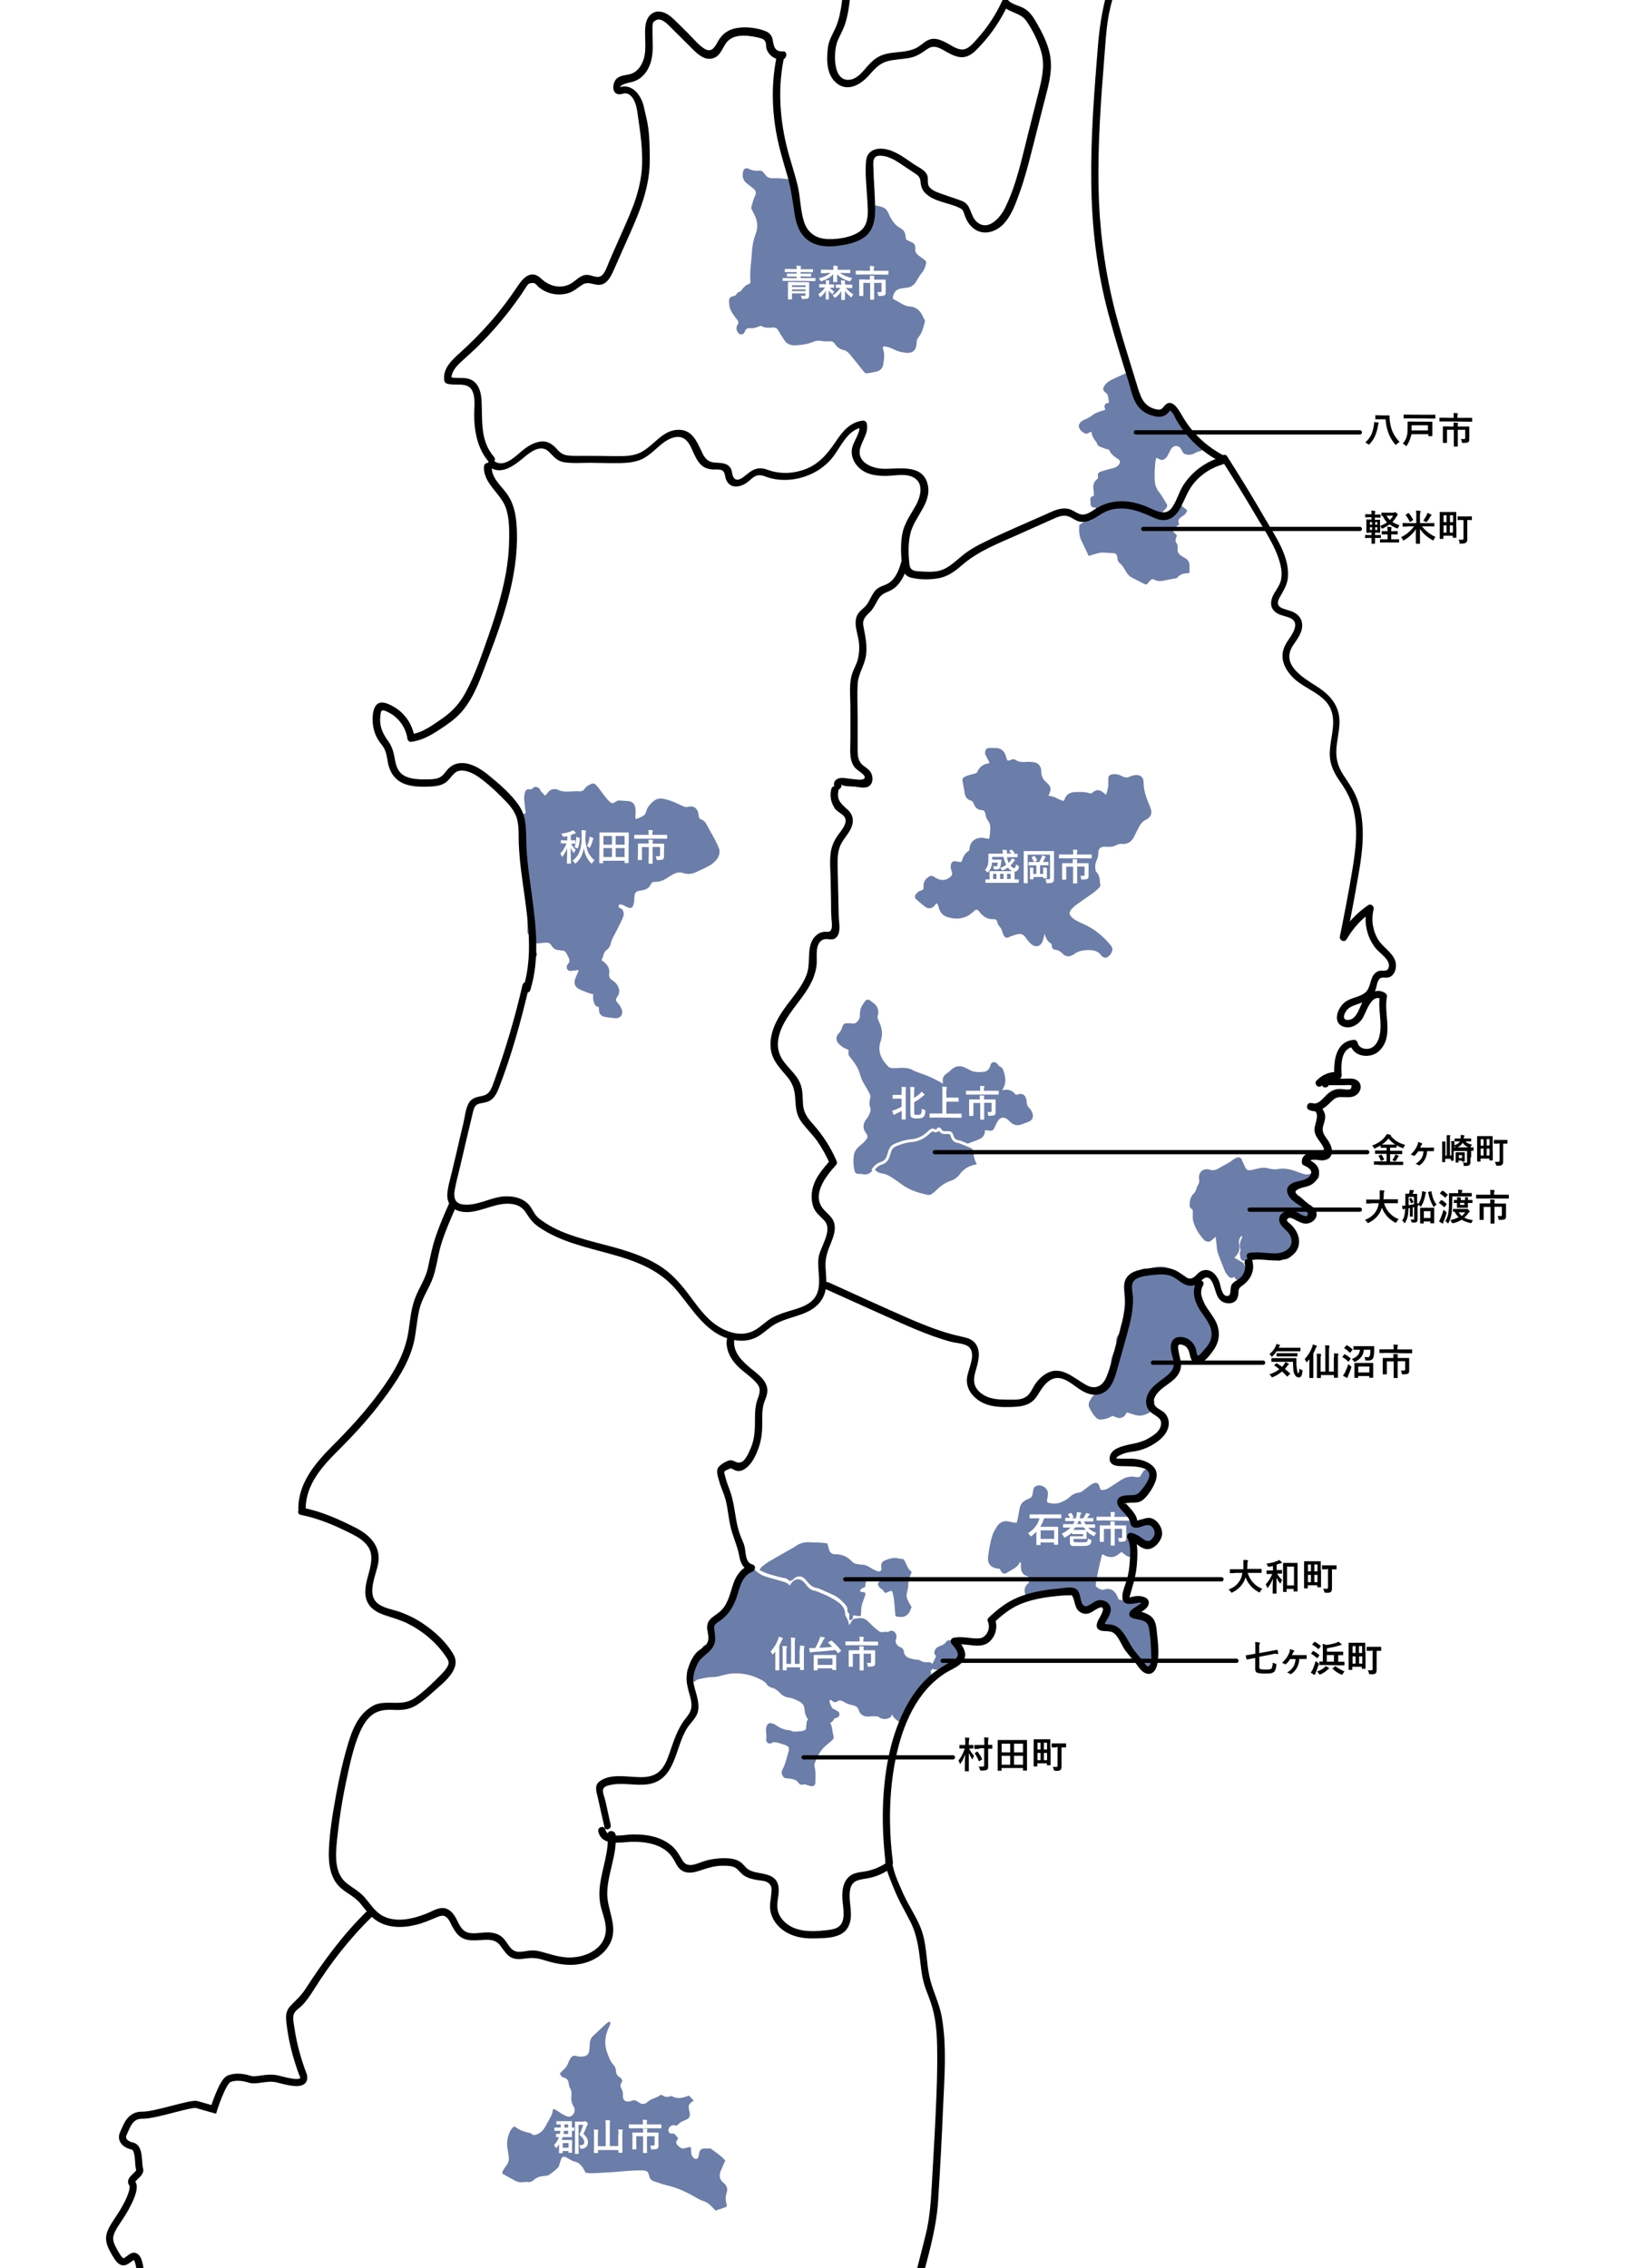 <?xml version="1.0" encoding="UTF-8"?>
<svg xmlns="http://www.w3.org/2000/svg" version="1.1" viewBox="0 0 1143.6 1594.7">
  <defs>
    <style>
      .cls-1, .cls-2, .cls-3, .cls-4, .cls-5 {
        fill: #6b7da9;
      }

      .cls-1, .cls-2, .cls-6, .cls-5 {
        stroke-linecap: round;
      }

      .cls-1, .cls-2, .cls-5 {
        stroke: #6b7da9;
        stroke-linejoin: round;
      }

      .cls-1, .cls-7 {
        stroke-width: 5px;
      }

      .cls-8 {
        fill: #fff;
      }

      .cls-2 {
        stroke-width: 10px;
      }

      .cls-3 {
        stroke: #fff;
        stroke-width: 2px;
      }

      .cls-3, .cls-7 {
        stroke-miterlimit: 10;
      }

      .cls-6 {
        stroke-miterlimit: 3.9;
        stroke-width: 3px;
      }

      .cls-6, .cls-7 {
        fill: none;
        stroke: #000;
      }
    </style>
  </defs>
  <!-- Generator: Adobe Illustrator 28.7.1, SVG Export Plug-In . SVG Version: 1.2.0 Build 142)  -->
  <g>
    <g id="_レイヤー_1" data-name="レイヤー_1">
      <rect class="cls-8" y="0" width="1143.6" height="1594.7"/>
      <g id="_レイヤー_4" data-name="レイヤー_4">
        <path class="cls-1" d="M521.4,232.6c-1.2-1-1.1-2.2-.5-3.1,1.6-2.5.9-4.6-.9-6.8-.9-1-1.6-2.2-2.5-3.4q-2.5-3.4-2.2-8.3c.6-.2,1.4-.5,2.2-.7.9-.3,1.9-.7,2.2-1.6.6-1.6,2.6-1.3,3.5-2.7.8-1.1,1.6-2.2,2.7-3.1.4-.4,1.2-.7,1.8-.9,2.1-.9,2.8-2.6,2.6-4.6-.6-6.6.7-13.2,1-19.7.2-4.5,1.1-8.7,2.7-12.9,1.5-4,1.4-8.2,0-12.2-.7-2.1-1.8-4-3.1-6.5.3-.8.6-2.2,1-3.7.4-1.3.9-2.6,1.5-3.9,1.5-3.3.5-5.9-2.1-8-1.5-1.2-3-2.3-4.6-3.6-1.9-1.5-2.2-3.6-1.5-6.1,3,1.7,6.1,1.9,9.5,1.7.5.6,1.1,1.2,1.5,1.8,1.8,2.7,4.4,3.6,7.5,3.5,2.3,0,4.6,0,7,.3.9,0,1.9.2,2.7.3.9,2.6,2,5,2.7,7.5.8,2.8,1.3,5.6,1.8,8.4.9,5,2,10,4,14.7,1.2,3,3,5.6,5.4,7.7.6.5,1.3,1,2.1,1.2,1.5.3,2.4,1.3,3.2,2.4,1.6,2.4,4,3.5,6.8,4.2,2.1.5,4.1.3,5.8-.9.4,0,.7-.1.9,0,3.6,1.5,6.7.6,9.6-1.6,13.3-5.1,16.4-14.5,16.9-16,.3-1,.8-2.2,1.5-2.8,1.4-1.4,1.6-2.8.9-4.5-.2-.5-.3-1-.6-1.8,2.3.1,4.4.7,6.3,1.5.6.3,1.1,1.1,1.5,1.8.8,1.5,1.3,3,2.2,4.5,1.9,3.2,4.2,6.1,7.7,7.9,1.5.8,2.2,2,2.3,3.6,0,.5.2,1.1.2,1.6.2,1.6,1.1,2.8,2.6,3.4,1.4.6,2.7,1.3,3.8,1.9.2.7.3.9.3,1.2-.6,3.6,1.3,6,4,7.9,1.2.9,2.4,1.7,3.6,2.6-.5,2.5-1.6,4.6-3.2,6.4-1,1.2-1.8,2.8-2.7,4.1-.5.8-.9,1.7-1.5,2.4-.9,1.1-2,1.8-3.4,2-1.8.2-3.5.4-5.3.8-4.1.8-6.3,3.6-7.2,7.6-.4,2,0,3.7,1.9,4.6,4,1.9,7.6,5.1,12.4,5.3,2.9.2,5.1,1.9,6.4,4.6.5,1.1,1.1,2.2,1.7,3.3-.5,1.7-.9,3.5-1.5,5.2-.5,1.4-1.1,2.8-2.1,4-1.4,1.7-2.2,3.5-2.2,5.6-.2,4.7-1.8,5.4-6,4.7-2.2-.3-4.3-.9-6.3-1.9-2.3-1.3-4.8-2-7.4-2.4-2.5-.3-3.9.9-4,3.4,0,.7,0,1.4.3,2,1,3,.4,6,0,9-.2,1.8-1.2,3-3.1,3.4-2,.4-4,.8-6,1.1-2.8-3.5-5.5-6.8-8.2-10.2-.7-.9-1.4-1.7-2.1-2.6-1.4-1.5-2.9-2.8-5.1-3.4-2.1-.4-3.8-1.5-5-3.4-1.5-2.2-3.6-3.2-6.4-2.9-1.7.2-3.6-.1-5.3-.3-2.2-.4-4.4-.1-6.5.8-3.4,1.5-7.1,2-10.8,2.2-.7.1-1.4.1-2.1.1-1.9-.1-3.4-.8-4.5-2.5-1.3-2.2-2.8-4.1-3.9-6.3-1.5-2.8-3.7-3.9-6.7-3.7-2.3.2-4.6.4-6.8-.9-1.2-.7-2.7,0-4,.5-1.4.5-2.8,1-4.4.9-2.9-.4-5.1.9-6.3,3.6,0,0,0,.3-.4.7Z"/>
        <g>
          <path class="cls-8" d="M554,197.5h-3.3c-.2.1-.3,0-.3-.2v-1.5q0-.2,0-.3c0-.1,0,0,.3,0h3.3c0,.1,6.3.1,6.3.1v-1.2h-6.6c-.2.1-.3.1-.3,0v-1.7q0-.2,0-.3h6.9v-1.1h-8q-.2.1-.3,0v-1.9q0-.2,0-.3c0-.1,0,0,.3,0h3.5c0,.1,4.5.1,4.5.1,0-1,0-1.8-.2-2.4,1,0,2,.1,2.8.2.3,0,.4.1.4.3s0,.3,0,.5-.2.7-.2,1.5h8.4c.2-.1.3-.1.3,0v1.8c0,.2,0,.3,0,.3h-3.8c0-.1-4.9-.1-4.9-.1v1.1h7.4v1.7c0,.2,0,.3,0,.3h-3.8c0-.1-3.6-.1-3.6-.1v1.2h10.1q.2-.1.3,0c0,.1,0,.1,0,.3v1.5c0,.2,0,.3-.3.3h-3.3c0-.1-15.9-.1-15.9-.1h0ZM563.2,207.9c.9.1,1.7.1,2.5.1s.6-.1.7-.3c0-.1.2-.3.2-.6v-.8h-9.6v3.9c0,.2,0,.3,0,.3h-2.5q-.2,0-.3-.1c0-.1,0-.1,0-.3v-2.8c0,0,0-5.9,0-5.9v-2.8c0-.2,0-.3,0-.3h3.8c0,.1,7.4.1,7.4.1h3.4c.2-.1.3-.1.3,0v3.3c0,0,0,2.8,0,2.8v3c0,.9-.2,1.6-.6,2.1s-1.6.6-3.6.6-.7,0-.8-.1-.2-.3-.3-.7c0-.4-.3-1-.6-1.5ZM566.6,200.6h-9.6v1.2h9.6v-1.2h0ZM557,204.7h9.6v-1.2h-9.6v1.2Z"/>
          <path class="cls-8" d="M580.6,197.1c1,0,1.8.1,2.4.1s.3.1.3.3,0,.3,0,.4c0,.2-.2.7-.2,1.5v.6h3.2q.2-.1.3,0c0,.1,0,.1,0,.3v1.7c0,.2,0,.3,0,.3h-3.1c.8.8,1.9,1.8,3.3,2.7-.3.3-.7.9-.9,1.3-.2.3-.3.5-.4.5s-.3-.2-.6-.4c-.9-.8-1.5-1.5-2-2.3,0,1.5,0,3.1,0,4.6v1.6c0,.2,0,.3,0,.3h-1.8q-.2,0-.3-.1v-1.2c0-1.5,0-3.2,0-4.8-.8,1.5-2,2.8-3.4,4.1-.3.3-.4.3-.5.3s-.3-.2-.4-.5c-.3-.6-.6-1.1-1-1.5,1.9-1.3,3.5-2.9,4.8-4.8h-3.8c0,.1-.2.1-.3,0v-2c0-.2,0-.3.3-.3h2.9c0,.1,1.5.1,1.5.1v-.6c0-.9,0-1.6-.2-2.2ZM581.1,192.1h-3.4q-.2,0-.3-.1c0-.1,0-.1,0-.3v-1.8c0-.2,0-.3.3-.3h3.5c0,.1,5,.1,5,.1h0c0-1.1,0-2.1-.2-2.9,1,0,2,.1,2.8.2.3,0,.4.1.4.3,0,0,0,.2,0,.5s-.2.8-.2,1.5v.4h8.7c.2-.1.3,0,.3.2v1.8q0,.2,0,.3c0,.1,0,0-.3,0h-3.4c0-.1-3.6-.1-3.6-.1,2.2,1.6,5.2,2.8,8.7,3.7-.4.5-.9,1-1.1,1.5-.2.4-.4.7-.6.7s-.3,0-.6-.1c-3.5-1.1-6.4-2.8-8.3-4.9v5.2c0,.2,0,.3,0,.3h-2.5q-.2,0-.3-.1v-.3c0-.1,0-.8,0-2,0-1.1,0-2.2,0-3.1-1.7,2-4.4,3.6-7.9,4.8-.3.1-.5.2-.6.2-.2,0-.3-.2-.5-.6-.3-.6-.7-1.1-1.1-1.5,3.3-.8,6-2,8.3-3.8h-3.1v.2h0ZM591.5,197.1c.8,0,1.6.1,2.5.2.2,0,.3.1.3.3s0,.3,0,.4c0,.2,0,.6,0,1.4v.7h4.8c.2-.1.3-.1.3,0v2.3s0,.1-.3.1h-3.1c0-.1-1.1-.1-1.1-.1,1.5,1.9,3.2,3.4,5.3,4.6-.4.4-.8.9-1,1.5-.2.4-.3.6-.4.6s-.3-.1-.5-.3c-1.6-1.3-3-2.8-4-4.3,0,1.5,0,3,0,4.4v1.9s0,.1-.3.1h-2c-.2,0-.3,0-.3-.1v-1.2c0-1.7,0-3.4,0-5.1-.9,1.8-2.2,3.4-4,4.6-.3.3-.5.3-.6.3s-.3-.2-.4-.5c-.3-.5-.7-.9-1.1-1.3,2.2-1.2,4-3,5.5-5.2h-2.9q-.2.1-.3,0v-2q0-.2,0-.3c0-.1,0,0,.3,0h3.1c0,.1.5.1.5.1v-.7c-.3-1-.3-1.8-.4-2.4Z"/>
          <path class="cls-8" d="M605.5,193h-3.3c-.2.1-.3.1-.3,0v-2.4c0-.2,0-.3,0-.3h3.6c0,.1,6.4.1,6.4.1v-1c0-1,0-1.8-.2-2.4,1.3,0,2.2.1,2.8.2.3,0,.4.1.4.3s0,.3-.2.5c0,.3-.2.8-.2,1.5v.9h10.1c.2-.1.3-.1.3,0v2.4c0,.2,0,.3,0,.3h-3.6c0-.1-15.8-.1-15.8-.1h0ZM616.9,205.3c.8.1,1.5.1,2.2.1s.6-.1.7-.2c0-.1.2-.3.2-.6v-5.7h-5.2v11.5c0,.2,0,.3-.2.3h-2.3c-.2,0-.3,0-.3-.1v-4c0,0,0-7.7,0-7.7h-4.8v8.8c0,.2,0,.3,0,.3,0,0,0,.1-.3.1h-2.3c-.2,0-.3-.1-.3-.3v-2.9c0,0,0-5.3,0-5.3v-2.8c0-.2,0-.3.2-.3h3.6c0,.1,3.7.1,3.7.1v-.4c0-1,0-1.8,0-2.4,1.2,0,2.2.1,2.8.2.3,0,.4.1.4.3s0,.3-.2.5c0,.3,0,.7,0,1.4v.4h7.8q.2-.1.3,0c0,.1,0,.1,0,.3v3c0,0,0,3.4,0,3.4v2.5c0,.8-.2,1.3-.6,1.7-.5.4-1.7.6-3.6.6s-.7,0-.8-.1-.2-.3-.2-.5c-.2-1-.5-1.7-.7-2.2Z"/>
        </g>
        <path class="cls-1" d="M818.4,355.5c-1.5,1.6-2.5,2.8-3.5,3.8s-2.8,1.5-4.6.9c-1.6-.7-3.4-1.4-4.4-2.9-.7-.9-1.5-1.5-2.7-1.7-.8-.1-1.5-.6-2.1-1.1-3.7-2.8-7.9-4.4-12.7-4-1.6.2-3.3.3-4.9.3-2.2.1-4,.8-5.2,2.8-1,1.7-2.8,2.6-4.6,3.4-1.5-.9-1.2-4-4.2-2.6,0-1.3,0-2.2-.2-3.2,2-.2,2.7-1.3,2.5-3,0-1.5,0-3-.3-4.6-.2-1.9,0-3.5,1.7-4.8,1.5-1.1,1.8-2.7,1.4-4.7,1.9-.6,3.7-1.2,5.5-1.7,1.3-.3,2.7-.6,4-1,2-.6,3.7-1.7,5-3.5,1.7-2.4,1.4-5.1-.9-6.9-.4-.3-.9-.6-1.4-.9-3.3-2.4-3.4-2.6-5.3-6.4-2.5,0-4.8-1.1-7.4-2.2-.3-.5-.4-1.4-.9-2-1.8-2.2-3.2-4.4-3.2-7.3s-1.4-1.6-2.6-1.3c-.7.2-1.3.5-1.9.8-.5.3-.9.4-1.5.7-1.4-.6-2.4-1.5-2.8-2.8.6-1.6,2-2,3.2-2.5,1.9-.9,3.7-1.8,5.3-3.1,1-.9,2.3-1.4,3.6-1.9,1.6-.7,3.4-1.1,5.1-1.7,1.9-.8,2.2-1.5,1.3-3.4-.2-.3-.3-.7-.4-1.2.5,0,.9,0,1.2-.1.4-.1.8-.1,1.5-.3.2-.8.4-1.5.4-2.3s-.2-1.9-.3-2.8c-.7-4.3-.8-4.3-3.7-6.9.9-1.9,2.6-3.2,4.4-4.1,3.1-1.5,6.2-2.9,9.4-4.3.3-.1.5,0,.9,0,1.6,2.5,2.8,5.2,3.5,8.2.6,2.8.7,2.9,2.9,4.6,0,.3.2.5,0,.8-.7,3.5,5.3,8.3,5.4,8.7,1.8,1.5,3.5,2.5,4.6,4,2.2,2.8,4.9,2.2,7.7,2.2.9-1,2.3-.4,3.3-.5,2.2-3.5-.3-4.3,2.8-5.9.4.3,4.8,5,5.1,5.9.7,2.2.3,3.9,2.9,4.4,1.3,3.4,12.5,15.4,13.9,16.4-1.7,1.5-3.1.9-4.9,2-1.8,1-3.6,2-6.1,1.1-.4-.7-.9-1.6-1.5-2.6-2.6-4.2-8.1-4.4-10.9-.3-.9,1.2-1.5,2.7-2.2,4-.6,1-.9,2.3-2.4,2.9-1.1-.5-2.3-1.1-3.5-1.6-1.1-.5-2.2,0-2.7,1.2-.3,1-.6,2.2-.8,3.2-.6,5.2-.9,10.4-.4,15.7.3,2.5,1.1,4.7,2.5,6.9,2.2,2.6,4.1,6,6,9.2Z"/>
        <g>
          <path d="M960.2,311.1c1.8-1.5,3.2-3.4,4.1-5.2.9-1.8,1.5-4,1.9-6.5.2-.8.2-1.7.3-2.7,1,.1,2,.3,2.8.4.3.1.4.2.4.3s0,.3-.2.4c0,.2-.3.6-.3,1.3-.5,3.1-1.3,5.8-2.3,7.9-.9,1.9-2.2,3.7-3.6,5.2-.3.3-.5.4-.6.4s-.3-.2-.6-.4c-.7-.4-1.3-.9-1.9-1.1ZM974.7,294.8h-7.1c-.2.1-.3.1-.3,0v-2.5q0-.2,0-.3h3.1c0,.1,3.8.1,3.8.1h2.8c.2-.1.3,0,.3.2,0,.8,0,1.4,0,1.8.3,4,1.1,7.4,2.5,10.2,1,2.2,2.6,4.4,4.6,6.5-.8.3-1.5.9-2.2,1.6s-.4.4-.5.4-.3-.2-.5-.4c-4-4.7-6.2-10.5-6.7-17.6Z"/>
          <path d="M992.2,307c-.5,2.3-1.5,4.4-2.8,6.3-.3.3-.3.4-.4.4s-.3-.2-.5-.4c-.5-.6-1.1-1-1.9-1.4,1.6-1.8,2.7-4,3.1-6.4.3-1.5.3-3.1.3-4.7v-4.1c0-.2,0-.3,0-.3h3.9c0,.1,9.6.1,9.6.1h3.6c.2-.1.3,0,.3.2v2.6c0,0,0,4.6,0,4.6v2.5c0,.2,0,.3-.2.3h-2.3c-.2,0-.3-.1-.3-.3v-1.1h-11.8c-.3.7-.5,1.3-.5,1.7ZM990.8,294.2h-3.3c-.2.1-.3.1-.3,0v-2.4c0-.2,0-.3,0-.3h3.6c0,.1,15.1.1,15.1.1h3.3c.2-.1.3-.1.3,0v2.4q0,.2,0,.3c0,.1,0,0-.3,0h-3.3c0-.1-15.1-.1-15.1-.1h0ZM1004.3,299h-11.5v3.6h11.5v-3.6Z"/>
          <path d="M1016,296.3h-3.3c-.2.1-.3.1-.3,0v-2.3c0-.2,0-.3,0-.3h3.6c0,.1,6.4.1,6.4.1v-1c0-1,0-1.8-.2-2.4,1.3,0,2.2.1,2.8.2.3,0,.4.1.4.3s0,.3-.2.5c0,.3-.2.8-.2,1.5v.9h10.1c.2-.1.3-.1.3,0v2.4c0,.2,0,.3,0,.3h-3.6c0-.1-15.8-.2-15.8-.2h0ZM1027.4,308.6c.8.1,1.5.1,2.2.1s.6-.1.7-.2.2-.3.2-.6v-5.7h-5.2v11.5c0,.2,0,.3-.2.3h-2.3c-.2,0-.3,0-.3-.1v-4c0,0,0-7.7,0-7.7h-4.8v8.8c0,.2,0,.3,0,.3,0,0,0,.1-.3.1h-2.3c-.2,0-.3-.1-.3-.3v-2.9c0,0,0-5.3,0-5.3v-2.8c0-.2,0-.3.2-.3h3.6c0,.1,3.7.1,3.7.1v-.4c0-1,0-1.8,0-2.4,1.2,0,2.2.1,2.8.2.3,0,.4.1.4.3s0,.3-.2.5c0,.3,0,.7,0,1.4v.4h7.8q.2-.1.3,0c0,.1,0,.1,0,.3v3c0,0,0,3.4,0,3.4v2.5c0,.8-.2,1.3-.6,1.7-.5.4-1.7.6-3.6.6s-.7,0-.8-.1-.2-.3-.2-.5c-.2-1-.5-1.7-.7-2.2Z"/>
        </g>
        <line class="cls-6" x1="956.4" y1="304" x2="798.9" y2="304"/>
        <path class="cls-1" d="M646.2,630.2c.7-.6,1.1-1.4,1.8-1.5,3-.8,4.3-2.5,4.1-5.7-.2-2.1.9-3.7,3-4.7,1,.6,2.1,1.3,3.1,1.8,3.8,1.7,7.5,1.5,10.9-.9,2.5-1.7,3.7-4,2.7-7.1-.4-1.3-1-2.6-.4-4.1,1.3.2,2.6.5,3.9.6,1.5,0,2.7-.6,3.3-2,.3-.5.5-1,.6-1.5.6-1.9,1.5-3.5,3.3-4.6,1.3-.8,1.7-1.9,1.8-3.4.3-4,3.1-6,7.1-5.5,1.1.2,2.2.5,3.3.6,2.2.2,3.4-.9,3.7-3,.3-2.2.5-4.4.6-6.5,0-2.5-.3-4.8-2-7-.8-1-1.3-2.4-1.5-3.8-.5-2.8-1.8-4.6-4.8-4.8-2,0-3-1.3-3.5-2.9-.7-2-1.9-3.3-4-3.8-1.1-.3-1.8-1.1-2.1-2.3-.5-3.1-1.1-6.2-1.7-9.6.7-.3,1.5-.8,2.4-1,1.3-.4,2.7-.7,4-1,1.8-.5,3.3-1.4,4.1-3.2,1-2.3,2.8-3.7,5.3-4,.4,0,.9-.2,1.2-.3,1.5-.6,2.3-2,1.8-3.6-.3-1.1-1-2.2-1.6-3.3-.4-.9-.9-1.7-1.3-2.6,0-.2,0-.5.2-1.1,1.5,0,3.2,0,4.8,0,2.3,0,3.9,1.3,4.6,3.5.3.9.4,1.9.9,2.8,1.1,2.5,2.6,3.1,5.2,2.2.5-.2,1-.3,1.7-.6,2.8,1.9,6,2.2,9.4,1.9,1.5-.2,3,0,4.6.2,2,.3,2.8,1.3,3.1,3.3,0,.5,0,1.1,0,1.6.3,3.1,1.5,5.9,3.8,8,1.1,1,2.3,2,2.8,3.3-.2,2.6-2.3,4.6-1.5,7.1.3.2.6.4.8.4,2.6-.3,4.8.5,7.1,1.7,1.2.6,2.5,1.2,3.8,1.6,2,.5,3.2,0,4.1-1.7,0,0,.2-.3.2-.3.7-3.2,3-4,5.9-4s5.8-.3,8.6.7c1.7.6,3.3.3,4.6-.9l.3-.3c1.6-1.1,2.2-1.1,3.7,0,.7.5,1.2,1.1,1.9,1.5,2.2,1.7,3.7,1.2,4.6-1.5.9-2.6,1.5-5.2,1.5-8.1s0-2.4,0-3.7c2.3-.7,4.3,0,6.1.9,1.5.8,3.1,1.3,4.7,1.1,1,0,2.1-.5,3.2-.9.8-.3,1.5-.6,2.3-.7,2.4-.3,3.6.3,3.5,2.7,0,6.5,2.4,12.4,4.8,18.2,1.2,3,.9,4.4-1.9,5.8-2.7,1.3-4.3,3.3-5.7,5.8-1.2,2.3-2.4,4.6-3.5,7-1.3,2.6-3.1,4.1-6.1,3.9-2-.2-3.9.2-5.6,1.2-1.4.8-2.9.9-4.4.8-1.2,0-2.5-.2-3.7,0-3.4.3-5.8,3-5.7,6.5,0,1.5-.2,2.9-.9,4.3-1.2,2.4-1.5,5-1.2,7.7.2,1,.3,2.4,1,3,1.8,1.7,2.2,3.7,2.2,6s0,1.1.3,1.8c-1.6,1.8-3.6,3.4-5.6,4.7-3,2.2-6.1,4.2-9.1,6.4-1.5,1-2.9,2.2-4.1,3.4-4,3.9-3.7,7.7.7,11.1,1.1.9,2.3,1.5,3.5,2.2,1.5.8,3,1.4,4.5,2.1,7.3,3.3,13.3,8.3,18.2,14.5.2.2.3.5.4.9-.3,1.5-1.1,2.6-2.4,3.4-.3-.2-.6-.3-.8-.4-2.5-3.6-6.1-4.9-10.3-5-4.5,0-8.8.5-12.5,3.4-.4.3-.9.6-1.5.8-.9.3-1.9.3-2.7-.4-.2-.2-.3-.4-.6-.6q-2.9-3-6.8-3.4c-.2-.9-.2-2.2-.7-3-.4-.8-1.5-1.1-2.2-1.8-.5-.6-1-1.3-1.4-2-.4-.9-.6-1.8-.9-2.7-.5-1-1.3-1.8-2.6-1.7s-2,.9-2.3,2.1c-.3,1.2-.6,2.4-.9,3.6-.3,1.2-.7,2.4-2,3-1.9,0-2.9-1.3-4-2.5-.9-1-1.6-2.2-2.5-3.3-1.8-2.2-4.1-3.2-7-2.7-1.9.3-3.7,1-5.5,1.6-.6.2-1.2.5-2,.9-.4-.9-.8-1.6-1-2.4-.4-1.6-1.1-3.1-2.2-4.3-.6-.7-1.1-1.5-1.3-2.5-.7-2.5-2.5-3.9-4.8-3.8-3.8.2-6.2-1.5-8.3-4.4-.3-.5-.9-.9-1.5-1.4-1.9-1.3-3.4-1.3-5.2.2-.9.8-1.8,1.7-2.8,2.4-4.6,3.4-9.7,3.4-14.9,1.5-1.6-.6-2.7-1.9-3.3-3.5-.3-1-.6-2.1-1-3.2-.3-1.1-1-1.9-2.2-2.4-1.1-.5-2.2-.5-3,.3-.4.5-.8,1.1-1.2,1.6-1,1.4-2.2,1.6-3.5.6-2-1.5-3.9-3.3-6.1-5.1Z"/>
        <path class="cls-1" d="M423.6,706c-1.3-.3-2.1-.4-2.8-.6-.3-.3-.4-.5-.5-.8-.6-1.7-.9-3.4-.6-5.2.3-1.3-.4-2.2-1.5-2.6-1.2-.4-2.4-.6-3.5-1-2.1-.8-4.1-1.5-6.1-2.5-2.2-1.1-2.5-2.4-1.5-4.8.7-1.8,1.6-3.5,2.2-5.3.7-2.1-.4-3.6-2.6-3.6s-1.9.3-2.8.3-1.9.2-2.8.3c0-.3,0-.5.1-.6,2.3-2.5,2.2-5.2.7-7.9-.5-.9-.9-2-1.5-2.9-.9-1.6-2.3-2.7-4.3-2.9-.9,0-1.6-.3-2.5-.3-1.6,0-2.8-.6-3.7-2.2-1.2-2.3-3.4-3.2-5.9-3.1-1.9,0-3.8.3-5.7.5-.4-1.2-.5-2.7-1.3-3.6-.9-.9-2.3-1.3-3.6-2v-6.5c0-8.4.1-16.8.1-25.2s-.1-10.2-.2-15.2c0-.9-.1-1.9-.2-2.9-.4-3.8-.9-4.8-3.8-7.6-.6-3.9,1.8-7.2,2.1-11-.6-1.6-2.2-1.5-3.5-2,0-1.5.2-3.2-.1-4.8-.2-1.5-.8-2.9-1.2-4.3.6-1.4,1.9-.9,2.9-1.2,2.2-.6,2.9-1.7,2.7-3.9-.3-2.4-.8-4.9-.9-7.3-.2-1.9-.3-3.9.5-5.9.9,0,1.9.3,2.7,0,.9-.3,1.5-1.1,2.2-1.7,1.2.2,1.1,1.4,1.7,2.1,1,1.1,2,2.3,3.1,3.3,1.5,1.1,3.1.9,4.4-.6.6-.7,1.2-1.5,1.8-2.2.8-.9,1.8-1.2,2.9-.9.2,0,.3,0,.4,0,3.9,2.1,8,1.7,12.1,1.5,1.5,0,3-.2,4.6,0,2.2,0,4.1-.7,5.3-2.6.9-1.5,2.4-2.2,4.1-2.9.6.6,1.3,1.3,1.8,2,1.9,2.4,3.6,4.9,5.5,7.2,1,1.3,2.2,2.5,3.4,3.5,1.6,1.3,3.5,1.5,5.4.4.9-.5,1.6-.9,2.1-1.2,2.2.2,4,.3,5.7.4,2.2,0,3.1.8,3.4,2.8.2,1.7.1,3.5,0,5.3-.1,4.1,1.5,5.3,5.3,3.9,1-.3,2-.9,3-1.4,2.1-1,3.5-2.5,4.1-4.8.6-2.5,2.2-4.4,4.1-6,1.5-1.4,3.4-1.8,5.3-1.4,3.4.7,6.6,1.9,9.7,3.4,1.1.5,2.2,1.1,3.4,1.6,1.6.8,3.3,1.1,5.2.6,2.4-.7,3.6.2,4.2,2.6.2.7.2,1.4.3,2.1.4,1.8,1.3,3.4,3.1,4,1.5.5,2.2,1.5,2.8,2.8,1.8,3.4,3.8,6.7,5.6,10.1.9,1.7,1.7,3.4,2.5,5.2,1.1,2.4.5,4.6-1.1,6.5-1.3,1.4-2.8,2.8-4.4,3.6-3.1,1.7-6.5,3.1-9.6,4.6-2.1.9-4.4,1-6.5.3-3.8-1.3-7.1-.3-10.2,1.6-1.2.7-2.3,1.5-3.5,2.2-2,1.3-4.1,2.2-6.5,2.2-2.8,0-4.8.9-5.9,3.5-.5,1.3-1.6,1.8-2.8,2.2-1.2.3-2.4.5-3.6.7-2.8.5-5.1,2.4-5.2,6.5-.1,1.1,0,2.2-.2,3.3-.1.6-.3,1.3-.5,2.2-1.4-.7-2.4-1.2-3.5-1.7-1.4-.7-2.8-1-4.4-.6-1.5.4-2.3,1.4-2.4,2.9-.2,2.6.3,3.4,3.1,4.6.8,1.5.1,2.9-.5,4.3-1.5,3.2-3.2,6.5-4.8,9.6-1.3,2.4-2.7,4.8-3.3,7.6-.3,1.4-.9,2.6-2.1,3.4-1.7,1.3-2.7,3-3.2,5.2-.2.9-.7,1.8-1,2.7-.6,1.5-.1,2.7,1.1,3.6.4.3.9.5,1.4.9,1.7,1.5,3,3.3,2.6,5.7-.5,3.2.7,5.6,3.4,7.3.8.5,1.5,1.1,2.2,1.9,1.3,1.9,2.2,4,.5,6.1-2.2,2.8-1.6,5.2.7,7.7.9.9,1.5,2,2,3.1.9,2.1.1,3.4-2.1,3.2-2.3-.2-4.6-.5-7-.9-1.3-.3-1.9-1-1.9-2.3-.2-1.4-.2-2.6-.2-4.1Z"/>
        <g>
          <path class="cls-8" d="M397.7,590.9h1.3v-3c-.8.2-1.5.3-2.3.4-.3,0-.4,0-.5,0-.2,0-.3,0-.3-.2s-.1-.3-.3-.5c-.3-.6-.5-1-.9-1.5,2.9-.3,5.3-.9,7.1-1.7.4-.2.8-.4,1.2-.7.8.6,1.4,1.1,1.8,1.6.2.2.2.3.2.4,0,.2-.2.3-.4.3s-.5,0-.9.3c-.5.3-1.2.4-2.2.8v3.7h2.9c.2,0,.3,0,.3,0v2.1c0,.2,0,.3-.1.3h-3c.9,1.6,2,3.1,3.3,4.3-.4.6-.8,1.2-1,1.8s-.2.4-.3.4-.3-.2-.4-.4c-.7-.9-1.3-2.1-1.8-3.3,0,2.7,0,5.3.1,7.9,0,.4,0,1.2.1,2.2v.8q0,.2-.1.3c-.1,0-.1,0-.3,0h-2.2q-.2,0-.3,0c0,0,0,0,0-.3.1-2.4.2-5.9.2-10.6-.7,2.1-1.8,4-3.2,5.8-.2.3-.3.3-.4.3s-.2-.2-.3-.4c-.3-.9-.6-1.5-.9-2,1.8-1.8,3.3-4.1,4.3-7h-3.6c-.2,0-.3,0-.3-.2v-1.8c0-.2.1-.3.3-.3l2.9.2ZM412,584.9c-.1.4-.2,1.3-.2,2.4s0,1.5-.1,2.8c.3,3.8.9,6.7,1.9,8.9.9,2.2,2.5,4.2,4.5,5.9-.5.4-1,1-1.5,1.8-.2.3-.3.5-.4.5s-.3,0-.5-.3c-2.8-2.8-4.5-6.4-5.1-10.6-.3,1.5-.6,2.8-1,4-1,2.8-2.6,4.9-4.6,6.6-.3.3-.5.3-.5.3-.1,0-.3-.2-.4-.5-.4-.7-.9-1.2-1.5-1.5,1.5-1.2,2.8-2.4,3.6-3.7.7-1.1,1.4-2.4,1.8-4,.8-2.4,1.1-5.9,1.1-10.2s-.1-2.4-.2-3.6c.9,0,1.9,0,2.7.2.3,0,.4.2.4.3.2.2.1.4,0,.7ZM405.9,588.6l1.5.5c.2,0,.3,0,.3.2,0,0,.1.2.1.3-.2,2.7-.6,4.9-1.3,6.6-.1.3-.2.3-.3.3s-.2,0-.3,0l-1.5-.8c-.2,0-.3-.2-.3-.3s0-.2.1-.3c.7-1.6,1.1-3.7,1.1-6.4s.1-.3.2-.3c.2.3.4.3.4.3ZM412.8,595c.7-1.5,1.3-3.2,1.6-4.9.2-.8.3-1.4.3-1.9.8.3,1.5.6,2.2.9.3.2.5.3.5.5s-.1.3-.2.4c-.2.2-.3.6-.4,1.1-.3,1.4-.9,2.8-1.7,4.5-.2.3-.3.5-.3.5,0,0-.3,0-.5-.3-.4-.4-.9-.6-1.5-.8Z"/>
          <path class="cls-8" d="M424.1,606.9h-2.2c-.1,0-.2,0-.3,0,0,0-.1,0-.1-.3v-9.2c.1,0,.1-5,.1-5v-6.8q-.1-.2,0-.3c.1,0,.1,0,.3,0h3.5c0,0,13,0,13,0h3.5q.2,0,.3,0c0,0,0,0,0,.3v6c-.1,0-.1,5.8-.1,5.8v9.1q.1.2,0,.3c-.1,0-.1,0-.3,0h-2.2c-.2,0-.3,0-.3,0v-1.6h-15.1v1.5q.1.2,0,.3s.1,0,0,0ZM424.4,587.8v6.1h6v-6.1h-6ZM424.4,602.6h6v-6.3h-6v6.3ZM439.4,587.8h-6.4v6.1h6.3v-6.1h.1ZM433,602.6h6.3v-6.3h-6.3v6.3Z"/>
          <path class="cls-8" d="M449.7,589.7h-3.3c-.2,0-.3,0-.3,0v-2.4c0-.2,0-.3.1-.3h3.6c0,0,6.4,0,6.4,0v-1c0-1-.1-1.8-.2-2.4,1.3,0,2.2,0,2.8.2.3,0,.4,0,.4.3s-.1.3-.2.5c-.1.3-.2.8-.2,1.5v.9h10.1c.2,0,.3,0,.3,0v2.4c0,.2,0,.3-.1.3h-3.6c0,0-15.8,0-15.8,0h0ZM461.1,602c.8,0,1.5,0,2.2,0s.6,0,.7-.2.2-.3.2-.6v-5.7h-5.2v11.5c.1.2,0,.3-.2.3h-2.3c-.2,0-.3,0-.3,0v-4c.1,0,.1-7.7.1-7.7h-4.8v8.8c.1.2.1.3,0,.3,0,0-.1,0-.3,0h-2.3c-.2,0-.3,0-.3-.3v-2.9c.1,0,.1-5.3.1-5.3v-2.8c-.1-.2,0-.3.2-.3h3.6c0,0,3.7,0,3.7,0v-.3c0-1,0-1.8-.1-2.4,1.2,0,2.2,0,2.8.2.3,0,.4,0,.4.3s-.1.3-.2.5-.1.7-.1,1.4v.4h7.8q.2,0,.3,0c.1,0,0,0,0,.3v3c-.1,0-.1,3.4-.1,3.4v2.5c0,.8-.2,1.3-.6,1.7-.5.4-1.7.6-3.6.6s-.7,0-.8,0-.2-.3-.2-.5c-.2-1.1-.4-1.7-.7-2.3Z"/>
        </g>
        <g>
          <path class="cls-8" d="M711.6,597.5c.6.5,1.3,1.2,1.9,2,0,0,0,.2,0,.2,0,0,0,.2-.3.3l-.3.3h2.5q.2,0,.3,0c0,0,0,0,0,.3v1.8q0,.2,0,.3c0,0,0,0-.3,0h-3.4c0,0-3.8,0-3.8,0,.3,1.5.7,2.8,1.3,4,.7-.7,1.2-1.3,1.5-1.9.3-.3.5-.8.7-1.3.7.3,1.4.7,1.9,1,.2,0,.3.3.3.3,0,.2,0,.3-.3.4-.3,0-.5.4-.8.9-.6.9-1.3,1.6-2.1,2.4,1,1.3,1.9,1.9,2.6,1.9s1-.9,1.4-2.7c.4.4.9.8,1.3,1,.4.3.6.4.6.6s0,.3,0,.6c-.3,1.1-.7,1.9-1.2,2.3-.4.4-1,.6-1.8.6,0,.3,0,1,0,2.1v3.4h2.6c.2,0,.3,0,.3.2v1.9c0,.2,0,.3-.3.3h-3.2c0,0-16.4,0-16.4,0h-3.2c-.2,0-.3,0-.3-.2v-1.9c0-.2,0-.3.3-.3h2.6c0,0,0-3.3,0-3.3v-2.2q0-.2,0-.3h3.9c0,0,12,0,12,0-1.1-.4-2.1-1.3-3-2.5-1,.7-2.2,1.4-3.4,1.8-.3.2-.5.2-.6.2-.2,0-.3-.2-.4-.4-.3-.6-.7-1-1-1.4,1.5-.5,2.9-1.2,4.2-2.2-.9-1.5-1.5-3.4-1.9-5.5h-8v1.9h6.2c.2,0,.3,0,.3.2h0c0,1.1-.2,1.7-.2,1.9-.2,1.5-.4,2.6-.6,3.3-.3.6-.6,1-1.2,1.2-.4.2-1,.3-1.9.3s-.7,0-.9,0c-.3,0-.3,0-.4-.2s0-.3-.2-.7c-.2-.7-.3-1.1-.4-1.4.7,0,1.3.2,1.7.2s.7,0,.9-.2c.2,0,.3-.3.3-.5.2-.6.3-1.3.3-2h-4c0,.9-.2,1.7-.4,2.5-.4,1.5-1.1,2.8-2.1,4-.3.3-.4.4-.5.4s-.3-.2-.5-.4c-.4-.5-.9-.9-1.5-1.3,1-1,1.7-2.3,2.1-3.7.3-1.2.4-2.8.4-4.7v-2.8q0-.2,0-.3h3.7c0,0,6.5,0,6.5,0-.2-1.3-.3-2.2-.3-2.7.8,0,1.6,0,2.7.2.3,0,.4,0,.4.3s0,.3,0,.4c0,.2,0,.3,0,.5s0,.4,0,.9v.3h3.1c-.3-.4-.8-.9-1.4-1.5,0,0,0-.2,0-.2,0,0,0-.2.2-.3l1.3-.8c0,0,.2,0,.3,0q.1.3.3.4ZM698.5,618h2.3v-3.6h-2.3v3.6ZM703.4,618h2.4v-3.6h-2.4v3.6ZM710.8,614.4h-2.5v3.6h2.5v-3.6Z"/>
          <path class="cls-8" d="M735.2,618.2c.8,0,1.6,0,2.4,0s.6,0,.7-.3c0-.2.2-.3.2-.7v-16.3h-15.7v19.8q0,.2,0,.3h-2.5c0,0-.2,0-.3,0,0,0,0,0,0-.3v-5.4c0,0,0-11.2,0-11.2v-5.4c0-.2,0-.3,0-.3h3.7c0,0,13.9,0,13.9,0h3.4c.2,0,.3,0,.3,0v5.8c0,0,0,9.5,0,9.5v4c0,.2,0,.3,0,.4,0,1-.3,1.7-.8,2.2-.5.4-1.7.7-3.5.7s-.7,0-.8,0-.2-.3-.3-.7c-.1-.8-.4-1.5-.7-2.1ZM727,608.5h-3.3q-.2,0-.3,0c0,0,0,0,0-.3v-1.8c0-.2,0-.3,0-.3h3.6c0,0,3.9,0,3.9,0,.6-1,1.1-2.1,1.6-3.2.2-.3.3-.9.4-1.5.9.3,1.7.5,2.3.9.3,0,.3.3.3.3,0,0,0,.3-.3.4s-.3.3-.4.6c-.6,1.1-1,1.9-1.3,2.4h3.6c.2,0,.3,0,.3,0v2.1q0,.2,0,.3c0,0,0,0-.3,0h-3.3c0,0-2.3,0-2.3,0v6.1h2.2v-2.1c0-1.1,0-1.9-.2-2.4,1,0,1.9,0,2.5.2.3,0,.3,0,.3.3s0,.3,0,.4c0,0,0,.7,0,1.6v4.8c0,.2,0,.3,0,.3s0,0-.3,0h-1.9c-.2,0-.3,0-.3,0v-1h-6.9v1.3c0,.2,0,.3,0,.3s0,0-.3,0h-1.9q-.2,0-.3,0v-2.5c0,0,0-3.3,0-3.3,0-1,0-1.9-.2-2.4,1,0,1.8,0,2.4.2.3,0,.3,0,.3.3s0,.3-.2.5c0,.2,0,.7,0,1.5v2h2.2v-6.1h-1.6ZM727.8,602c.6.8,1.1,1.7,1.6,2.8,0,0,0,.2,0,.2,0,0,0,.2-.3.3l-1.5.8c-.2,0-.3,0-.3,0,0,0-.2,0-.2-.3-.4-1-.9-2-1.5-2.8,0,0,0-.2,0-.2,0,0,0-.2.3-.3l1.5-.7c.2,0,.3,0,.3,0,0,0,0,0,.1.2Z"/>
          <path class="cls-8" d="M748.4,603.5h-3.3c-.2,0-.3,0-.3,0v-2.4c0-.2,0-.3,0-.3h3.6c0,0,6.4,0,6.4,0v-1c0-1,0-1.8-.2-2.4,1.3,0,2.2,0,2.8.2.3,0,.4,0,.4.3s0,.3-.2.5c0,.3-.2.8-.2,1.5v.9h10.1c.2,0,.3,0,.3,0v2.4c0,.2,0,.3,0,.3h-3.6c0,0-15.8,0-15.8,0h0ZM759.7,615.8c.8,0,1.5,0,2.2,0s.6,0,.7-.2.2-.3.2-.6v-5.7h-5.2v11.5c0,.2,0,.3-.2.3h-2.4c-.2,0-.3,0-.3,0v-4c0,0,0-7.7,0-7.7h-4.8v8.8c0,.2,0,.3,0,.3,0,0,0,0-.3,0h-2.3c-.2,0-.3,0-.3-.3v-2.9c0,0,0-5.3,0-5.3v-2.8c0-.2,0-.3.2-.3h3.6c0,0,3.7,0,3.7,0v-.4c0-1,0-1.8,0-2.4,1.2,0,2.2,0,2.8.2.3,0,.4,0,.4.3s0,.3-.2.5,0,.7,0,1.4v.4h7.8q.2,0,.3,0c0,0,0,0,0,.3v3c0,0,0,3.4,0,3.4v2.5c0,.8-.2,1.3-.6,1.7-.5.4-1.7.6-3.6.6s-.7,0-.8,0-.2-.3-.2-.5c-.1-1-.3-1.7-.6-2.2Z"/>
        </g>
        <path class="cls-1" d="M610.5,705.4c.9.8,1.9,1.5,2.8,2.2,1.6,1.5,2.4,3.4,1.7,5.6-.6,1.9-.2,3.5.5,5.2.4,1,.9,2,1.3,3,1.2,3.2,1.4,6.4.3,9.6-2.8,8,0,14.5,5.5,20.3,1.4,1.5,3.2,2.2,5.2,2.2s3.9,0,5.8-.2c2.5,0,4.9,0,7.2,1.3,1.5.9,3.3,1.5,5,2.1,4.8,1.6,9.5,3.6,13.9,6.1,1.3.8,2.7,1.5,4.1,2,.7.3,1.7.3,2.3,0,.9-.4.5-1.5.2-2.2s-.5-1.3-.7-2c-.3-1.5,0-2.7,1.4-3.6,1.3-.9,2.7-2,3.8-3.1,2.1-1.9,4.3-2.3,6.8-1,1.2.6,2.5,1.1,3.7,1.8,3.6,1.9,7.5,1.8,11.3,1.3,2.8-.4,4.7-2.2,5.9-4.7.3-.6.3-1.2.6-2,1.3.9,1.5,2.6,3.1,2.8.4,0,.9.7,1,1.1,1.3,3.7,2.3,7.4,0,11.1-.4.7-.6,1.5-.8,2.3-.3,1.1.6,2.3,1.7,2.4.8,0,1.6,0,2.4-.2,2.1-.3,3.9,0,5.2,1.7,1.5,1.7,3,2.1,5.1,1.3,1.5-.5,2.2,0,2.6,1.7,0,.4.2.8.2,1.2,0,2.5.9,4.5,2.7,6.3.8.7,1.2,1.8,1.6,2.8.3.9,0,2-1,2.4-1.9.8-3.9,1.5-5.8,2.2-1.7.6-3.3,0-4.6-1.1-.7-.6-1.4-1.4-2.1-2-4-3.3-8.5-2.4-11.1,2.2-.9,1.5-1.5,3.2-2.5,5-1.3,0-2.5-.3-3.7-.3-2,0-3,.7-2.9,2.6.2,2.5-1.2,3.4-3.1,4.2-2.8,1-5.7,2.2-8.2,3.1-1.9-.5-3.4-1-5.1-1.4-1.2-.3-1.9-.9-2.4-2.1-1.8-4.3-1.9-4.4-6.6-4.2-.4,0-.8,0-1.3,0-.3-.3-.4-.7-.6-1-1.3-2.2-1.6-2.4-3.8-1.4-.6.3-1.3.8-1.8.6-2.1-.5-3.4.5-4.8,1.7-.6.5-1.2,1.1-1.8,1.7-2.7,2.2-5.7,3.8-9.3,4.1-4,.3-7.8,1.5-11.5,2.8-3,1.2-5.1,3.1-6,6.3,0,.3-.3.5-.3.8-.6,3.4-2.2,5.7-5.8,6.8-1.4.4-2.5,1.6-3.7,2.6-1.2.9-2.2,2-3.4,3-.8.7-1.6.9-2.7.8-1.5-.3-3-.3-4.5-.4-.9-2.8-1-9-.2-11.4.3-.9,1-1.9,1.8-2.7,1-1.1,2.3-2,3.4-3,1.1-1,2.2-2.2,3-3.4,1.4-2,1.6-4,.2-6.1-.2-.3-.3-.5-.4-.7-1.9-2.4-2-4.6,0-7.1.9-1,1.5-2.3,2.2-3.5,1.1-2.2,1.7-4.3.9-6.8-.5-1.7-.5-3.5,0-5.3.6-1.7.3-3.3-.5-4.8-1.1-2.2-2.3-4.4-3.6-6.5s-2.4-4.3-3-6.7c-1.4-5.2-4.4-9.4-7.9-13.6,0-.2-.3-.6-.2-.9.6-2.8-.6-4.3-3.3-5.2-1.5-.5-2.8-1.6-4-2.8-1.4-1.3-1.5-2.7-.2-4,1.8-1.7,2.5-3.9,3.4-6.3.9,0,1.9-.2,2.8,0,2.2.3,4,.3,5.9-1.1,2-1.7,3.3-3.7,3.5-6.3,0-.7,0-1.4,0-2.1.3-2.8.6-3.5,3-6.9Z"/>
        <path class="cls-1" d="M848.9,870.3c-3.3-3.5-5.7-7.3-7.1-11.7-.5-1.6-.5-3.5-.4-5.2.2-2.3,0-4.4-2.2-5.7,0-2.9.3-5.3,2.6-7.2.9-.8,1.3-2.1,1.8-3.2.4-.9.5-1.9,1-2.7,1.4-2,1.5-4,1.2-6.3-.4-2.8,1.7-4.4,4.4-3.5,2.8.9,5.4.4,7.9-1,3.6-2.2,7.6-3.9,10.9-6.6.5-.4,1.2-.6,2-1,.8,1.7,1.4,3.4,2.2,5,1.8,3.7,3.5,4.6,7.7,3.9,1.2-.3,2.4-.6,3.6-.9,2.4-.7,4.8-.9,7.3-.2s5.2.9,7.7.4c3.4-.6,6.5,0,9.7,1,2.1.7,4.1,1.5,6.2,2.2,2.8.9,5.3,1,8-.5.6-.3,2.1-.6,2.1-.4s-8.3,4.6-10.3,5.7c-.5.3-1.5-.4-2.2-.6-3.2-.9-6.1.2-7.8,3-.7,1.1-.5,2.2.7,2.8,1.5.5,2.2,1.4,2.5,2.9s1.6,1.7,2.8,2c1.5.3,4.3,2.7,4.3,3.6,0,2.2,1,3.4,3.3,3.2,2.2-.2,3.6,1.6,4.6,3.1-2.3,1.3-3.4,5.3-4,4.9-1.3-.9-2.6-1.5-4.1-1.7-.7,0-1.6-.7-2-1.3-.9-1.8-2.6-2.2-4.2-2.1-2.4.2.7,2.1-.9.2-.6-.8-1.8-1.3-2.8-1.5-2.2-.6-3.8.9-3.4,3.2,0,.7,0,1.3,0,1.9,0,.8.3,1.5.4,2.4-.5.5-1.2,1.2-1.7,2-.6.8-.3,2.1.5,2.6,1,.6-2.7-1.4-1.4-.8.8.8.2,2.4,1.5,3.1,1.3.7,2.7.9,4,.5,2.2-.7,3.3,10.5,3.6,12,.3,1.1-4,5.7-4.9,5.2-1.9-.9-3.2-.3-4.2,1-2-.3-3.8-.6-5.9-.9-.7-1.3-4.7-2.2-6.1-.6-.7-.7-1.1-1.4-1.7-1.8-1.1-.9-2.5-.7-3,.6-.6,1.4-.9.4-1.5,2.1-1.2-.6-2.2,1.2-3.3.9-1-.3-2.2-.3-3.4-.3,0-1.4-.9-2.6,0-4,.3-.3.3-1.1.2-1.5-1.1-2.4-.6-4.6.5-6.9.9-1.8.8-3.4-1.1-4.7-.4-.3-.7-.9-.9-1.3-4.2,2.3-5.2,5.9-4.5,10,.4,2.3,0,4-1.5,5.6s-1,1.3-1.5,2c-.8,1.4-.5,3.1.9,3.5,2.1.7,3.6,2.2,5.5,2.9,1.1,2.8,2.2,5.6,3.4,8.8-1.2-.4-1.9-.8-2.7-.9-.8-.2-1.6,0-2.4,0-.6-1.2-.6-2.8-2.6-3.2-.5.4-1.2,1-2,1.7-1.4-1.2-2.3-2.8-2.9-4.4-1.5-3.8-3.1-7.7-4.4-11.5-.7-2.1-.6-4.3-.9-6.5-.3-1.7-.3-3.5-.8-5.2-.5-1.8-2.1-2.1-3.6-.9-.7.5-1.2,1.1-1.8,1.6s-1.3,1-1.9,1.5c0-.7-.3-.7-1-.3Z"/>
        <g>
          <path d="M964.5,846.2h-3.3c-.2,0-.3,0-.3,0v-2.5q0-.2,0-.3c0,0,0,0,.3,0h3.3c0,0,5.9,0,5.9,0,0-.7,0-1.9,0-3.5v-.6c0-.9,0-1.6,0-2.4,1.4,0,2.3,0,2.9.2.3,0,.4.2.4.3,0,.2,0,.3-.2.5-.2.3-.2.9-.3,1.8,0,1.6,0,2.8-.2,3.5h9.9q.2,0,.3,0c0,0,0,0,0,.3v2.2c0,.2,0,.3,0,.3h-3.6c0,0-6.2,0-6.2,0,.9,2.8,2.2,5.2,4.1,7.1,1.7,1.8,3.8,3.2,6.2,4.1-.6.6-1.1,1.2-1.5,2-.3.4-.4.6-.5.6s-.3,0-.6-.3c-4.3-2.3-7.4-5.8-9.2-10.4-.3.9-.6,1.6-.9,2.5-1.7,3.5-4.5,6.2-8.3,8.1-.3.2-.5.2-.6.2-.2,0-.3-.2-.6-.6-.3-.5-.9-1.1-1.5-1.6,4-1.5,6.7-3.9,8.3-7.1.7-1.3,1.1-2.8,1.4-4.6h-5.5v.2h.3Z"/>
          <path d="M991.9,857.5c.6,0,1.4,0,2.2,0s.5-.3.5-.7v-8.1l-1,.3v6.1c0,.2,0,.3,0,.3,0,0,0,0-.3,0h-1.4q-.2,0-.3,0v-2.5c0,0,0-3.5,0-3.5-.3,0-.6,0-1,.2,0,2.7-.3,4.8-.7,6.3-.3,1.2-.9,2.4-1.5,3.6-.2.3-.3.5-.5.5s-.2,0-.3-.3c-.4-.7-.9-1.2-1.5-1.5.8-.9,1.3-2.1,1.6-3.4.3-1.2.5-2.8.6-4.9h-.3c-.4,0-.7.2-.8.3-.2,0-.3.2-.4.2-.2,0-.3-.2-.3-.4-.2-.6-.3-1.4-.4-2.2.6,0,1.5,0,2.3-.2v-8c0-.2,0-.3.2-.3h2.3c.2-.2.3-.7.4-1.2,0-.5.2-.9.3-1.5.3,0,1.2.2,2.6.3.2,0,.3.2.3.3s0,.3-.2.4c-.2.2-.3.3-.3.6-.2.4-.3.9-.5,1.2h2.9c.2,0,.3,0,.3.2v3.5c0,0,0,3,0,3l.7-.2c0,.2,0,.4,0,.8,1.3-1.7,2.2-4.2,2.7-7.3,0-.4,0-1,.2-1.9.7.2,1.5.3,2.3.6.3,0,.4.3.4.4s0,.3-.2.4c-.2.2-.3.5-.3,1-.5,3-1.5,5.8-2.8,8-.2.3-.3.5-.5.5s-.3,0-.3-.3c-.4-.5-.9-.9-1.4-1.1,0,.4,0,.7,0,.8s-.3.2-.5.3v8.8c0,1-.1,1.7-.5,2.2-.4.3-1.3.5-2.8.5h-.3c-.3,0-.4,0-.5-.2,0,0,0-.3-.2-.6-.2-.2-.3-.8-.6-1.4ZM994.5,846.7v-5.2h-3.8v5.9c1-.2,2.3-.4,3.8-.7ZM992.7,842.6c.6.8,1,1.5,1.4,2.3,0,0,0,.2,0,.2,0,0,0,.2-.3.3l-1,.6c-.2,0-.3,0-.3,0,0,0,0,0-.2-.3-.4-1-.8-1.9-1.1-2.4,0,0,0-.2,0-.2,0,0,0-.2.3-.3l.9-.6c0,0,.2,0,.3,0,0,0-.1.3,0,.4ZM1001.1,860.2h-2c-.2,0-.3,0-.3,0v-5c0,0,0-2.4,0-2.4v-3.3q0-.2,0-.3h3.1c0,0,3.7,0,3.7,0h2.8c.2,0,.3,0,.3,0v3.2c0,0,0,2.7,0,2.7v4.7q0,.2,0,.3c0,0,0,0-.3,0h-2.1c-.2,0-.3,0-.3,0v-1.3h-4.7v1.2c.1.2,0,.3-.2.3ZM1001.4,851.6v4.8h4.7v-4.8h-4.7ZM1010.4,846.9c-.4.3-.9.7-1.6,1.4-.2.3-.3.3-.4.3s-.3-.2-.4-.5c-1.5-2.5-2.8-5.7-3.5-9.6v-.2c0-.1,0-.2.3-.3l1.5-.4c.2,0,.3,0,.3,0,0,0,.2,0,.2.3.6,3.9,1.8,6.9,3.6,9.1Z"/>
          <path d="M1012.1,858.7c.3-.5.7-1.2,1-1.9.9-2.2,1.6-4.2,2.2-6.3.3.4.8.9,1.4,1.2.4.3.6.5.6.7s0,.3,0,.6c-.4,1.7-1.1,3.7-2,5.9-.2.5-.3.9-.3,1,0,.3,0,.3-.3.3s-.3,0-.4,0c-.8-.5-1.4-.9-2.1-1.4ZM1013.8,843.7c1.3.7,2.5,1.6,3.5,2.7,0,0,.2.2.2.3s0,.2-.2.3l-1.2,1.5c0,.2-.2.2-.3.2s0,0-.2,0c-.9-.9-2-1.9-3.4-2.8l-.2-.2c0,0,0-.2.2-.3l1.1-1.3c0-.2.2-.3.3-.3q.2-.1.2,0ZM1014.6,837.1c1.1.6,2.2,1.5,3.4,2.7s.2.2.2.3,0,.2-.2.3l-1.1,1.3c0,.2-.3.3-.3.3,0,0-.2,0-.3,0-1.2-1.1-2.3-2.1-3.4-2.7,0,0-.2,0-.2-.2s0-.2.2-.3l1.1-1.3c.3-.2.4-.3.6-.3-.2,0,0,0,0,0ZM1016.4,858.6c1.3-1.7,2.1-4,2.4-6.9.3-1.8.3-4.6.3-8.1v-4.4c0-.2,0-.3,0-.3h3.8c0,0,2.7,0,2.7,0v-.4c0-.9,0-1.5-.2-2,.9,0,1.7,0,2.7.2.3,0,.4,0,.4.3s0,.3-.2.4c0,.2-.2.5-.2,1v.4h6.7q.2,0,.3,0c0,0,0,0,0,.3v1.8q0,.2,0,.3c0,0,0,0-.3,0h-3.5c0,0-9.9,0-9.9,0v2.4c0,4-.2,7.1-.4,9.1-.3,2.5-1.1,4.8-2.2,7-.2.3-.3.5-.4.5s-.3-.2-.5-.4c-.3-.5-.8-1-1.4-1.2ZM1036,857.8c-.3.4-.6.9-.9,1.6,0,.3-.2.5-.3.5,0,0-.2,0-.3,0s-.3,0-.5,0c-2.4-.6-4.5-1.4-6-2.3-1.6,1-3.5,1.8-5.7,2.4,0,0-.2,0-.4,0h-.3c-.2,0-.3-.2-.6-.6-.3-.6-.7-1.1-1-1.5,2.2-.5,4.2-1.2,5.9-2.1-1-.9-2-2.2-2.8-3.8h-.9c-.2,0-.3,0-.3,0,0,0,0,0,0-.2v-1.5c0-.2,0-.3,0-.3h3.3c0,0,6,0,6,0q.3,0,.5,0c.2,0,.3,0,.3,0,.3,0,.6.3,1.1.9.4.5.6.9.6,1,0,.2,0,.3-.3.3-.2,0-.3.3-.7.8-.9,1.2-1.9,2.2-2.8,3.1,1.5.9,3.5,1.4,6.1,1.8ZM1032.4,842.1s0,.2,0,.4,0,.6,0,1.2h2.9c.2,0,.3,0,.3,0v1.8c0,.2,0,.3,0,.3h-2.8c0,0-.4,0-.4,0v3.1c0,.2,0,.3,0,.3h-2.6c0,0-2.5,0-2.5,0h-2.3c-.2,0-.3,0-.3,0v-2.8c0,0,0-.6,0-.6h-1.9c-.2,0-.3,0-.3,0v-1.8c0-.2,0-.3,0-.3h2.3c0-.8,0-1.4,0-2,.9,0,1.6,0,2.3.2.3,0,.3,0,.3.3,0,0,0,.2,0,.4s0,.6,0,1.2h3c0-.9,0-1.5,0-2.1.9,0,1.6,0,2.3.2,0,.3.2.4.2.5ZM1030.5,852.4h-4.6c.7,1.1,1.5,2,2.2,2.6,1-.8,1.8-1.7,2.4-2.6ZM1029.9,847.2v-1.5h-3v1.5h3Z"/>
          <path d="M1041.8,842.7h-3.3c-.2,0-.3,0-.3,0v-2.4c0-.2,0-.3,0-.3h3.6c0,0,6.4,0,6.4,0v-1c0-1,0-1.8-.2-2.4,1.3,0,2.2,0,2.8.2.3,0,.4,0,.4.3s0,.3-.2.5c0,.3-.2.8-.2,1.5v.9h10.1c.2,0,.3,0,.3,0v2.4c0,.2,0,.3,0,.3h-3.6c0,0-15.8,0-15.8,0h0ZM1053.2,855c.8,0,1.5,0,2.2,0s.6,0,.7-.2c0,0,.2-.3.2-.6v-5.7h-5.2v11.5c0,.2,0,.3-.2.3h-2.3c-.2,0-.3,0-.3,0v-4c0,0,0-7.7,0-7.7h-4.8v8.8c0,.2,0,.3,0,.3,0,0,0,0-.3,0h-2.3c-.2,0-.3,0-.3-.3v-2.9c0,0,0-5.3,0-5.3v-2.8c0-.2,0-.3.2-.3h3.6c0,0,3.7,0,3.7,0v-.3c0-1,0-1.8,0-2.4,1.2,0,2.2,0,2.8.2.3,0,.4,0,.4.3s0,.3-.2.5c0,.3,0,.7,0,1.4v.4h7.8q.2,0,.3,0c0,0,0,0,0,.3v3c0,0,0,3.4,0,3.4v2.5c0,.8-.2,1.3-.6,1.7-.5.4-1.7.6-3.6.6s-.7,0-.8,0c0,0-.2-.3-.2-.5-.2-1-.5-1.7-.7-2.3Z"/>
        </g>
        <g>
          <path class="cls-8" d="M634.2,764.2c1.1,0,2,0,2.8.2.3,0,.4.2.4.3s0,.3-.2.5-.2,1.2-.2,2.8v18.8c0,.2,0,.3,0,.3h-2.5q-.2,0-.3,0c0,0,0,0,0-.3v-4.3c0,0,0-1.5,0-1.5-1,.6-2.4,1.4-4.3,2.2-.4.3-.7.3-.8.4-.2.2-.3.3-.4.3s-.3,0-.3-.3c-.4-1-.7-1.9-.9-2.7.7-.2,1.4-.3,2.2-.7,1.6-.6,3.1-1.3,4.4-2.1v-5.6h-6c-.2,0-.3,0-.3,0,0,0,0,0,0-.3v-2.1q0-.2,0-.3h3.6c0,0,2.7,0,2.7,0v-1.8c.2-1.3,0-2.7,0-3.8ZM648.4,779.5c.5.3,1.1.7,1.9.9.3,0,.4.2.5.2,0,0,0,.2,0,.3v.3c0,2.2-.6,3.6-1.5,4.3-.8.6-2.1.9-4,.9s-2.2,0-2.8-.2c-.5,0-.9-.3-1.3-.5-.3-.3-.5-.5-.7-.8,0-.3-.2-.9-.2-1.5v-15.1c0-2,0-3.4-.2-4.1,1,0,2,0,2.7.2.3,0,.5.2.5.3s0,.3-.2.5c0,.3-.2,1.3-.2,3v3.8c1.5-.9,2.8-2,4-3,.5-.5.9-.9,1.3-1.5.8.7,1.4,1.3,1.9,1.9.2.2.2.3.2.5s-.2.2-.4.3c-.3,0-.7.3-1.2.9-1.7,1.4-3.6,2.7-5.7,3.8v7.2c0,.9,0,1.4.3,1.5.3.2.9.3,1.7.3,1.3,0,2.2-.2,2.6-.6.4-.3.7-1.6.7-3.8Z"/>
          <path class="cls-8" d="M657.4,785.8h-3.3c-.2,0-.3,0-.3,0v-2.6q0-.2,0-.3c0,0,0,0,.3,0h3.3c0,0,5.4,0,5.4,0v-14.5c0-2,0-3.4-.2-4.3,1.3,0,2.3,0,3,.2.3,0,.4.2.4.3s0,.3-.2.6c0,.3-.2,1.1-.2,2.5v4h8.3c.2,0,.3,0,.3,0v2.6q0,.2,0,.3h-3.5c0,0-5.1,0-5.1,0v8.4h10.4q.2,0,.3,0c0,0,0,0,0,.3v2.3c0,0,0,.2,0,.3s0,0-.3,0h-3.3c0,0-15.2-.2-15.2-.2h0Z"/>
          <path class="cls-8" d="M683,769.6h-3.3c-.2,0-.3,0-.3,0v-2.4c0-.2,0-.3,0-.3h3.6c0,0,6.4,0,6.4,0v-1c0-1,0-1.8-.2-2.4,1.3,0,2.2,0,2.8.2.3,0,.4,0,.4.3s0,.3-.2.5-.2.8-.2,1.5v.9h10.1c.2,0,.3,0,.3,0v2.4c0,.2,0,.3,0,.3h-3.6c0,0-15.8,0-15.8,0h0ZM694.3,781.9c.8,0,1.5,0,2.2,0s.6,0,.7-.2.2-.3.2-.6v-5.7h-5.2v11.5c0,.2,0,.3-.2.3h-2.3c-.2,0-.3,0-.3,0v-4c0,0,0-7.7,0-7.7h-4.8v8.8c0,.2,0,.3,0,.3,0,0,0,0-.3,0h-2.4c-.2,0-.3,0-.3-.3v-2.9c0,0,0-5.3,0-5.3v-2.8c0-.2,0-.3.2-.3h3.6c0,0,3.7,0,3.7,0v-.4c0-1,0-1.8,0-2.4,1.2,0,2.2,0,2.8.2.3,0,.4,0,.4.3s0,.3-.2.5c0,.3,0,.7,0,1.4v.4h7.8q.2,0,.3,0c0,0,0,0,0,.3v3c0,0,0,3.4,0,3.4v2.5c0,.8-.2,1.3-.6,1.7-.5.4-1.7.6-3.6.6s-.7,0-.8,0-.2-.3-.2-.5c-.1-1-.3-1.7-.6-2.2Z"/>
        </g>
        <line class="cls-6" x1="956.4" y1="850.5" x2="878.9" y2="850.5"/>
        <path class="cls-2" d="M787.3,992c-.9-.3-1.6-.6-2.2-.9-1.9-.8-3.7-.7-5.6.3-1.5.8-3.2,1.6-5.2,1.7-.7-.9-1.5-1.7-2-2.6-.6-.9-1-1.9-1.6-2.9,1.3-2.2,2.3-4.3,5.2-4.9,1.8-.4,1.8-2.2,2.2-3.7,1-.3,2-.3,2.8-.6,1.3-.3,2.2-1.9,1.5-2.8-2-2.5.8-1.8.7-4.6,2.2-1.3,3.4-3.4,5.3-5.7,0-.3,0-.9-.3-1.4-2.2-3.8-2.3-7.5,0-11.3.8-1.3,1.5-2.6,2.2-4-.6-.7,1.5-3.7,1-4.1-2.6-2.4-1-2.7,1.4-5,1.4-1.4-.5-2.7.2-4.6.3-.7,0-1.4.5-1.9,1.2-1.1,2.4-2.2,3.7-3.4,1.9-1.5,2.4-3.6,2-5.9-.2-1.1-.4-2.2-.9-3.2-1-2.4-1.1-4.8-.2-7.2.9-2.2.8-4.3-.4-6.4-1.8-2.9-1.8-.9-.4-4,.3-.9.7-1.8,1-2.8,2.1-.4,4-1.7,6.2-1.1.3.3.9-2.4,1.1-2.2,1.7,2.8,1.8.9,4.8-.2,2.5-.9,5.1-1.2,7.7-.9,1.5.2,2.9.5,4,1.9,1,1.5,2.6,2,4.3,2,3.4,0,5.2,2.7,7.9,4.6,1.5,1.1,3.2.3,4.9,1.4,0,.9,1.6.7.5,1.9-.8.9-.2,3.8.5,4.8,1.1,1.7.6,2.8,2,4.7-.8.7.2,2-.9,2.8,1.1,1.6,2.6,2.8,3.7,4.3.4.6.9,1.3.5,1.8-1.3,1.9.8,3.4.4,5.1,0,.3.8,1,1.4,1.4.8.5,1.7.8,2.8,1.3-1.8,4.4-5.6,13.4-4.3,17.2-1.3.2-2.4.4-3.2-.5-.7-.8-8.3-14-9.6-13.1-1.6-1.7-1.9-4.3-4.3-4.9-.3-1.3-.4-2.6-.9-3.7-.3-.9-1.4-1.4-2.4-1.1-1,.3-1.9.7-2,1.8,0,.9.2,1.9.4,2.8.3.9.9,1.6,1.5,2.4.5.6,1.1,1.1,1.7,1.6,0,1.6-3.9,3.2-4.1,4.7-.3,2-.2,2.5-.9,4.4-.4.9,1.2,4.6,2.1,6.7.9,2-.2,2.1.9,4.4-.3.3,1.1,3.2.4,3.6-.3.2-.8,0-1.2.2-2.9.6-1.6.8-1.6,4-.3,0-.6.2-.8,0-1-.7-2.2-.9-3.1-.3-.9.5-2.1,1.4-2.2,2.2-.4,2.2-1.9,2.8-3.6,3.5-2.2.9-4.2,1.9-5.9,3.5-.9.9-1.5,1.8-1.7,3.1,0,.9-.3,1.9-.6,2.8-.9,3.4-.5,4.5,2.3,7,.4.3-.5,1.8-.3,2.5-1,.6-.9.5-1.9,1-1.6.9-3.4,1.1-5.2.5-1.2-.3-2.3-.7-3.5-1.1-1.2-.3-2.3-.8-3.5-1.1-1.5-.4-2.8,0-3.6,1.2-.5,1.5-1,2.2-1.7,3Z"/>
        <g>
          <path d="M892.8,952.1c1.9-1.5,3.4-3.4,4.5-5.7.2-.4.3-.9.4-1.4.8,0,1.5.3,2.3.6.3,0,.3.2.3.3s0,.2-.2.3c-.3.3-.4.4-.4.6l-.4.8h15c.2,0,.3,0,.3,0v2.2q0,.2,0,.3h-3.8c0,0-12.9,0-12.9,0-.8,1.2-1.7,2.3-2.8,3.4-.3.3-.5.4-.6.4-.2,0-.3-.2-.6-.5,0-.5-.4-.8-1-1.2ZM898.3,958.7c1.4.9,2.6,1.7,3.4,2.4.5-.6,1-1.2,1.5-1.9.3-.5.6-.9.8-1.5.9.3,1.6.7,2.2,1,.3.2.3.3.3.4s0,.3-.3.4c-.2,0-.3.3-.7.8-.6.8-1.2,1.5-1.8,2.2,1.1.9,2.3,1.9,3.5,3,.2,0,.2.2.2.3,0,.2,0,.2-.2.3l-1.5,1.5-.3.3s-.2,0-.3-.2c-1-1.2-2.2-2.3-3.4-3.4-1.9,1.6-4,2.9-6.4,3.9-.3.2-.5.2-.6.2-.2,0-.3-.2-.6-.6-.3-.6-.8-1.1-1.3-1.5,2.8-.9,5.2-2.2,7-3.6-1.1-.9-2.2-1.8-3.4-2.5l-.2-.2s0-.2.2-.3l1.2-1.1c.2-.2.3-.2.3-.2.2.3.3.3.4.3ZM909.3,957.5h-14.8c-.2,0-.3,0-.3,0v-2.3q0-.2,0-.3c0,0,0,0,.3,0h3.5c0,0,10,0,10,0h3.5c.2,0,.3,0,.3.2,0,.6,0,1.3,0,1.9v1.5c0,2.2.3,3.8.5,5,.2.9.3,1.5.4,1.6,0,.3.3.4.5.4.3,0,.6-1.1.7-3.3.3.4.9.8,1.8,1.1.3,0,.4.3.4.5s0,.3,0,.6c-.3,1.6-.6,2.7-1,3.3-.4.5-.9.8-1.7.8-1.6,0-2.8-1.4-3.6-4-.2-1.6-.4-4-.4-7.1ZM901.5,953.7h-3.4c-.2,0-.3,0-.3,0v-2q0-.2,0-.3h3.7c0,0,7.3,0,7.3,0h3.4c.2,0,.3,0,.3,0v2c0,.2,0,.3,0,.3h-3.7c0,0-7.3,0-7.3,0Z"/>
          <path d="M917.8,955.4c2.2-2.4,3.9-5.2,5.1-8.3.2-.5.3-1.1.4-1.8,1,.3,1.9.5,2.5.8.3,0,.4.3.4.4,0,.2,0,.3-.3.4,0,0-.3.4-.5,1-.6,1.5-1.2,2.7-1.7,3.7v17c0,.2,0,.3,0,.3h-2.5q-.2,0-.3,0c0,0,0,0,0-.3v-3.9c0,0,0-5.9,0-5.9,0-.6,0-1.7,0-3.2-.3.4-.9,1.1-1.5,1.9-.2.3-.3.3-.4.3s-.2-.2-.3-.4c-.4-.6-.8-1.4-1.1-1.9ZM938.2,951.6c1.1,0,2.1,0,2.8.2.3,0,.4,0,.4.3s0,.3-.2.5-.2,1-.2,2.4v13.4c0,.2,0,.3,0,.3h-2.5c-.2,0-.3,0-.3-.3v-1.6h-9.2v1.8c0,.2,0,.3,0,.3h-2.5q-.2,0-.3,0c0,0,0,0,0-.3v-4.8c0,0,0-8.9,0-8.9,0-1.4,0-2.3-.2-3.1,1,0,2,0,2.8.2.3,0,.4,0,.4.3,0,.3,0,.3-.2.6,0,.2-.2.9-.2,2v9.5h3.3v-15.1c0-1.5,0-2.6-.2-3.4.7,0,1.6,0,2.8.2.3,0,.4.2.4.3s0,.3-.2.5c0,.3-.2,1-.2,2.4v15.1h3.4v-9.5c.3-1.5.2-2.5.1-3.2Z"/>
          <path d="M946,952.3c1.4.7,2.6,1.6,3.8,2.7l.2.2c0,0,0,.2-.2.3l-1.2,1.7-.2.2c0,0-.2,0-.3-.2-1.1-1.1-2.4-2.1-3.8-2.9-.2,0-.2-.2-.2-.2,0,0,0-.2.2-.3l1.1-1.5c0-.2.2-.2.3-.2q.2.1.3.2ZM944.5,967.2c.4-.6.9-1.2,1.3-1.9,1-2.2,1.9-4.2,2.5-6.2.3.3.9.8,1.5,1.3.3.3.6.5.6.6s0,.3,0,.6c-.6,1.7-1.4,3.7-2.3,5.9-.2.4-.3.8-.3,1,0,.3-.2.3-.3.3s-.3,0-.5-.2c-1-.4-1.6-.8-2.4-1.4ZM947.4,945.8c1.1.7,2.4,1.5,3.7,2.8s.2.2.2.3,0,.2-.2.3l-1.2,1.6c0,0-.2.2-.3.2s0,0-.3,0c-1.2-1.2-2.4-2.2-3.7-3,0,0-.2,0-.2-.2s0-.2.2-.3l1.2-1.4c0-.2.2-.2.3-.2,0,0,0,0,.3,0ZM963.8,949h-4.6c-.2,3.7-2.2,6.5-5.8,8.3-.3.2-.5.3-.6.3s-.3-.2-.6-.5c-.4-.6-.9-1-1.5-1.5,1.9-.8,3.4-1.7,4.3-2.8.9-1,1.3-2.3,1.5-3.8h-4.3c-.2,0-.3,0-.3,0v-2.2c0-.2,0-.3,0-.3h3.7c0,0,7.2,0,7.2,0h3.4c.2,0,.3,0,.3.2,0,.3,0,.6,0,.9v.8c0,3.5-.3,5.8-.9,6.7-.3.6-.9,1-1.6,1.3-.6.2-1.5.2-2.8.2s-.7,0-.8,0-.2-.3-.2-.7c-.2-.8-.3-1.4-.6-1.8.9,0,1.6.2,2.3.2s.9-.2,1.2-.5c.5-.5.7-2,.7-4.8ZM955.1,968.8h-2.2c-.2,0-.3,0-.3-.3v-4.6c0,0,0-2.2,0-2.2v-3.1c0-.2,0-.3.2-.3h3.4c0,0,5.9,0,5.9,0h3.4c.2,0,.3,0,.3.2v2.8c0,0,0,2.5,0,2.5v4.6c0,.2,0,.3,0,.3h-2.5c-.2,0-.3,0-.3,0v-1.2h-7.8v1.1c0,.1,0,.2-.1.2ZM955.3,960.8v4.2h7.8v-4.2h-7.8Z"/>
          <path d="M973.8,951.3h-3.3c-.2,0-.3,0-.3,0v-2.3c0-.2,0-.3,0-.3h3.6c0,0,6.4,0,6.4,0v-.9c0-1,0-1.8-.2-2.4,1.3,0,2.2,0,2.8.2.3,0,.4,0,.4.3s0,.3-.2.5-.2.8-.2,1.5v.9h10.1c.2,0,.3,0,.3,0v2.4c0,.2,0,.3,0,.3h-3.6c0,0-15.8-.3-15.8-.3h0ZM985.2,963.6c.8,0,1.5,0,2.2,0s.6,0,.7-.2.2-.3.2-.6v-5.7h-5.3v11.5c0,.2,0,.3-.2.3h-2.3c-.2,0-.3,0-.3,0v-4c0,0,0-7.7,0-7.7h-4.8v8.8c0,.2,0,.3,0,.3,0,0,0,0-.3,0h-2.3c-.2,0-.3,0-.3-.3v-2.9c0,0,0-5.2,0-5.2v-2.8c0-.2,0-.3.2-.3h3.6c0,0,3.7,0,3.7,0v-.4c0-1,0-1.8,0-2.4,1.2,0,2.2,0,2.8.2.3,0,.4,0,.4.3s0,.3-.2.5,0,.7,0,1.4v.4h7.8q.2,0,.3,0c0,0,0,0,0,.3v3c0,0,0,3.4,0,3.4v2.5c0,.8-.2,1.3-.6,1.7-.5.4-1.7.6-3.6.6s-.7,0-.8,0-.2-.3-.2-.5c-.1-1-.4-1.7-.6-2.3Z"/>
        </g>
        <line class="cls-6" x1="888.4" y1="958.1" x2="810.9" y2="958.1"/>
        <path class="cls-1" d="M777.7,1129.7c1.1-1,1.8-1.5,2.2-2.2.4-.5.7-1.2.9-1.8.3-1.2-.9-2.2-2-1.9-1.3.4-2.5,1-4,1.6-.5-.8-.9-1.6-1.5-2.3-.8-1.1-2.2-1.3-2.8-.2-1.4,2.4-3.9,3.8-5.8,6-1.3,0-2.6-.2-3.8-.2-.8-1,0-1.7,0-2.4,0-.9,0-1.6,0-2.5,0-4-2.1-6.1-6.1-6-2.8,0-5.5-.3-8.2.8-.5.3-1.4,0-2,0-3-.3-6-.6-9.2-.9-1.5-3-1.5.3-4.3.6-.3,1.4-3.3,0-3.4,1.2-1.4.6-2.6,1.3-4.2.9-.6-1.9-.7-3.5,1.1-5.1,2.1-1.9,2-4.4,1.3-6.9-.3-1.3-1.4-2.2-2.6-2.5-2.3-.7-2.8-2.3-2.8-4.4s0-1.4,0-2.1c0-1.8-.9-2.8-2.5-3.4-1-.3-2.6,0-2.9.9-.9,3-3.6,4-5.9,5.4-.8.5-1.6.9-2.7,1.6-.7-1.1-1.3-2.1-1.9-3.2-1.1-.2-2.2-.2-3.3-.4-3.1-.7-4.2-2.1-3.9-5.2.6-5.2,1.5-10.4,3.1-15.3.7-1.9,1.9-3.6,2.9-5.4.3-.4.7-.9,1.1-1.2,1.1-.9,2.3-1.4,3.8-1.1,1.7.3,3.5.8,5.2,1,2.5.3,3.9-.8,4.4-3.2.6-2.9,1.2-5.9,1.7-8.9.3-2,1.4-3.2,3.1-4.1.6-.3,1.2-.7,1.9-.9,2.5-.9,3.7-2.8,4.1-5.2.2-1.2.4-2.4.6-3.4,1.4-.9,2.4-.5,3.4,0,1.2.6,1.9,1.6,1.8,3,0,1.2-.3,2.4-.5,3.7-.4,2.8.6,4.5,3.4,5.1,3.3.7,6.5.7,9.7-.6,2.4-1,4.7-2.2,6.7-4,1.5-1.5,3.3-2.5,5.5-2.7,1.9-.2,3.3-1.3,4.7-2.4,1.5-1.1,3-2.3,4.6-3.5.5-.3,1.2-.6,2-.9.3.7.4,1.2.6,1.6.4,2.2,1,3,3,3.3,2.8.4,5.2-.5,7.4-2,2.6-1.6,5.1-3.3,7.6-4.9,2.8-1.9,5.9-3,9.4-2.1.7.2,1.4,0,2.1,0,1.6,0,2.9-.7,3.7-2.2.6-1,1.3-2.1,1.8-3,1.3,0,1.4.8,1.3,1.4-.2,1.6-.4,3.3-.7,4.8-1.8,2.2-10.5,8.9-11.3,10.7-2.1-.6-4.1-.3-6,.2-2.2.6-2.9,2-2.5,4.3.2.8.3,1.6.4,2.4.3,1.4,1,2.5,2.4,3.1,1.5.7,2.8,1.5,4.4,2.5,0,.8-.2,1.5,0,2.3.4,1.9,0,4,2.4,5.2.5.3.9,1,1.2,1.4,1.9.5,3.2-1.5,5-.7.2,0,.7,0,.8-.2.6-2.5,4-.9,4.8-3.4,0,.9-.2,1.8,0,2.7.2.6.6,1.5,1,1.6,1.8.3,2.3,1.7,3.3,3.3-.9,1.4-1.9,2.8-3.1,4.6.3.5.5,1.3.9,2.2-.4.8-1,.2-1.7,1.3-1-.3-2.1.9-3,.7q-.3-4.5-2.2-6.7c-1.4.4-2.8.9-4.3,1.3-2.7-1.9-4.9-5.1-9.2-3.8-1.3.9-1.5,2.6-2,4,1.5,1.7,2.3,0,3.6-.2,1.2.3,2.3,1.2,2.8,2.5.6,1.6.2,3.6,2.2,4.6,0,0,0,.7,0,1,0,1,0,2.1,0,3.4-1.6.2-3.1-.3-4.6-1.7-2.1-2-4.1-2.3-6.2-.4-2.8,2.6-5.3,2.7-8.5.8-2.4-1.4-4.2-.5-5,2.3-.9,3.4-1.6,7-2.4,10.4-.5,2.6-1,5.1-1.5,7.7-.2.9-.3,1.9-.3,2.8-.2,1.8.5,3,2.2,4.1,2.2,1.5,4.4,2.6,7.3,1.6,2.2-.8,4,.3,5.2,2.2.7,1.2,1.2,2.5,1.7,3.8.9,2.2,12.4,2.3,14.1,2.2,1.3,0,2.5-.9,3.7-1.4,0,0,.3.3.3.3-.3.8-.7,1.5-.9,2-2.3.9-4.4,1.5-6.4,2.3-2,.9-2.4,3.2-.9,4.8.5.5,1.5.9,2.2.9,1.6,0,3.3-.3,4.9-.3.7,0,1.4,0,2.2,0,.3.8.7,1.5.9,2.2.9,2.4,1.5,4.9,3.5,6.9,1.1,1,1.1,2.5.2,3.8-.7,1-1.4,2.1-2,3,.8,2.5,3.2,3,4.8,4.4.4,1.7.3,3.3-1.5,4.2-2.2,1-2.8,2.9-2.7,5.2,0,1.4,0,2.8-.3,4.1,0,.5-.3.9-.6,1.5-1.5-.6-2.4-1.5-2.2-3.2.2-1.2,0-2.4,0-3.6-.3-2.4-.8-2.8-3.6-2.4-.7-.3-.3-.9-.3-1.4-.4-2.3-1.4-3.1-3.6-2.9-.9,0-1.9.3-3,.4-.4-.9-.9-1.7-1.2-2.6-.2-.6,0-1.5-.3-2-.7-.9-.4-1.6.2-2.6,1.1-1.9,1-2-1.1-3.4-.3-.2-.4-.3-.8-.7,0-1-4-4.5-4.4-4.3-.5-.7-1-1.3-1.5-1.8-2.2.3-2,2.7-3.4,3.2-1.5-.5-2.8-1-4.2-1.5.5-.9,1-1.9,1.7-2.9.3-.5.9-1.1,1.5-1.4,1.2-.4,2.4-7,1.8-7.6-.5-.5-1.5-.5-2.2-.8-.4-.5-.9-.6-2-1Z"/>
        <path class="cls-1" d="M553.2,1167.7c-1.2-2.4-3.4-4-5.8-5.4-1.2-.7-2.6-.5-3.5.3-2.8,2.3-6.1,2.8-9.6,2.8s-2.9.8-4.4,1c-.6,0-1.5,0-1.9-.3-1.4-1.6-3.3-2.4-5.1-3.4-1.4-.7-1.4-2.1,0-2.9,1-.7,2.2-1.2,3.2-1.9.5-.3,1.1-1.1,1-1.5,0-.5-.8-1-1.4-1.3-.9-.3-1.8-.5-2.8-.7-.6-.2-1.3-.3-1.9-.5-.3-1.5.7-2.2,1.2-3.2,1.5-2.4,1.3-4.7,0-7.1-1-1.6-2.2-3.2-3.3-4.7-.9-1.4-1.9-2.8-2.8-4.1-.4-.7-.7-1.5-1-2.2.7-1.1,1.5-2.1,2.1-3.2,1-1.7,1.5-3.5.8-5.5-.8-2.3-.7-4.5.3-6.8.9-2.2,1-4.5,1.5-6.6.4-.3.7-.5.9-.4,2.7.9,4.5,0,5.9-2.3.5-.8,1.2-1.5,2-2.4.8.5,1.5.9,2.1,1.5,2.1,1.9,4.5,3.2,7.1,4,2.8.9,5.5,1.5,8.3,2.4,1.7.5,3.4,1,5.1,1.5,2,.6,2.8,2.1,2.9,4,0,2.8,0,5.5-1.4,8-.2.3-.3.5-.3.8-1.3,2.8-1,3.8,1.3,5.7,3.1,2.5,6.1,5.1,9.8,6.8.2,0,.3.4.5.7,0,1.5-1.2,2.3-2,3.4-1,1.5-1,2.7.3,4,.9.9,1.8,1.7,2.9,2.2,4,2.1,8.2,3.9,12.8,4.1.8,0,1.6.3,2.4.5,1.1.3,1.9.9,2.1,2.3.3,2,1.5,3.1,3.4,3.8,2.4.9,4.8,2.1,7.2,3.1.6.3,1.3.2,1.9.3.3-.5.7-.8.7-1.2.3-2.3,2-3.1,4-3.4,1-.2,1.9,0,2.8.5.4.3.9.7,1.3,1,1.5,1.1,3.1,1.7,5,.9.3-.2.8-.2,1.4-.3,2.6,1.8,3.7,4.6,4.6,7.5.5,1.6,0,3.4-1.4,4.5-2.1,1.4-2.7,3.4-3,5.6,0,.8-.4,1.5-.7,2.6-.9,0-1.6,0-2.4-.2-1.9-.2-3.8-.4-5.8-.7-2-.3-3.7,1-5.6,1.2-1.9.2-3.8-.5-5.7-.6-.8,0-1.6.3-2.3.8-1.5,1-2.8.7-4.3,0-.9-.5-1.9-1-3-1.7-.8.3-1.6.5-2.2,1-1.5,1.3-3.1,1.6-5,1.4-1.5-.2-3-.3-4.6-.3s-3.4-.6-5.1-1.5c-1.6-.9-3-1.8-3.3-3.9-.2-1.3-1.1-2.2-2.4-2.5-.8-.2-1.5-.6-2.1-1.2-.8-.9-1.5-1.4-2.7-1.6-1.5-.3-1.9-1.4-1-2.8.3-.3.6-.6.8-.9.3-.2.3-.5.4-1Z"/>
        <path class="cls-5" d="M597.8,1138.5c-.3-2.6,1-3.4-.9-5-.5-.3-.4-1.5-.4-2.3-.2-2.5-2.6-4.4-4.3-6.1-2.2-2.2-4.7-3.7-7.6-4.9-2-.9-4-1.8-6-2.7-1.4-.6-2.8-1.3-4.2-1.5-2.5-.4-4.2-1.9-5.8-3.7-.9-1-1.7-2.2-2.8-3.1-2.4-1.9-4.2-1.3-6.5-.7-.6.8-1.5,1.2-2.2,2,0,0-1.5.5-1.7.6-2.2-2.5-4-1.9-7.1-2.8-2.9-.8-5.9-1.5-8.7-2.5-1.5-.5-3-1.3-4.8-2.1.5-.7.9-1.4,1.3-1.7,1.5-1.2,3-2.4,4.6-3.4,5.4-3.2,11-6.3,16.4-9.4.9-.5,1.7-.9,2.5-1.5,3.1-2.3,6.6-3.2,10.5-2.8,2.5.2,5,0,7.4.3,1.4,0,2.7.3,4,.4.4,1.5.7,2.8,1.1,4.1.8,2.2,2.2,3.7,4.9,3.6,4.7,0,8.5,1.7,11.6,5.2.6.7,1.5,1.1,2.4,1.4,1.5.3,2.9.6,4.5.7,2.3,0,4.2.9,6.1,2.2,1.5.9,3.1,1.8,4.7,2.3,2.5.8,3.9-.3,3.6-2.8-.3-3.3,0-4,3.7-5.3,2.5-.9,5-1.5,7.7-.8,1,.3,2.2.3,3.4.5,2,2.7,2.3,6.5,5.3,8.4,0,.4,0,.8,0,.9-1.4,2.4-2.1,5-2.2,7.8,0,1.9-.4,3.9-.9,5.7-.6,2.3-.2,4.4.9,6.4.7,1.4,1.5,2.7,2.3,4.1-.3.6-.6,1.4-.9,2.2-1.5,3.3-4,4.8-7.7,4-.4,0-.9,0-1.2,0,0,0-.2-.2-.6-.4-.3-3.2-.4-6.5-.8-9.9-.2-2.2-.6-4.3-1.2-6.5-.3-1.2-1.4-1.6-2.7-1.1-.3.2-.7.4-1.1.6-.5.2-1,.3-1.7.6-.9-1-1.5-2.3-2.7-2.9-1.4-.7-1.6-1.7-2.1-2.8.3-1.1,1.7-2,1-3.4-.9-1.5-2.5-1.5-4-1.5h-.9c-4.2.3-5.8,1.9-5.9,6.5-1.5.9-4,1.1-3.6,4.1,1.2.2,2.3.4,3.5.6,0,.3.3.5.2.7-.3.9-.6,1.8-.9,2.8-.6,1.8-1.4,3.6-1.8,5.5-.4,1.7-.3,4.6-.5,6.5-1.4.7-4.2-.9-5.5,0-.4.8.7,2.6-1.6,3Z"/>
        <path class="cls-1" d="M486.4,1180.1c-.7-1.7-1-3.3-.6-5.2.8-.5,1.7-1.1,2.6-1.6,1.2-.7,2.3-1.4,3.5-2.2,1.3-.9,1.8-2,1.4-3.5-.3-1.5-.5-2.9-.9-4.6.9-.6,1.8-1,2.4-1.7.5-.6,1.5-1.6,1.7-2.3.4,0-.3,0,0,0,3.8.9,4.6.6,6-2.8.8-1.7,1-3.4.3-5.2-.6-1.6-1-3.4-1.3-5.2-.4-3,.4-4.6,3.2-5.9,1.9-.9,3.5-2,4.5-4,.7-1.5,2.2-2,3.8-2.2,1,1.6,2.1,3.3,3.2,4.8,1.1,1.5,2.2,3.1,3.4,4.6.4.5.7,1.2,1,1.8.7,1.5.7,2.9,0,4.3-.5.9-1,1.6-1.5,2.5-1.4,2.5-.9,3.5,1.8,4,.8.2,1.6.2,2.9.3-.7.7-1,1.2-1.5,1.5-.4.3-.9.6-1.3,1-1.7,1.6-1.6,4,.4,5.2,1.8,1.2,3.9,2,5.4,3.6.8.9,2.1.9,3.1.5,3-.9,6.1-1.4,9.4-1.5,1,0,2-.7,3-1.2,1.2-.6,2.3-1.4,3.4-2,2.2.9,3.8,2.3,5.1,4-.3.7-.7,1.2-.9,1.9-.6,2.4.2,4,2.6,4.7.9.3,1.4.7,2,1.2.6.6,1.3,1.1,2,1.3,1.4.3,2.1,1.2,2.3,2.6.3,1.6,1.5,2.5,2.8,3.4,2.4,1.5,4.9,2.5,7.7,2.2.7,0,1.4,0,2.1,0,3.1.4,6,.3,8.3-2.1,1.1.5,2.2,1,3.1,1.5,1.7.8,3.4.9,5.1-.2,1.5-1,3.1-1,4.7-.4,1.6.5,3.1.5,4.8,0,3.7-1.3,7.3-.3,10.9.5.4,0,.9.5,1.2.9,1,1.8,2.8,3,4.4,4.3,2.2,1.9,4,4,4.4,7.1.3,2.5,1.9,4.2,4.3,5.1,1,.3,2,.8,3.2,1.2-.4,1.2-.9,2.2-1.2,3.2-1.5.9-3.6.9-5-.2-.5-.3-1.1-.9-1.7-.9-2.3-.2-4.6-.3-6.9,0-2.3.2-4-.5-4.7-2.9-1-3.1-3.4-4.6-6.5-5.1-1.5-.3-2.9-.7-4.2-1.5-2.7-1.8-5.4-2.7-8.3-.6-.7-.5-1-.9-1.5-1.2-2.5-1.1-4.9.3-4.8,3,0,1,.3,2.2.7,3.2.5,1.3,1.2,2.4,1.8,3.6,1.3.7,2.6,1.4,4.4,2.4-1.2.4-2,.6-2.6,1-.5.4-.8,1.1-1.1,1.6-.6,1.1-1.6,1.5-2.8,1.4-3.5-.4-7.1-.9-10.8-1.5-1.5-1.8-2.2-4-2.3-6.4-.3-3.8-2.3-5.9-5.5-7.6-2.5-1.2-5-2.4-7.7-2.7-1.8-.2-3.1-.9-4.3-2.1-.9-.9-2-2-3.1-2.8s-2.3-1.5-3.6-1.8-2.3-.7-3-1.9c-.9-1.5-2.3-2.3-3.7-3.2-7.8-4.3-16.2-6.1-25-4.9-1.7.3-3.4.8-5.2,1.2-1.6.3-3.2,1-4.8,1-4.9,0-9.6,1-14.2,2.4-.1,1-.8,1-1.7,1.2Z"/>
        <path class="cls-1" d="M593.3,1162.4c-2.5-1-4.8-2-7.2-3-1.1-.4-2-1.1-2.1-2.3-.3-3.2-2.8-4-5.2-4.2-3.2-.3-6.2-1.1-9.1-2.3-1.8-.7-3.4-1.6-5.2-2.6-.7-.3-1-1.2-1.7-1.9.8-1.1,1.5-2.1,2.1-3.1,1.4-2.3,1-3.9-1.5-5-4-1.8-7-4.8-10.4-7.5.3-.9.4-1.5.7-2.2,1.3-2.5,2.2-5.1,2-7.9,0-1.3.3-2.4,1.1-3.4.8-.9,1.5-2.1,2.2-2.9,1.4-1.5,2.7-1.7,4.2-.3.9.7,1.5,1.6,2.2,2.5,1.8,2.3,4,4.1,7.1,4.6,1.3.3,2.6.9,3.9,1.5,1.9.8,3.8,1.5,5.6,2.5,2.1,1.1,4.1,2.2,6,3.6,2.5,1.7,4.1,4,4,7.2,0,.4,0,.9.2,1.2,1.5,2,2.3,4.1,2.6,6.7.2,1.6,3.4,2,4.5.5.8-1.1,1.5-2.3,2.2-3.5,1-.2,2-.3,2.9-.4,1.9-.2,3.4.5,4.7,1.9,1.9,2,3.9,3.9,6,5.6,3,2.4,4,2.7,8.2,2.1.5,1.6,1.2,3.2,1.6,4.9.7,2.7.2,4.9-2.3,6.5-1.3.8-2.6,1.6-3.9,2.3-1.2.6-2.5,1.1-3.8,1.8-.7-1-1.3-2-1.9-2.8-1.2-1.7-2.8-2.8-5-1.9-1.5.6-2.8.2-3.8-.9-2.7-2.7-5.5-1.6-8.4-.5-1.4.6-1.4,2.3-2.5,3.2Z"/>
        <path class="cls-1" d="M541.4,1223.3c0-1.5.3-3.2,0-4.7,0-1.5-.6-2.9.4-4.6.7.3,1.5.3,2.2.8,3.3,2.4,6.9,4,11,4.2,2.7,1.6,5.6.9,8.4.7,1.1,0,2.2-.4,3.2-.8,1.7-.6,2.7-1.9,2.8-3.7.2-1.4.3-2.7.4-4.1,2.6-.9,5.1-.6,7.5,0,3.8.8,4.7-.2,5.5,5.2.3,1.7.7,3.4,1,5.2-1.3,1.1-2.4,2.2-3.6,3.1-4.9,3.8-7.7,8.9-9.6,14.6-.4,1.2-.4,2.8,0,4,.8,3.3.3,6.5.4,10.2-2.5-.4-4.6-2-7.1-1-2.7-4.1-7-4.2-10.9-4.6-.9-.9-.9-1.9-.3-2.8,2-3.7,2.8-7.7,4-11.7.2-.7.4-1.3.5-2,.5-3.4-.4-5.2-3.6-6.5-2.2-.9-4.4-1.5-6.7-2.1-1.9-.5-3.8-.4-5.5.7h0Z"/>
        <path class="cls-1" d="M645,1188.2c-2.8-.9-4.6-2.4-6.1-4.2-1.2-1.4-2.3-2.8-3.6-4-2.9-2.8-6.5-3.5-9.9-1.5-3.1,1.8-5.9,1.7-9,.8-1.3-.4-2.6-.8-4-1.2.3-.8.3-1.5.6-1.7,3.3-2.3,4-5.4,2.8-9.2.9-.6,1.7-1.1,2.6-1.5,1.8-1,3.6-2,5.3-3.1,3.1-2.2,4-5.3,2.8-9.1-.4-1.2-.9-2.2-.5-3.5.2-.5.5-1.1,1.1-.9.4,0,.7.7.9,1.1s0,.5,0,.8c0,.4-.2.8-.3,1.2-.9,3.3.6,5.6,3,7.4.6.5,1.5.8,2.2,1.1,0,.2.3.3.3.6.4,4.4,3.4,6.4,7.2,7.4,1,.3,2.2.4,3.3.6.8.2,1.8,0,2.4.4,2.2,1.6,4.8,1.6,7.4,1.5,0,0,.3.4.4.6-.2.9-.9.9-1.5.9-1.5,0-3-.2-4.6-.3-.9,0-1.1.3-1.3,2.3,1.9.5,3.8,1,5.9,1.6-1,4.8-4.9,7.8-7.3,11.9Z"/>
        <path class="cls-1" d="M644,1190c-3.3,6.5-7.1,12.1-9.4,18.8-2.2-.9-4-2.4-5.1-4.5-1.2-2.2-2.8-3.6-5.3-4.1-2.2-.4-3.6-2-3.9-4.3-.3-3.3-2.2-5.5-4.6-7.6-.7-.6-1.5-1.2-2.2-1.8-2.1-1.6-2.8-3.6-1.5-6.4,1.2.3,2.5.5,3.8.8,1.5.3,2.9.6,4.5.8,1.6.2,3.2-.2,4.7-1,4-2.3,6.9-2,9.9,1.4,2.6,3,5.2,6,9.1,7.9Z"/>
        <path class="cls-1" d="M657.8,1171.4c.8-1.5,1.4-2.8,2-4,1-2,1.5-3.9-.2-5.5.3-1.2,1-1.7,2-2.1,2.3-.8,4.5-1.8,5.9-4,1.4,0,2.7.3,2.9,1.7.3,2.1,1.2,3.6,3.4,4.7-.8.7-1.3,1.4-1.7,1.4-2.2,0-3.5.9-4.7,2.7-.9,1.3-2.5,2.2-4,2.8-1.4.7-2.8,1.2-3.8,2.3-.3.2-.9,0-1.8,0Z"/>
        <g>
          <path d="M675.7,1239.9c-.2.3-.3.3-.4.3s-.3-.2-.3-.4c-.3-.9-.6-1.5-.9-2,2-2.3,3.4-5.2,4.4-8.4h-3.4c-.2,0-.3,0-.3,0v-2.2c0-.2,0-.3,0-.3h3.1c0,0,1,0,1,0v-1.5c0-1.4,0-2.6-.2-3.7.9,0,1.8,0,2.7.2.3,0,.4,0,.4.3s0,.3-.2.6c0,.3-.2,1.1-.2,2.6v1.5h2.9c.2,0,.3,0,.3,0v2.2q0,.2,0,.3h-3c.9,1.8,2,3.5,3.5,5.1-.3.5-.7,1.2-.9,2.1,0,.3-.2.4-.3.4s-.2-.2-.3-.4c-.9-1.3-1.5-2.6-2.2-4,0,2.9,0,5.9,0,9,0,.6,0,1.5,0,2.6v.9c0,.2,0,.3,0,.3h-2.5q-.2,0-.3,0c0,0,0,0,0-.3v-1.9c0-3.6,0-6.9.2-9.8-.8,2.4-1.8,4.6-3.2,6.5ZM688.9,1229.7h-3.3c-.2,0-.3,0-.3,0v-2.5c0-.2,0-.3.3-.3h3.3c0,0,3.4,0,3.4,0v-1.6c0-1.4,0-2.6-.2-3.7,1,0,2,0,2.8.2.3,0,.4,0,.4.3s0,.3-.2.5c0,.3-.2,1.1-.2,2.6v1.6h2.7c.2,0,.3,0,.3,0,0,0,0,0,0,.2v2.2c0,.2,0,.3,0,.3h-2.9v12.5c0,1.1-.2,1.9-.8,2.3-.5.4-1.9.6-4,.6h-.3c-.3,0-.4,0-.5-.2s0-.3-.2-.6c-.3-.9-.5-1.5-.9-2,.7,0,1.5,0,2.2,0h.7c.7,0,1-.3,1-.9v-12h-3.4v.3h.1ZM687.8,1231.9c1,1.4,2.1,3,2.9,4.9,0,0,0,.2,0,.2,0,0,0,.2-.3.3l-1.5.9c-.2,0-.3.2-.3.2,0,0,0,0-.2-.3-.9-2.1-1.8-3.8-2.8-5.2,0,0,0-.2,0-.2,0,0,0-.2.3-.3l1.5-.9c0,0,.2,0,.3,0s-.1.3,0,.5Z"/>
          <path d="M704.2,1245h-2.2c0,0-.2,0-.3,0,0,0,0,0,0-.3v-9.2c0,0,0-5,0-5v-6.8q0-.2,0-.3c0-.1,0,0,.3,0h3.5c0,0,13,0,13,0h3.5q.2,0,.3,0c0,0,0,0,0,.3v6c0,0,0,5.8,0,5.8v9.1q0,.2,0,.3c0,0,0,0-.3,0h-2.2c-.2,0-.3,0-.3,0v-1.8h-15.1v1.5q0,.2,0,.3c0,0,0,.2,0,.2ZM704.5,1226v6.1h6v-6.1h-6ZM704.5,1240.8h6v-6.3h-6v6.3ZM719.5,1226h-6.3v6.1h6.3v-6.1ZM713.2,1240.8h6.3v-6.3h-6.3v6.3Z"/>
          <path d="M738.9,1229.3v11.6c0,.2,0,.3,0,.3,0,0,0,0-.3,0h-2c-.2,0-.3,0-.3,0v-1.4h-6.7v1.9c0,.2,0,.3-.3.3h-2c-.2,0-.3,0-.3,0v-8.2c0,0,0-4.6,0-4.6v-6c0-.2,0-.3,0-.3h3.5c0,0,4.8,0,4.8,0h3.1c.2,0,.3,0,.3,0v6.4h.1ZM729.7,1225.3v4.8h2.1v-4.8h-2.1ZM729.7,1237.6h2.1v-5.1h-2.1v5.1ZM736.4,1225.3h-2.2v4.8h2.2v-4.8ZM734.2,1237.6h2.2v-5.1h-2.2v5.1ZM743.1,1228.6h-3.2c-.2,0-.3,0-.3,0v-2.5q0-.2,0-.3h3.5c0,0,3.2,0,3.2,0h3.2c.2,0,.3,0,.3,0v2.5c0,.2,0,.3,0,.3h-3.2c0,0,0,9.2,0,9.2v4.1c0,1.2-.2,2.1-.8,2.6-.3.3-.8.4-1.3.5s-1.3.2-2.3,0c-.4,0-.6,0-.7,0,0,0-.2-.3-.3-.7-.2-.7-.4-1.4-.8-2,.7,0,1.5,0,2.3,0s.8,0,.9-.3c.2-.2.2-.4.2-.8v-13l-.7.2h0Z"/>
        </g>
        <line class="cls-6" x1="670.2" y1="1235.6" x2="565.2" y2="1235.6"/>
        <g>
          <path d="M895.5,1163l-9.8,1.9v7.3c0,.8.3,1.2.9,1.4.7.2,1.9.3,3.5.3s2.3,0,2.9-.2c.5,0,.9-.3,1.2-.5.5-.5.9-1.9.9-4.2.5.3,1.2.5,2.1.8.3,0,.5.2.5.2,0,0,0,.2,0,.3v.3c-.2,2.5-.8,4.1-1.6,4.9-.5.4-1.1.7-2,.9-.9.2-2.2.3-4,.3-2.8,0-4.7-.2-5.8-.6-1-.3-1.5-1.3-1.5-2.7v-7.7l-2.7.5c-.9.2-1.7.3-2.4.5,0,0-.3,0-.5,0s-.2,0-.2,0h-.2c0,0-.2,0-.2-.3l-.4-2.2v-.2c0,0,0-.2.3-.2.4,0,1.5-.2,3.2-.5l3.2-.6v-4.8c0-1.5,0-2.7-.2-3.4,1.2,0,2.2.2,2.9.3.3,0,.5.2.5.4s0,.3-.2.6c-.2.3-.3.9-.3,2.2v4.3l9.4-1.7c.9-.2,1.7-.3,2.4-.5.2,0,.3,0,.6,0s.2,0,.2,0h.2c0,0,.2,0,.2.3l.4,2.2v.2c0,0,0,.2-.3.2s-.2,0-.4,0c-1-.4-1.9-.3-2.9-.1Z"/>
          <path d="M907.3,1159.5c1.2.3,2.1.7,2.7,1,.2,0,.3.3.3.4s0,.3-.3.4c-.3.2-.4.4-.6.8-.3.7-.6,1.3-.8,1.6h6.1c.4,0,1.8,0,4,0,.3,0,.3.2.3.5v1.8c0,.3-.2.4-.3.4h-3.8c0,0-1.1,0-1.1,0,0,1.5-.3,2.7-.6,3.6s-.6,1.7-1,2.5c-1,1.8-2.3,3.3-3.9,4.4-.2,0-.3.2-.4.2s-.3,0-.5-.2c-.8-.5-1.5-.8-2.2-.9,2.2-1.3,3.7-2.8,4.6-4.4.8-1.4,1.2-3.1,1.4-5.1h-3.8c-.9,1.4-1.9,2.6-2.8,3.4-.2.2-.3.3-.4.3s-.3,0-.5-.2c-.6-.3-1.2-.6-2-.8,1.3-1.3,2.3-2.5,3.1-3.5.6-.9,1.2-1.9,1.8-3.2.3-1,.7-1.9.7-2.8Z"/>
          <path d="M921.9,1176c.5-.7.9-1.4,1.3-2.1.9-2.1,1.6-4.1,2.2-6.1.5.5.9.9,1.5,1.3.4.3.6.5.6.7s0,.3,0,.6c-.7,2.1-1.5,4-2.2,5.8-.3.5-.3.9-.3,1,0,.3,0,.3-.3.3s-.3,0-.5,0c-1-.6-1.7-1-2.2-1.4ZM923.8,1160.9c1.5.8,2.8,1.6,4,2.7,0,0,.2.2.2.2,0,0,0,.2-.2.3l-1.1,1.6c0,0-.2.2-.2.2,0,0,0,0-.3-.2-1.1-1-2.4-2-3.9-2.8-.2,0-.2-.2-.2-.2,0,0,0,0,.2-.3l1-1.4c0-.2.2-.2.3-.2,0,0,.1.1.2.1ZM924.9,1154.4c1.5.9,2.8,1.8,3.9,2.7,0,0,.2.2.2.2,0,0,0,.2-.2.3l-1.2,1.6c0,0-.2.2-.3.2,0,0,0,0-.2,0-1.1-1-2.4-2.1-4-2.9,0,0-.2,0-.2-.2s0-.2.2-.3l1.2-1.4c0,0,.2-.2.3-.2s.2.1.3.1ZM932.4,1171.4c.9.5,1.5.9,2.1,1.3.2.2.3.3.3.4,0,.2,0,.3-.3.3-.2,0-.4.3-.8.6-1.4,1.3-3,2.4-4.9,3.2l-.6.2c-.2,0-.3-.2-.6-.6-.4-.7-.9-1.3-1.3-1.6,2.2-.7,3.9-1.6,5.2-2.8.4-.4.6-.7.9-1ZM931.8,1170.7h-3.6c-.2,0-.3,0-.3,0v-2.2c0-.2,0-.3,0-.3h2.5c0,0,0-7.8,0-7.8,0-1.9,0-3.4-.2-4.6,1.2.3,2.1.5,2.6.8,2.3-.3,4.6-.8,6.9-1.5.6-.3,1.2-.5,1.6-.8.7.4,1.4,1,2.1,1.6.2.2.3.3.3.4,0,.2-.2.3-.4.3-.3,0-.7,0-1.1.3-2.8.9-5.9,1.5-8.9,2v2.4h11.1c.2,0,.3,0,.3,0v2.2c0,.2,0,.3,0,.3h-3.5c0,0,0,0,0,0v4.6h4.2c0,0,.2,0,.2,0v2.5s0,0-.2,0h-3.6c0,0-9.9-.2-9.9-.2h0ZM933.2,1168.3h5v-4.6h-5v4.6ZM945.6,1175.2c-.3.3-.7.9-1.2,1.7-.3.4-.4.6-.6.6s-.3,0-.6-.2c-2.2-.9-4.1-2.2-5.9-4s0-.2,0-.2c0,0,0-.2.3-.3l1.3-1.1c.2,0,.3-.2.3-.2,0,0,.2,0,.3.2,1.7,1.3,3.7,2.5,6.2,3.5Z"/>
          <path d="M960.4,1161.4v11.6c0,.2,0,.3,0,.3,0,0,0,0-.3,0h-2c-.2,0-.3,0-.3,0v-1.4h-6.7v1.9c0,.2,0,.3-.3.3h-2c-.2,0-.3,0-.3,0v-8.2c0,0,0-4.6,0-4.6v-6c0-.2,0-.3,0-.3h3.5c0,0,4.8,0,4.8,0h3.1c.2,0,.3,0,.3,0v6.4h.1ZM951.3,1157.4v4.8h2.1v-4.8h-2.1ZM951.3,1169.7h2.1v-5.1h-2.1v5.1ZM958,1157.4h-2.2v4.8h2.2v-4.8ZM955.9,1169.7h2.2v-5.1h-2.2v5.1ZM964.7,1160.7h-3.2c-.2,0-.3,0-.3,0v-2.5q0-.2,0-.3h3.5c0,0,3.2,0,3.2,0h3.2c.2,0,.3,0,.3,0v2.5c0,.2,0,.3,0,.3h-3.2c0,0,0,9.2,0,9.2v4.1c0,1.2-.2,2.1-.8,2.6-.3.3-.8.4-1.3.5s-1.3.2-2.3,0c-.4,0-.6,0-.7,0,0,0-.2-.3-.3-.7-.2-.7-.4-1.4-.8-2,.7,0,1.5,0,2.3,0s.8,0,.9-.3c.2-.2.2-.4.2-.8v-12.9h-.7Z"/>
        </g>
        <g>
          <path d="M868.6,1106.1h-3.3c-.2,0-.3,0-.3,0v-2.5q0-.2,0-.3c0,0,0,0,.3,0h3.3c0,0,5.9,0,5.9,0,0-.7,0-1.9,0-3.5v-.6c0-.9,0-1.6,0-2.4,1.4,0,2.3,0,2.9.2.3,0,.4.2.4.3,0,.2,0,.3-.2.5-.2.3-.2.9-.3,1.8,0,1.6,0,2.8-.2,3.5h9.9q.2,0,.3,0c0,0,0,0,0,.3v2.2c0,.2,0,.3,0,.3h-3.6c0,0-6.2,0-6.2,0,.9,2.8,2.2,5.2,4.1,7.1,1.7,1.8,3.8,3.2,6.2,4.1-.6.6-1.1,1.2-1.5,2-.3.4-.4.6-.5.6s-.3,0-.6-.3c-4.3-2.3-7.4-5.8-9.2-10.4-.3.9-.6,1.6-.9,2.5-1.7,3.5-4.5,6.2-8.3,8.1-.3.2-.5.2-.6.2-.2,0-.3-.2-.6-.6-.3-.5-.9-1.1-1.5-1.6,4-1.5,6.7-3.9,8.3-7.1.7-1.3,1.1-2.8,1.4-4.6h-5.5v.2h.3Z"/>
          <path d="M898.3,1106.5h0c.9,1.7,2.2,3.2,3.5,4.5-.4.6-.8,1.2-1,1.9,0,.3-.3.5-.3.5,0,0-.3-.2-.4-.4-.9-1.1-1.7-2.4-2.3-3.8v11c0,.2,0,.3-.2.3h-2.2c-.2,0-.3,0-.3,0v-1.8c0-3,0-5.9.2-8.8-.8,2.2-2,4.3-3.4,6.2-.2.3-.3.4-.4.4s-.2-.2-.3-.4c-.3-.9-.6-1.5-1-2.1,2-2.2,3.5-4.6,4.6-7.3h-3.7c-.2,0-.3,0-.3,0v-2.2q0-.2,0-.3c0,0,0,0,.3,0h3c0,0,1.2,0,1.2,0v-3.1c-.8.2-1.6.3-2.6.5-.3,0-.4,0-.5,0-.2,0-.3,0-.3-.2s-.2-.3-.3-.5c-.3-.5-.5-1-.9-1.5,2.7-.3,5.2-.9,7.7-1.9.5-.2.9-.4,1.3-.7.7.5,1.2,1,1.7,1.5.2.2.3.3.3.4,0,.2-.2.3-.4.3s-.5,0-1.1.3c-.8.3-1.5.5-2.3.8v3.8h3.5c.2,0,.3,0,.3,0,0,0,0,0,0,.3v1.9q0,.2,0,.3h-3.5ZM904.9,1119.3h-2.2c-.2,0-.3,0-.3-.3v-8.5c0,0,0-4.8,0-4.8v-6.5c0-.2,0-.3.2-.3h2.9c0,0,3.9,0,3.9,0h2.9c.2,0,.3,0,.3,0v6c0,0,0,5.5,0,5.5v8.3c0,0,0,.2,0,.3q0,0-.3,0h-2.2c-.2,0-.3,0-.3,0v-1.8h-4.9v1.8c.2.2.2.3,0,.2.2,0,0,0,0,0ZM905.2,1101.5v13.2h4.9v-13.2h-4.9Z"/>
          <path d="M929.1,1104.1v11.6c0,.2,0,.3,0,.3,0,0,0,0-.3,0h-2c-.2,0-.3,0-.3,0v-1.4h-6.7v1.9c0,.2,0,.3-.3.3h-2c-.2,0-.3,0-.3,0v-8.2c0,0,0-4.6,0-4.6v-6c0-.2,0-.3,0-.3h3.5c0,0,4.8,0,4.8,0h3.1c.2,0,.3,0,.3,0v6.4h.1ZM919.9,1100v4.8h2.1v-4.8h-2.1ZM919.9,1112.4h2.1v-5.1h-2.1v5.1ZM926.6,1100h-2.2v4.8h2.2v-4.8ZM924.4,1112.4h2.2v-5.1h-2.2v5.1ZM933.3,1103.4h-3.2c-.2,0-.3,0-.3,0v-2.5q0-.2,0-.3h3.5c0,0,3.2,0,3.2,0h3.2c.2,0,.3,0,.3,0v2.5c0,.2,0,.3,0,.3h-3.2c0,0,0,9.2,0,9.2v4.1c0,1.2-.2,2.1-.8,2.6-.3.3-.8.4-1.3.5s-1.3.2-2.3,0c-.4,0-.6,0-.7,0,0,0-.2-.3-.3-.7-.2-.7-.4-1.4-.8-2,.7,0,1.5,0,2.3,0s.8,0,.9-.3c.2-.2.2-.4.2-.8v-12.9h-.7Z"/>
        </g>
        <line class="cls-6" x1="869.6" y1="1167.7" x2="663" y2="1167.7"/>
        <line class="cls-6" x1="859.1" y1="1110.4" x2="594.5" y2="1110.4"/>
        <g>
          <path class="cls-8" d="M542.2,1160.9c2.2-2.4,3.9-5.2,5.1-8.3.2-.5.3-1.1.4-1.8,1,.3,1.9.5,2.5.8.3,0,.4.3.4.4s0,.3-.3.4c0,0-.3.4-.5,1-.6,1.5-1.2,2.7-1.7,3.7v17c0,.2,0,.3,0,.3h-2.5q-.2,0-.3,0c0,0,0,0,0-.3v-3.9c0,0,0-5.9,0-5.9,0-.6,0-1.7,0-3.2-.3.4-.9,1.1-1.5,1.9-.2.3-.3.3-.4.3s-.2-.2-.3-.4c-.4-.6-.8-1.4-1.1-1.9ZM562.6,1157.1c1.1,0,2.1,0,2.8.2.3,0,.4,0,.4.3s0,.3-.2.5c0,.3-.2,1-.2,2.4v13.4c0,.2,0,.3,0,.3h-2.4c-.2,0-.3,0-.3-.3v-1.6h-9.4v1.8c0,.2,0,.3,0,.3h-2.5q-.2,0-.3,0c0,0,0,0,0-.3v-4.8c0,0,0-8.9,0-8.9,0-1.4,0-2.3-.2-3.1,1,0,2,0,2.8.2.3,0,.4,0,.4.3,0,.3,0,.3-.2.6,0,.2-.2.9-.2,2v9.5h3.3v-15.1c0-1.5,0-2.6-.2-3.4.7,0,1.6,0,2.8.2.3,0,.4.2.4.3s0,.3-.2.5c0,.3-.2,1-.2,2.4v15.1h3.4v-9.5c.3-1.5.2-2.5.2-3.2Z"/>
          <path class="cls-8" d="M585.2,1153.8c2.3,2,4.4,4.2,6.3,6.7,0,0,0,.2,0,.3s0,.2-.3.3l-1.6,1.1c-.2.2-.3.2-.3.2,0,0,0,0-.2-.2-.5-.8-1-1.5-1.5-2.1-4.9.6-10.1,1.1-15.6,1.4-.7,0-1.2.2-1.5.3-.3,0-.4.2-.5.2-.2,0-.3-.2-.4-.4-.2-.5-.3-1.5-.5-2.8h4.2c1.2-2,2.2-4.1,3.1-6.4.3-.7.4-1.3.5-1.7,1.4.3,2.3.4,2.8.6.3,0,.4.3.4.4s0,.3-.3.4c-.3.3-.5.7-.9,1.3-.9,1.8-1.7,3.5-2.7,5.2,3.3-.2,6.4-.4,9.1-.7-.8-.9-1.7-1.8-2.7-2.8s-.2-.2-.2-.2c0,0,0-.2.3-.3l1.5-.9c0,0,.3-.2.3-.2.4.2.5.2.6.3ZM574.8,1174.4h-2.2q-.2,0-.3,0v-4.9c0,0,0-2.3,0-2.3v-3.3c0-.2,0-.3.2-.3h3.5c0,0,8.3,0,8.3,0h3.5c.2,0,.3,0,.3,0v3c0,0,0,2.7,0,2.7v4.6c0,0,0,.2,0,.3h-2.5c-.2,0-.3,0-.3-.3v-.9h-10.3v1.1c0,.2,0,.3,0,.3,0,0,0,0-.1,0ZM575.1,1166.1v4.5h10.4v-4.5h-10.4Z"/>
          <path class="cls-8" d="M598.2,1156.8h-3.3c-.2,0-.3,0-.3,0v-2.4c0-.2,0-.3,0-.3h3.6c0,0,6.4,0,6.4,0v-.9c0-1,0-1.8-.2-2.4,1.3,0,2.2,0,2.8.2.3,0,.4,0,.4.3s0,.3-.2.5-.2.8-.2,1.5v.9h10.1c.2,0,.3,0,.3,0v2.4c0,.2,0,.3,0,.3h-3.6c0,0-15.8-.2-15.8-.2h0ZM609.5,1169.2c.8,0,1.5,0,2.2,0s.6,0,.7-.2c0,0,.2-.3.2-.6v-5.7h-5.2v11.5c0,.2,0,.3-.2.3h-2.3c-.2,0-.3,0-.3,0v-4c0,0,0-7.7,0-7.7h-4.8v8.8c0,.2,0,.3,0,.3,0,0,0,0-.3,0h-2.3c-.2,0-.3,0-.3-.3v-2.9c0,0,0-5.3,0-5.3v-2.8c0-.2,0-.3.2-.3h3.6c0,0,3.7,0,3.7,0v-.4c0-1,0-1.8,0-2.4,1.2,0,2.2,0,2.8.2.3,0,.4,0,.4.3s0,.3-.2.5,0,.7,0,1.4v.4h7.8q.2,0,.3,0c0,0,0,0,0,.3v3c0,0,0,3.4,0,3.4v2.5c0,.8-.2,1.3-.6,1.7-.5.4-1.7.6-3.6.6s-.7,0-.8,0-.2-.3-.2-.5c-.1-1-.4-1.7-.7-2.2Z"/>
        </g>
        <g>
          <path class="cls-8" d="M727.8,1067.5h-3.4q-.2,0-.3,0c0,0,0,0,0-.3v-2.1q0-.2,0-.3c0,0,0,0,.3,0h3.4c0,0,14.9,0,14.9,0h3.4c.2,0,.3,0,.3,0v2.4q0,.2,0,.3c0,0,0,0-.3,0h-3.4c0,0-8.4,0-8.4,0-.7,2.2-1.5,4.2-2.7,6h12.3c.2,0,.3,0,.3,0v3.7c0,0,0,3.3,0,3.3v5.3c0,.2,0,.3,0,.3h-2.6c-.2,0-.3,0-.3,0v-1.6h-9.5v1.5q0,.2,0,.3c0,0,0,0-.3,0h-2.3q-.2,0-.3,0c0,0,0,0,0-.3v-5.4c0,0,0-3.7,0-3.7-1,1.1-2.2,2.2-3.4,3-.3.3-.5.3-.6.3s-.3-.2-.5-.6c-.4-.7-.9-1.2-1.4-1.6,4.1-2.5,6.9-5.9,8.1-10.5h-3.4l.2.2h0ZM731.9,1076v6h9.5v-6h-9.5Z"/>
          <path class="cls-8" d="M746.8,1078.3c2.5-1.1,4.6-2.6,6.1-4.3h-4.9c-.2,0-.3,0-.3,0v-2.1c0-.2,0-.3,0-.3h3.6c0,0,3.4,0,3.4,0,.4-.7.8-1.4,1.1-2.1h-6.3c-.2,0-.3,0-.3,0v-2c0-.2,0-.3,0-.3h3.3c-.4-.9-.9-1.8-1.3-2.4,0,0,0-.2,0-.2,0,0,0-.2.3-.2l1.5-.6c0,0,.3,0,.3,0,0,0,.2,0,.3.2.5.8,1,1.5,1.4,2.5,0,0,0,.2,0,.3s0,.2-.3.3l-1.1.4h3.1c0,0,.2-.6.4-1.6.2-1.1.3-2.1.3-2.7.9,0,1.7,0,2.7.3.3,0,.4.2.4.3,0,.2,0,.3-.3.6s-.3.8-.5,1.5-.3,1.2-.4,1.6h2.5c.5-.8,1-1.5,1.5-2.4.3-.4.4-.9.5-1.3,1,.3,1.9.4,2.4.6.3,0,.4.3.4.3,0,0,0,.3-.3.3-.2,0-.3.4-.7.9-.3.5-.7,1-1,1.5h4.1c.2,0,.3,0,.3,0v2c0,.2,0,.3,0,.3h-3.8c0,0-2.8,0-2.8,0,.4.9.8,1.5,1.1,2.1h6.4c.2,0,.3,0,.3,0v2.1c0,.2,0,.3,0,.3h-3.6c0,0-1.3,0-1.3,0,1.4,1.5,3.4,2.7,5.8,3.6-.4.4-.9,1-1.2,1.7-.2.4-.3.6-.5.6s-.3,0-.6-.3c-1.8-.9-3.4-2-4.6-3.3v5.2c0,0,0,.2,0,.3,0,0,0,0-.3,0h-3.1c0,0-5.8,0-5.8,0v1.3c0,.4.2.7.4.8.4.2,1.7.3,3.9.3s3,0,3.6,0,1-.2,1.4-.3c.3-.2.5-.4.6-.8s.2-.9.2-1.7c.4.3,1,.6,1.7.9.3,0,.5.2.6.2,0,0,.2.2.2.3s0,.3,0,.5c-.2,1.1-.5,2-1,2.4s-1.3.7-2.3.9c-1,.2-2.7.2-5,.2s-4,0-4.6,0c-.7,0-1.2-.3-1.5-.5-.4-.3-.7-1-.7-2v-4c0-.2,0-.3,0-.3h3.2c0,0,6.1,0,6.1,0v-1.6h-7.5q-.2,0-.3,0v-1.2c-1.3,1.3-2.9,2.4-4.7,3.4-.3.2-.5.3-.6.3-.2,0-.3-.2-.5-.6-.5-1.1-.9-1.6-1.3-1.9ZM757,1075.7h6.7c-.5-.6-1-1.2-1.5-1.8h-6c-.4.7-.9,1.3-1.4,1.8h2.2ZM757.6,1071.6h3.2c-.3-.5-.6-1.2-.9-2.1h-1.4c-.2.8-.6,1.5-.9,2.1Z"/>
          <path class="cls-8" d="M774.8,1069.1h-3.3c-.2,0-.3,0-.3,0v-2.4c0-.2,0-.3,0-.3h3.6c0,0,6.4,0,6.4,0v-.9c0-1,0-1.8-.2-2.4,1.3,0,2.2,0,2.8.2.3,0,.4,0,.4.3s0,.3-.2.5c0,.3-.2.8-.2,1.5v.9h10.1c.2,0,.3,0,.3,0v2.4c0,.2,0,.3,0,.3h-3.6c0,0-15.8-.2-15.8-.2h0ZM786.1,1081.4c.8,0,1.5,0,2.2,0s.6,0,.7-.2c0,0,.2-.3.2-.6v-5.7h-5.2v11.5c0,.2,0,.3-.2.3h-2.3c-.2,0-.3,0-.3,0v-4c0,0,0-7.7,0-7.7h-4.8v8.8c0,.2,0,.3,0,.3,0,0,0,0-.3,0h-2.3c-.2,0-.3,0-.3-.3v-2.9c0,0,0-5.3,0-5.3v-2.8c0-.2,0-.3.2-.3h3.6c0,0,3.7,0,3.7,0v-.4c0-1,0-1.8,0-2.4,1.2,0,2.2,0,2.8.2.3,0,.4,0,.4.3s0,.3-.2.5c0,.3,0,.7,0,1.4v.4h7.8q.2,0,.3,0c0,0,0,0,0,.3v3c0,0,0,3.4,0,3.4v2.5c0,.8-.2,1.3-.6,1.7-.5.4-1.7.6-3.6.6s-.7,0-.8,0-.2-.3-.2-.5c-.1-1-.4-1.7-.7-2.2Z"/>
        </g>
      </g>
      <g id="_レイヤー_3" data-name="レイヤー_3">
        <path d="M550.5,36.1c-5.5.4-6.3-3.5-7-7.8-.5-3-2-5.1-4.8-6.3-5.8-2.4-13.7-3.3-19.8-2.4-6.4.9-10.9,4-14,9.6-2.2,4-4.5,8.3-9.7,4.9-4.1-2.6-7.4-6.9-10.8-10.2-3.4-3.4-6.8-6.8-10.2-10.1-2.8-2.6-5.9-5.1-9.8-5.6-6-.8-9.7,4.1-10.4,9.6-1.2,8.9,1.7,18.3-2.5,26.8-1.7,3.5-4.5,6.5-8.3,7.5-3.3.9-7.1.8-9.7,3.4-2.9,2.8-3.5,10.9,2.2,10.8,2.4,0,3.4-1.4,6.1-.2,1.9.9,3.3,2.7,4.2,4.6,2.1,4.2,2.4,9.5,3.1,14,1.5,10.2,2.8,20.5,2.5,30.8-.3,9.8-2.6,19.1-5.9,28.3-3.4,9-7.5,17.9-11.4,26.7-2,4.5-4,9-5.9,13.5-1.5,3.3-3.4,10.6-7.8,10.7-3.7,0-6.4-2.3-10.2-1.1-3.4,1.1-5.8,4-8.9,5.8-7.3,4.1-15.3,1.8-21-3.6-6.5-6.2-12-1.2-16.1,4.9-5.8,8.7-12,17.1-18.9,25-6.7,7.7-13.9,15-21.4,21.8-5.8,5.2-12.7,11.2-11.7,19.7.1,1.2.7,2.1,1.9,2.5,5.7,1.9,14.5-1.5,17.7,4.8,2.6,5,1.5,11.5,1.5,16.9,0,12,2.3,24.1,10.3,33.4,2.2,2.5,5.8-1.1,3.6-3.6-9.9-11.4-8-25.6-8.7-39.4-.3-4.8-1.3-10.2-5.2-13.4-5.2-4.4-12-1.5-17.9-3.5.6.9,1.3,1.6,1.9,2.5-.5-5.4,2.9-9.4,6.6-12.8,4-3.7,8-7.2,11.9-11,7.8-7.7,15.1-15.9,21.8-24.5,2.9-3.8,5.8-7.7,8.5-11.6,1.4-2,2.6-4.1,4-6.1,1.3-1.8,1.5-2.2,3.8-2.4,2.5-.2,2.7.9,4.4,2.5,5.7,5.1,13.9,6.8,21.2,4.6,4-1.2,6.5-3.8,9.9-5.9,4.6-3.1,9.1,1.4,14-.3,3.4-1.2,5.5-4.6,7-7.7,2.7-5.7,5-11.4,7.6-17.1,8.9-20.1,18.8-39.9,18.8-62.4s-1.5-25.9-4.3-38.1c-2-8.4-9.1-17.1-18.5-12.6h2.6c-2.9-1.9,5.7-4,6.6-4.1,2.5-.5,4.8-1.5,6.9-3,4-3,6.5-7.6,7.7-12.3,1.7-6.5.9-13.4.9-20.1s-.1-6.8,2.5-8.3c3.8-2.1,8.5,3.2,10.8,5.5,5.3,5.2,10.5,10.5,15.8,15.7,3.4,3.3,7.9,7,13,5.7,4.9-1.2,6.6-5.8,8.9-9.7,3.2-5.3,8.7-6.6,14.6-6.3,3.2.2,6.3.7,9.4,1.5,2.1.5,3.9,1.1,4.6,3.3.4,1.3.2,2.9.6,4.3,1.5,5,6.4,8.1,11.4,7.7,3.3-1,3.4-6.1,0-5.8h0Z"/>
        <path class="cls-4" d="M765.7,390.9c-1.9-4-3.6-7.6-5.3-11.2-1.6-3.4-1.5-6.9-1.3-10.6,1.5-.9,2.9-2,4.5-2.9.5-.3,1.4-.6,1.9-.4,1.8.6,2.6-.5,3.1-1.8.6-1.4,1-2.8,1.6-4.2.3-.9.9-1.6,1.4-2.4,2.8,2.2,2.8,2.1,5.9,1,2.1-.7,3.7-1.9,5.1-3.4,1.2-1.3,2.5-2,4.3-2s2.2-.1,3.3-.3c4.3-.9,7.8.8,11.2,3,1,.7,1.9,1.5,3,2.1,1.1.5,2,1.4,2.9,2.2,1.5,1.3,3.2,2.1,5.1,2.6,2.7.6,7.2,1.4,8.9-.6,2.8-3.1,4.3-5.7,7.8-7.9,2,1.5,3.9,3.1,5.9,4.7-.5,1.7-1.6,3.1-3.2,4-.3.2-.7.4-1,.7-2.2,1.8-2.4,2.2-1.5,5.4-.9.6-2,1.3-2.9,2-1.7,1.3-1.8,2.4-.2,4,.5.4.9.9,1.5,1.5-.3.9-.3,1.6-.7,2.4-.3.9-.4,1.9.3,2.8.9,1.1,1.2,2.4,1,3.9-.4,2.7.9,4.5,3.2,5.7.5.3.9.6,1.5.9,2.6,1.3,3.9,3.4,3.6,6.4,0,1.4,0,2.7,0,4.3-.9.1-1.6.3-2.4.3q-4.2.3-6.5,3.4c-3.2.6-6.2,1-9.1,1.7-2.2.5-4.3.6-6.4-.5-1.8-.9-2.3-.6-3.8,1.1-.5.6-1.1,1.2-1.6,1.8-.2.2-.5.2-1.1.4-3.2-1.6-6.6-3.3-10-5.1-1.8-1-3.1-2.8-4.1-4.6-1.2-2-2.3-4-4.2-5.5-1.3-1-1.4-2.6-1.6-4.1-.3-2.1-1.2-2.8-3.4-2.8-1.6-.1-3.3-.2-4.9-.3-2.1-.2-4.1-.1-6.1.6-2,.5-3.9,1.1-5.7,1.7Z"/>
        <path d="M344.2,328.3c8.9,6.5,18.5-1.9,25.3-7.5,4.4-3.7,11.3-8.3,16.4-3.3,3.8,3.7,5.9,6.9,11.5,7.6,5.8.8,11.9.3,17.7.3,7.1.1,14.2.3,21.3.2,5.3-.1,10.8-.7,15.6-3,5.3-2.7,9.3-7.2,13.9-10.8,4.3-3.4,11.1-6.8,16.1-2.8,3.3,2.7,4.7,7.3,6.5,11,1.5,3.1,3.4,6.3,6.3,8.2,1.6,1,3.4,1.5,5.2,1.8,2.2.3,6.3-.4,8.2.9,1.9,1.4,1.6,4.6,2.6,6.6.7,1.6,1.8,3,3.4,3.8,3.8,1.8,8.3.1,11.4-2.2,2.2-1.6,4.2-4.1,7-4.8,3.1-.8,6.4,1.2,9.3,1.9,5,1.3,10.2,1.5,15.3.9,10.4-1.3,20.5-6.3,27.4-14.3,6.3-7.3,11.3-21.2,22.2-22.2-.9-.6-1.6-1.3-2.5-1.9,1.3,6-4.5,11.5-5.2,17.5-.6,5.5,2.2,10.6,6.5,13.9,5.1,3.9,11.8,4.6,18,4.5s14-2.1,19.6,1.5c6.8,4.4,4,13.6.9,19.3-3.3,5.9-7.2,11.2-9,17.8-1.8,7.1-1.5,14.5-1,21.7.3,5.1,1.2,10,6.9,11.3,5.9,1.4,12.8,1.5,18.8.4,6.8-1.1,11.9-5,17-9.4,11.4-9.9,25.6-15.2,39.2-21.3,7.7-3.4,15.3-6.9,23.1-10.3,3.5-1.5,7.7-3.9,11.8-2.7,3.1.9,5.4,3.3,8.7,3.9,5.8,1,10.5-2.7,15.1-5.5,6.8-4.2,14.4-4.6,22.1-2.8,4,.9,7.8,2.5,11.6,4.1,3.2,1.5,6.4,3.1,9.9,3.1,6,0,9.9-4.6,12.4-9.5,3.2-6.4,5.3-12.6,10.2-17.9,5.2-5.7,11.7-9.6,19.1-11.8,3.2-.9,1.8-5.9-1.4-5-10.8,3.2-20.3,10.2-26.4,19.7-3.1,4.9-4.5,10.7-7.7,15.4-5,7.3-12.5,1.8-18.8-.7-12.1-4.7-24.2-5.2-35.4,2-2.7,1.7-5.9,4.1-9.2,3.9-3.1-.3-5.5-2.6-8.3-3.6-6.2-2.2-12.3,1.2-17.9,3.7-13.9,6.2-28.1,12.1-41.7,18.8-5.9,2.8-11.6,6-16.7,10.2-5.7,4.6-10.3,9.6-17.9,10.8-3.5.5-7.1.3-10.7.1-1.4-.1-2.9-.1-4.3-.4-2.9-.7-3.7-2.2-4-4.9-.8-7.1-1-14.8.8-21.8,3-11.8,15.2-21.2,12-34.3-3.6-14.5-20.6-10.5-31.4-10.8-8.1-.3-18.9-4.9-15.9-14.9,1.8-6,5.9-10.6,4.5-17.1-.3-1-1.5-2-2.5-1.9-9.1.9-14.6,7.7-19.4,14.9-5.9,8.7-12,16.1-22.4,19.7-4.5,1.5-9.1,2.3-13.8,2.2-2.7-.1-5.2-.4-7.8-1-2.9-.7-5.7-2.2-8.7-2.2-4.3-.2-7.4,2.3-10.6,4.9-2.2,1.8-6.4,5.2-8.6,1.2-1.2-2.2-.7-4.7-2.4-6.9-2.8-3.4-7.1-2.9-11-3.3-4.9-.4-7-3.4-8.9-7.7-3.4-7-6.5-14.9-15.4-15.3-11.7-.5-17.6,10.5-26.8,15.5-5.7,3.2-12.3,3-18.6,3-6.7-.1-13.5-.2-20.2-.2s-7.6.1-11.4-.1c-4.1-.2-6.5-1.3-9.2-4.4-3.4-3.8-6.9-6.3-12.1-5.5-5.4.8-10.2,4.3-14.2,7.8-4.6,4-11.8,10.4-18,5.9-3.4-2.3-6,2.2-3.4,4.1h0Z"/>
        <path d="M861.1,320.5c-11.8-6.1-21.8-15.1-28.7-26.6-2.7-4.4-8-15.6-13.8-8.1-1.7,2.2-2.8,2.6-5.8,1.9-8-2-10.3-7.7-12.5-14.9-4.6-15.2-9.5-30.4-13.8-45.7-8.5-30.3-13-61.1-13.8-92.6s1.5-62.9,4-94.3c.7-8.9,1.2-17.9,2.6-26.7,1.3-8.2,3.6-16.1,6.1-23.9,4.8-14.8,10.2-29.9,8.8-45.7-.2-2-2.8-3.7-4.4-1.8-13,15.7-33.5,27.3-54,19.7-4.1-1.5-8.1-3.9-11.3-7-3.4-3.2-5.2-8.3-8.9-11-3.4-2.5-7.7-1.9-11.6-2.6-4.3-.8-8.3-2.4-12-4.6-12.9-7.6-22.5-20.5-38-23.3-2.4-.4-4.5-.4-6.7-1.3-2.7-1.1-5.2-2.2-7.9-3.4-2.8-1.2-5.4-2.3-8.2-3.4-1.5-.6-3.4-1.6-5.1-1.2-3.2.9-3.8,8.2-4.5,10.7-.8,2.9-1.5,5.9-2.2,8.7-.5,1.9-.9,5.8-2.1,7.3,0,0-1.2.3-2.2.9-1.4.9-2.6,1.9-3.7,3.1-2.8,2.9-4.6,6.6-6.2,10.3-3.3,8.3-4.6,17.2-7.9,25.6-4,10.4-3.8,20.9-5.3,31.7-.8,5.5-1.8,11.2-4,16.4-2.1,5-4.9,9-5.7,14.5-1.1,8.8-1.2,19.7,6.5,25.6,7.5,5.7,16,.9,21.6-5,4.2-4.6,7.6-9.1,13.9-10.8,4.9-1.3,10-1.3,15-2.2,5.5-1,8.7-3.5,13.2-6.5,4.7-3.3,9.3,0,13.6,2.4,3.4,1.8,7,3.7,10.9,3.5,5.1-.2,8.7-4,11.9-7.4,8.3-8.7,15-18.7,20-29.5-1.4.2-2.7.3-4,.5,4.8,5.3,12.8,4.9,17,11,4.6,6.7,8.8,15.2,10.8,23.1,2.2,9.4-.2,18.8-2.5,27.9-2.4,9.4-4.7,18.8-7.1,28.2-4.5,17.6-8.2,36.1-16.4,52.5-3.4,6.8-12,16.6-19.9,9.3-4.8-4.5-3.4-11.6-10-14.4-4-1.6-8.2-2.8-12.2-4.3-3.6-1.3-8.2-2.4-10.8-5.4-2.3-2.8-.3-6.2-2-9.2-1.7-3.2-6.1-5.1-9-7-6.4-4.3-13.1-9.7-20.9-10.8-6.5-.9-12.3,1.6-12.8,8.7-.8,8.9.4,18.4.9,27.3.4,7.2,1.6,16.7-4.9,21.7-5.7,4.4-15.4,5.9-22.4,5.7-8.3-.1-14.6-4.1-17.2-12.1-2.6-8.1-2.5-16.9-4.4-25.1-2.3-9.8-5.8-19.4-8.1-29.2-4.8-20.3-5.9-41.6-1.4-62.1.7-3.3-4.2-4.6-5-1.4-4.2,18.8-3.9,38.1-.3,57,1.8,9.5,4.6,18.6,7.3,27.8,2.6,8.9,3.8,17.8,5.2,27,1,6.9,3.2,13.9,8.8,18.4,5.7,4.6,13.3,5.3,20.2,4.6,6.9-.8,15.1-2.2,20.7-6.7,5.8-4.6,7-11.9,7-18.8,0-9.6-1-19.4-1.2-29,0-2.3-.7-6.5,1.5-8.2,1.9-1.4,5.6-.7,7.6-.2,4.6,1.3,8.8,4.2,12.7,6.9,2.2,1.5,4.3,2.8,6.5,4.3,3.1,2.1,4.6,2.9,4.9,7.1.3,3,1.2,5.3,3.4,7.5,6.3,6.1,16.2,6.5,23.8,10.2,2.2,1,2.7,1.9,3.4,4.1.5,1.5,1,3,1.8,4.5,1.5,2.9,3.9,5.6,6.8,7.2,6.2,3.4,13.7.9,18.5-3.8,6-5.9,9.1-14.8,11.9-22.6,3.3-9.1,5.8-18.5,8.2-27.9,2.9-11.5,5.9-23.1,8.8-34.7,2.6-10.2,6-20.7,4.8-31.3-1-9.7-5.9-18.8-10.8-27.2-2-3.4-4.4-6.5-7.8-8.5-3.8-2.2-8.4-2.5-11.4-5.9-1-1.1-3.4-.9-4,.5-4.4,9.6-10.2,18.5-17.2,26.3-2.8,3.1-6.6,8.2-11.2,8-4-.2-7.7-3.1-11.2-4.9-2.8-1.4-5.7-2.7-8.9-2.6-4.6.2-7.1,3.4-10.7,5.7-7.7,4.8-17.7,2.6-25.9,6-3.6,1.5-6.5,4-9.2,7-3.4,3.7-6.8,8.7-12,9.9-13.5,2.9-12.6-20.7-9.2-27.9,1.9-4.2,4.1-8,5.4-12.5,1.5-5.1,2.3-10.3,2.9-15.6.6-4.9.8-9.8,1.4-14.6.8-5.8,2.6-10.8,4.7-16.2,3-7.7,3.9-15.9,7.1-23.5,1.5-3.5,3.5-7,6.6-9.2,2.1-1.5,4-1.7,5-4.1,2-4.4,2.7-9.6,3.9-14.3.6-2.5,1.3-5,2-7.5.2-.7.8-1.7.7-2.4,0,0,0-.3,0-.3.4-1.1-.3-.8-2.3,1.1,0,0,1,.3,1.1.3,1.9,1.2,4.6,1.8,6.7,2.7,2.8,1.2,5.7,2.5,8.5,3.7,1.5.7,3.3,1.6,4.9,2,3.3.9,6.7.8,10,2,13.9,4.8,22.8,17.8,36.1,23.8,3.5,1.5,7.2,2.7,11,3.1,2.8.3,6.2,0,8.3,2.2,1.7,1.8,2.8,4.2,4.2,6.1,5.9,7.5,14.7,12.2,24,13.8,20.3,3.5,39.2-7.7,51.9-23-1.5-.6-2.9-1.2-4.4-1.8,1.3,14.9-3.5,28.9-8.1,42.9-4.8,14.6-7.4,29-8.7,44.3-2.6,32.2-5.2,64.5-4.8,96.7.3,31.9,4,63.4,12.4,94.2,4.2,15.6,9,31,13.8,46.4,1.8,5.9,3,12.7,6.9,17.6,3.1,4,8.4,6.5,13.4,7.1,3.4.3,6.1-.7,8.1-3.4.3-.3.7-.8.9-1.3.3-.5.6-.3,0-.3-.8.1,1.4,1.8,1.9,2.6.9,1.4,1.5,3,2.4,4.5,7.2,12.7,18.2,23,31.2,29.6,2.8,1.8,5.4-2.7,2.5-4.2h0Z"/>
        <path d="M340.4,327.9c-.7,12.1,11.8,18.8,15.4,29.3,2.4,7,2.4,14.8,2.3,22.1-.1,8-.9,15.9-2.3,23.8-2.7,14.7-7.1,29.1-12,43.2-4.8,13.6-9.5,28-16.4,40.7-4,7.4-9.2,13.2-16.1,18-6.7,4.6-14,10.2-22.3,11.3.9.6,1.6,1.3,2.5,1.9-1.4-9.1-7.1-17.3-15.3-21.7-2.8-1.5-7.4-3.8-10.5-1.7-3.4,2.3-3.8,8.7-3.6,12.4.2,4.6,1.5,9.2,4,13.2,1.2,1.9,2.8,3.5,3.9,5.5,1.7,3,2.1,6.3,2.7,9.6,1.5,9,6.6,15,15.8,16.8,4.1.9,8.3.9,12.5.8,4.6-.2,9.6-.4,13.3-3.6,3.8-3.4,5.2-8,11-7.7,5.6.3,10.7,3.9,14.9,7.2,4.4,3.5,8.6,7.4,12.6,11.4,4.6,4.6,9.3,9.3,10.9,15.7,1.5,5.8.9,11.9,1.2,17.8.3,6.4.9,12.7,1.7,19,3.4,27.1,9.6,55.1,1.4,81.8-.9,3.2,4,4.6,5,1.4,6.5-21.3,4.2-43.3,1.3-65-1.5-11.6-3.4-23.2-4-34.9-.6-10,.8-20.4-4.9-29.2-5.4-8.3-13.8-15.4-21.4-21.7-6-4.9-14.3-10.3-22.5-8.4-3.4.8-5.9,2.9-8,5.7-1.8,2.4-3.4,4-6.4,4.8-2.7.6-5.6.6-8.3.6-4.3,0-8.8-.2-12.8-1.8-5.2-2.1-7.1-6.1-8.1-11.4-.9-5.4-1.9-9.7-5.2-14.2-3.8-5.2-6-10.6-5.2-17.1.1-.8.3-3.3.9-3.7,1.3-.9,3.6.5,4.7,1,2.3,1.1,4.5,2.7,6.4,4.6,4,4,6.3,8.8,7.1,14.3.2,1,1.5,2.1,2.5,1.9,7-.9,12.9-4,18.8-7.8,6.1-4,12.4-8.1,17.2-13.8,9.1-10.8,13.5-24.9,18.5-37.9,11.4-29.9,22.3-62,19.6-94.5-.7-7.7-2.4-14.7-7.1-21-4.2-5.6-10.7-11-10.2-18.6-.1-3.4-5.3-3.4-5.5,0h0Z"/>
        <path d="M374.9,673.6c3.4,0,3.4-5.2,0-5.2-3.3,0-3.3,5.2,0,5.2h0Z"/>
        <path d="M367.5,692.5c-5.3,23-12,45.6-20,67.8-1.8,4.9-2.9,9.2-8.6,10.3-3.6.7-7.1,1.4-9.1,4.8-2.4,4.1-2.8,9.7-3.9,14.3-1.5,6.1-2.9,12.3-4.3,18.4-1.3,5.6-2.7,11.2-4,16.8-1.1,4.8-2.8,10-3,15-.3,9.1,6.9,12.8,15.2,12.3,9.8-.7,18.9-6.5,28.9-5.8,4.7.3,8.6,2.1,11.1,6.1,2.7,4.2,4.9,7.3,9.1,10.2,30.1,20.8,72.5,15,97.2,44.7,11.7,14,21.7,32.4,41.7,35,4,.5,8,.3,11.8-1.1,4.8-1.7,8.3-5.2,12.4-8.2,6.9-5.2,15.4-6.5,23.3-9.6,8-3.2,14.1-8.5,15.5-17.4.8-5.2,0-10.6-.2-15.8-.2-5.9,1.5-10.8,3.8-16.3,1.7-4.2,3.4-8.8,2.5-13.3-1-5-5-7.1-8-10.8-8.3-10.2,2.3-23.2,9-30.7.9-.9.9-2,.4-3.1-4-9.3-9.5-17.8-16.2-25.4-3.8-4.2-6.8-8-7.3-13.9-.4-5,0-10-1.9-14.8-3.2-8.1-11.4-12.7-14.5-20.7-4-10.2,2-21.3,7.7-29.4,5.3-7.5,11.6-14.5,15.4-23,1.5-3.6,2.6-7.3,2.9-11.3.4-5-1.5-13.9,4.2-16.8,3.5-1.7,7.3,1.6,10.2-2.4,2.7-3.6,1.2-10,1.1-14.2-.3-11.9-.5-23.8-.8-35.7,0-6,0-11.5,3.4-16.8,2.4-3.8,5.7-7.3,6.9-11.7,1.1-3.9,0-7.7-2.9-10.4-4.3-4-8.3-6.7-6.8-13.5.8-3.3-4.2-4.6-5-1.4-.9,3.8-.7,7.7,1.1,11.3s1.9,3.1,3.3,4.3c1.9,1.7,4.9,2.9,5.5,5.6,1,4-3.4,8.6-5.5,11.6-2.6,3.9-4.3,7.7-4.9,12.4-.7,5.7-.2,11.4,0,17.1,0,6.2.3,12.5.3,18.7,0,2.8,0,5.7.2,8.5,0,2.5.8,6,.2,8.5-.8,3.4-2.9,2.2-5.5,2.5-1.9.2-3.6.9-5,2.2-8,6.5-3.8,18.6-6.9,27.3-3.3,9.3-10.3,16.6-15.9,24.5-5.6,7.8-10.5,17.6-9.6,27.5.8,8.9,6.7,14.4,12,20.8,4.1,5.1,5.1,9.9,5.4,16.4.3,5.3.9,10.2,4.1,14.7,3.5,4.9,7.9,8.9,11.4,13.9,3.5,5.1,6.5,10.5,8.9,16.2.2-1,.3-2.1.4-3.1-5.8,6.5-11.8,13.3-13.1,22.2-.5,3.5-.3,7.2.9,10.7,1.5,4.2,4.7,6.4,7.7,9.6,6.4,7-2.9,18.5-4,26.2-1.2,8.8,2.8,19.4-2.2,27.4-4.2,6.7-13.3,8.4-20.3,10.7-3.3,1-6.5,2.2-9.6,3.8-4.6,2.4-8,6.3-12.5,8.9-8.6,5.1-18.8,2.2-26.7-3-8.3-5.5-14-14-20-21.9-5.3-7-10.9-13.6-18.2-18.7-6.8-4.7-14.5-8.1-22.2-10.8-16.4-5.7-33.8-8.3-49.7-15.1-3.8-1.6-7.5-3.6-11-5.9-1.8-1.2-3.7-2.4-5.2-3.9-2.2-2.1-3.2-4.7-4.9-7.2-4.2-6.1-11.9-7.9-18.9-7.4-9.6.8-18.8,6.8-28.5,5.7-5.9-.6-6.9-4.9-6-10.1,1-5.9,2.7-11.6,4-17.4,2.9-12.6,5.9-25.1,8.9-37.7.8-3.3,1.6-5.1,5-5.9,2.1-.4,4-.6,6-1.5,3.6-1.6,5.4-5.1,6.9-8.6,9.1-23.2,15.8-47.7,21.5-71.9,1.2-3.2-3.8-4.6-4.5-1.3h0Z"/>
        <path d="M634.2,393.9c-1.6,5.9-3.9,12.8-9.4,16.2-2.4,1.5-5.2,1.9-7.5,3.6-2.1,1.5-3.4,3.8-4.6,6-1.4,2.7-2.6,5.3-4.9,7.4-2.1,1.9-4.3,3.6-5.3,6.4-2.2,5.9,1.3,13.3,1.7,19.2.3,3.7,0,7.4-.9,11-.9,3.5-2.9,6.6-4,10.1-2.3,7.1-1.2,15.5-1.2,22.9v23.7c0,5.9-1,13.3,2.5,18.4,1.8,2.7,4.9,3.8,6.9,6.2,2.2,2.8-1.3,3.4-3.6,3.2-2.2-.3-4.5-.4-6.7-.7-2.7-.3-6.3-1.3-8.8.5-2.2,1.5-2.2,3.8-1.3,5.9,1.3,3,5.8.4,4.5-2.6.9,1.9,7.7,1.5,9.7,1.8,2.9.3,6.6,1.3,9.3,0,3.7-1.9,3.7-6.9,1.8-10.1-1.3-2.1-3.4-3.3-5.2-4.7-3.5-2.8-3.9-6.3-4-10.4,0-7.8,0-15.7,0-23.5s-.4-15.7,0-23.5c.4-7.2,5-13.1,5.9-20.3.9-6.9-.5-13.4-1.8-20.1-.9-4.5.9-6.6,4-9.6,2.2-2,3.5-4.3,4.9-6.9,2-3.9,3.4-6,7.6-7.7,2.5-1,4.8-2.2,6.7-4.1,4.6-4.4,6.8-10.8,8.5-16.7,1-3.3-4-4.7-4.9-1.5h0Z"/>
        <path d="M859.3,323.6c7.9,12.3,15.6,24.7,23,37.3,6.7,11.5,15.5,23.8,18.4,36.9.8,3.4.9,6.9.2,10.2-.9,3.5-3,6.2-4.8,9.3-2.2,3.8-3.3,8.4-.2,12,2.6,3,6.7,3.5,10.2,4.7,8.5,2.8,4,10.2.4,15.4-3.1,4.4-5.2,8.9-4.3,14.3.9,5.2,4,9.6,7.7,13.2,8,7.7,21.9,11.1,26.2,22.1,4.4,11.1-2.2,23.4-.6,34.9.9,6.2,4,11.4,7.5,16.4,3.6,5.2,6.6,10.7,8.4,16.9,3.9,13.9,2.3,28.7,0,42.8-2.6,16.2-5.8,32.3-9,48.4-.6,2.8,3.2,4.6,4.7,2,4.6-7.8,10.6-14.5,18.1-19.6-1.3-.9-2.5-2-3.8-2.9-2.4,10.1-.3,20.8,6.2,28.9,2.8,3.5,11.2,8.5,8.9,13.9-1.1,2.8-4,1.4-6.3,1.9-1.8.4-3.3,1.6-4.3,3.1-2.4,3.7-2.1,8.9-5.5,12-3.8,3.4-9.7,3.6-13.9,6.5-5.9,4-10.3,15.9-.3,18,4.6.9,9.2-2,11.8-5.7,2.7-3.9,6.5-18.7,13.8-13.8-.4-.9-.8-2-1.2-2.9-1.8,9.6,1.9,19.2-.4,28.6-.9,3.9-3.1,8-7.3,8.9-3.4.7-7.3-.6-8.1-4.3-.2-1-1.5-2-2.5-1.9-12.9,1-14.5,14.9-13.8,25.2l2.6-2.6c-5.8-.3-11,1.8-15.1,6-2.3,2.4,1.4,6,3.6,3.6,3.1-3.3,6.9-4.7,11.4-4.5,1.3,0,2.7-1.2,2.6-2.6-.4-6.8-.9-19.3,8.6-20.1-.9-.6-1.6-1.3-2.5-1.9,1.8,9,14.1,10.5,20.1,4.9,10.8-9.9,3.3-25.7,5.6-38,.3-1.2-.2-2.2-1.2-2.9-4.6-3-10.2-1.1-13.7,2.7-3.9,4.2-5.1,15.5-11.9,16.2-5.7.6-2.9-5.3-.9-7.4,2.5-2.4,6-3.2,9.1-4.4,4.9-1.9,8.7-4.4,10.7-9.5.8-2.2,1.1-6.7,3.3-8,1.9-1.1,4.7.3,7-1,3.9-2.2,4.8-7.7,3.4-11.5-2.2-5.9-8.5-9.2-11.8-14.5-4-6.5-5.1-14.2-3.3-21.5.5-2.1-1.8-4.2-3.8-2.9-8.3,5.7-15,12.8-20,21.5,1.5.7,3.2,1.3,4.7,2,3-14.7,5.8-29.4,8.3-44.1,2.2-12.3,4-25,2.8-37.5-.5-5.9-1.7-11.9-4-17.5-2.3-5.8-5.9-10.7-9.2-15.8-3.8-5.8-5.4-11.4-5-18.2.4-6.2,2-12.2,2.2-18.4.3-11.8-6.2-19.5-15.7-25.6-10-6.4-26.1-15.6-16.8-29.3,3.1-4.6,6.8-9.2,6.2-15.1-.5-4.4-3.6-7.1-7.5-8.6-5.1-1.9-12.5-2.2-8.3-9.7,2.8-5.1,5.7-9.2,5.9-15.2.7-14.6-9.5-28.7-16.4-40.7-8.4-14.5-17.2-28.9-26.2-43-1.4-3.1-5.9-.5-4.1,2.4h0Z"/>
        <path d="M932.1,764.6c3.4,0,3.4-5.2,0-5.2s-3.4,5.2,0,5.2h0Z"/>
        <path d="M932.6,763c4.4,0,8.8,0,13.3,0,.9,0,2.4-.3,3.4,0,.4,0,.9,0,1.4.2-.2.8-.4,1.5-.6,2.3-1.4,1.3-6.2,0-7.9.2-3.2,0-5.9,1.2-8.3,3.3-2.8,2.3-6.8,8.5-11.1,6.5-.4,1.6-.9,3.2-1.3,4.8,8.5.5,3,9.3,3,13.9s3.4,7.5,5.5,11.1c.9,1.6,1.8,2.9.3,4.4s-2,.9-3.4.7c-2.2-.3-4.1-.5-6.3.2-3,.9-5.2,3.3-5,6.5,0,.9.4,1.9,1.3,2.2,3.5,1.5,7.7,4.2,3.7,8.2-2.3,2.2-6,2.6-9,3.4-3.9,1.1-7.6,3.5-6,8.2,2,6.1,9.4,7.7,12.8,12.5.4.3.9.7,1.3,1,.3,2.2-.5,3-2.5,2.2-1.4-.3-2.8-1.3-4.1-2-2-1-4-1.8-6.3-1.6-3.4.2-7.1,2.3-7.1,6.1-.2,4.9,5.8,7.3,7.7,11.4,3.4,7.3-2.5,12-9.3,12.5-6.5.4-12.8-1.4-19.4-.3-3.3.6-1.9,5.5,1.4,5,7.7-1.4,15.7,1.8,23.4-.5,5-1.5,9.2-5.1,10-10.4.9-5.4-1.9-10.6-5.7-14.2-1.1-1-4.1-2.6-1.8-4.2,1.6-1.1,4.4.8,5.7,1.5,2.4,1.1,4.7,2.5,7.5,2.2,4.2-.4,8.5-4.6,6.2-8.9-1.4-2.6-4.9-4.6-7.1-6.5-1.7-1.4-3.5-2.7-5.2-4.2-2.2-2.1-3-3.1,0-4.6,3.1-1.6,6.9-1.5,9.9-3.6,1.8-1.3,3.4-3,4.1-5.1,2.4-6.1-2.2-10.2-7.4-12.4.4.8.9,1.5,1.3,2.2,0-3.1,7.1-1.3,8.7-1.3s4.4-.6,5.7-2.2c3.3-4.2.2-9.8-2.4-13.3-2.4-3.3-3.4-5.4-2.2-9.4.8-2.6,1.7-5,1-7.7-1.2-4.6-5.3-7.6-10-7.8-2.5-.2-3.6,3.7-1.3,4.8,5.8,2.8,10.7-.7,14.7-4.7s5.1-4.4,9.6-4.2c3.4,0,6.3.5,9.2-1.6,3.7-2.8,4.3-8.1,0-10.5-2.5-1.4-5.8-.9-8.4-.9h-12.4c-3.7-.5-3.7,4.7-.4,4.7h0Z"/>
        <path d="M875.4,888.2c.9,3.6-.2,7.5-2.9,10.1-2,1.9-4.8,2.5-6.3,5.1-1.4,2.5.3,8.3-3.5,7.8-3.6-.4-4.2-7.6-5.2-10.2-1.8-4.8-6.3-9.6-11.9-7.6-2.8.9-4.1,3.6-6.6,5-3.7,2.1-7.1-2.2-10.1-4-6.1-3.9-13.5-3.5-20.5-2.7-5.4.8-12.3,1.5-15.8,6.3-1.7,2.3-2.1,5-2,7.8.3,4.5.9,8.8.4,13.3-.9,8.8-3.6,17.4-6,25.8-2.2,7.6-3.7,15.7-6.7,23-2.7,6.6-7.8,9.5-14.3,5.9-9.4-5.1-18.2-14.8-29.3-7.3-2.3,1.5-4.3,3.5-6,5.8-2.3,3-3.7,7.4-6.8,9.6-3.4,2.5-8.1,2.2-12,2.2-4.6,0-9.5,0-13.9-1.4-3.5-1.1-7-3.3-9.1-6.4-2.8-4.1-1.9-8.6-.5-13.1,1.6-5.7,3.5-12.1.3-17.6-1.6-2.7-4.1-4.2-7.1-5-4.5-1.2-9-2-13.3-3.4-9.5-2.8-18.6-6.5-27.6-10.4-18.8-8.2-37.3-16.8-56-25.2-3-1.4-5.6,3.1-2.6,4.5,17.5,7.8,34.9,15.8,52.4,23.6,7.9,3.5,16,7,24.2,9.9,4,1.4,8,2.7,12.1,3.8,3.7,1,10.3,1.1,13,4,5.2,5.8-1.9,16.6-1.8,23.1,0,6.4,4.1,11.7,9.5,14.9,6.9,4.1,15.2,4.1,23.1,3.8,7.4-.3,13.2-1.7,17.2-8.3,3.9-6.4,9-14.4,17.7-11.4,5.5,1.9,9.6,6.4,14.7,9,4.6,2.4,9.7,3.2,14.4.4,5.2-3.1,7.2-9.4,8.8-14.9,2.5-8.8,5-17.6,7.4-26.4,2.3-8.3,4.4-17,4-25.8-.2-4-2.2-9.6,1.9-12.3,3.2-2.2,7.9-2.5,11.6-3,4-.5,8.1-.8,12,.2,4.2,1.1,6.9,4.3,10.7,6.2,2.6,1.3,5.5,1.6,8.1.3,3.8-1.9,7.2-8.5,11-2.6,3.5,5.6,2.5,14.5,10.9,15.7,2.5.3,5.2-.3,6.7-2.5.9-1.3,1.2-2.8,1.3-4.5,0-2.8.4-3.8,2.8-5.4,5.7-4.2,8.8-10,7.1-17.2-1.3-3.1-6.2-1.7-5.5,1.5h0Z"/>
        <path d="M841.6,901.1c-3.2,5.7-2,11.8.8,17.4,3.4,6.6,10.4,12.6,9.7,20.6-.3,4-2.8,7.4-5.4,10.2-.4.5-3.4,4-4,3.9-1-.3-1.3-3.5-1.5-4.4-1.3-4.6-5.1-8.3-10.1-8.7-6.2-.6-8.3,3.8-7.5,9.5.5,3.4,2.2,6.7,1.9,10.2-.3,3.6-3,6.1-5.7,8.2-4.9,3.9-10.2,6.8-12.7,12.8-2.2,5.1-.9,10.2,3.8,13.3,3.3,2.2,6.7,3.7,5.5,8.4-1.1,4.4-5.4,6.9-9,9-5.6,3.2-11,3.4-17,5.1-4.6,1.3-9.6,3.3-10,8.7-.2,3.2,2.1,4.8,4.9,5.3,5.9,1,27.3-2,22.3,9.7-1.2,2.8-3.1,5.3-5.1,7.6-1.8,2.2-2.7,3-5.5,3.3-3.1.3-8.9-.4-10.8,2.9-2.2,4,3.5,8.3,5.7,11,1,1.3,2.2,2.8,2.8,4.4.3,1,.3,2.1.9,3,.9,1.5,2.7,1.8,4.3,1.6,2.4-.3,4.6-1.6,7-1.8,4-.3,6.4,4.8,4.5,8.1-2.2,3.8-4.6,3.8-7.5,1.6-2.5-1.9-5-3.4-8-4.2-2.2-.7-4,1.9-2.9,3.8,2.5,4.6,1.9,11.4,1.6,16.4-.3,4.5-.9,8.9-2.2,13.1-1.1,3.7-3.3,8.4-3,12.3.3,5.3,5.7,4.5,9.4,3.8.4,0,3.7-.8,3.8,0,0,.2-2.8,1.9-3.1,2.2-1.5,1-4.1,2.3-4.9,4.1-1.6,3.4,2.2,4.5,4.7,4.9,4.4.8,7.8,1.4,8.7,6.1.9,4.8,1.4,9.8,1.5,14.6,0,2.2.9,10.9-1.5,12.4-1.3.8-2.7-1.6-3.5-2.8-2-2.5-4-4.9-6-7.3-4.5-5.2-6.8-13.6-12.7-17.5-2.2-1.5-4.5-1.7-7.1-1.9-.6,0-1.8-.3-2.4-.2-2.7.9,2-1.1,0,1.1.4-.5.8-1.5,1.1-2.2,1.8-3.1,4.6-6.8,3.6-10.6-.9-3.9-5.7-5.9-9.4-4.7-3.9,1.2-8.7,7.7-11,.9-1.1-3.2-1-8.2-4.8-9.6-3.3-1.2-8.3,0-11.7.3-3.9.3-7.8.8-11.7,1.5-5.9,1-11.8,2.6-17.3,5-7.7,3.3-13.8,8.3-19.8,13.9-.9.9-.9,2.1-.4,3.1,2,4.5-1.2,11.1-6.1,11.4-6.2.5-12-1.8-18.3-.3-2.1.5-2.3,2.9-1.1,4.3,1.5,1.8,4.8,5.3,4.2,8.1-.4,2-3.1,3.3-4.7,4.2-4.7,2.8-9.5,5.5-13.7,9-8.1,6.8-14.4,15.6-19.1,25-10.5,20.9-14.3,44.8-15.1,68-.4,13.1.3,26.2,1.8,39.1.4,3.3,5.6,3.3,5.2,0-3.1-24.4-2.9-49.5,2.1-73.6,4.7-22.7,14.7-46.8,35.2-59.6,4-2.5,10.1-4.6,12.6-9,2.9-5.3-1.6-10.9-4.8-14.9-.3,1.5-.8,2.8-1.1,4.3,7.7-1.8,17.6,3.7,24.1-2.4,4.4-4.1,5.9-10.8,3.4-16.4-.2,1-.3,2.1-.4,3.1,5.5-5.1,11.1-9.7,18-12.7,5.2-2.2,10.7-3.7,16.3-4.6,3.9-.7,7.7-1.1,11.6-1.5,2-.2,4-.3,6-.3,2.5,0,2.8-.7,3.6,1.3,1.8,4,1.3,8.9,6.1,11,5.1,2.2,7.7-1.4,11.8-3.3,6.7-3,1.3,6,.2,7.9-1.5,2.8-2.6,6.5,1.4,7.8,2.7.9,5.7,0,8.2,1.2,3.5,1.6,5.8,7.3,7.7,10.6,2.1,3.4,4.5,6.1,7,9,2,2.2,3.4,4.8,5.5,7,2.5,2.6,6.2,4,9,1.1,2.6-2.7,2.9-7.3,3.1-10.8.3-5.2-.2-10.4-.8-15.6-.4-3.7-.6-8.5-3.2-11.4-2.2-2.5-7.7-4.9-11.2-4.4-1.3.2-1.5-1.4-.9,1.4.6,2.4.6,1.3,2.2.2.6-.4,1.2-.8,1.8-1.2,1.8-1.2,4.1-2.6,5-4.6,2.6-6-5.7-7.4-9.7-6.5-.9.2-3.6.6-3.3,1-.3-.3.5-2.5.6-2.8.7-2.7,1.5-5.2,2.2-7.9,1.5-5.1,2.2-10.3,2.5-15.6.3-5.8.4-12.7-2.4-17.9-.9,1.3-2,2.5-2.9,3.8,4.5,1.3,8.1,6.5,12.9,6.2,4.8-.3,9.3-5.6,9.9-10.2.5-4.7-3.2-10.5-7.9-11.6-1.8-.4-3.7,0-5.4.6-1,.3-2.3.5-3.3.9-.3.2-1,.3-1.4.3.9,0,.9,1.2.4-.9-.9-4.4-5.7-8.7-8.6-12,2,2.2-1.9.4-.3.8.3,0,1.3-.2,1.6-.3,1.2-.2,2.4-.2,3.7-.3,2.1,0,4.6,0,6.5-1.1,4-2.3,7.8-8.5,9.6-12.7,2.1-4.6,2-9.2-2.2-12.6-3.9-3.2-8.9-4.2-13.9-4.5-2.3,0-4.6,0-6.8,0s-4-.2-4,0c-.9-1.5,4.8-3.5,5.9-3.9,2.8-.9,5.8-1,8.6-1.6,6.1-1.3,13-4.8,17.5-9.3s6.2-10.2,3.3-15.4c-1.5-2.7-4-3.7-6.5-5.4-4.6-3.2-2.4-8.1.8-11.5,4.3-4.6,10.6-6.9,13.9-12.4,4-6.4.3-11.7-.2-18.3-.2-2.7.9-2.9,3.5-2.1,2,.7,3.3,2.2,4,4.1.9,2.5.9,5.7,3,7.7,5.1,4.7,11.8-4.5,14.3-8.1,4.5-6.3,5.1-13.4,1.6-20.4-3.6-7.3-13.9-16.4-8.9-25.2,1.8-2.8-2.7-5.4-4.4-2.5h0Z"/>
        <path d="M623,1310c-4.2,2.8-8.9,4.7-13.9,5.7-3.9.7-7.9.7-11.2,3.2-5.7,4.3-5.9,12.3-5.2,18.8.4,3.9,1,7.7.3,11.6-1.3,6.5-6.5,7.3-12.3,7.9-10,1.1-21.6,1.4-29.3-6.3-3.1-3.1-4.8-6.9-4.7-11.3,0-4.2,1.4-8.3.9-12.5-1-8.9-9-9.2-16.1-10.7-2.6-.6-4.8-1.4-6.7-3.2-1.4-1.4-2.5-3-4.2-4.1-3.3-2.2-7.5-2.6-11.3-2.6-4.7,0-9.6.7-14.1,2.1-4.8,1.5-11.5,5.4-15-.3-2.5-4-4.3-7.7-8.1-10.8-3.4-2.8-7.4-4.7-11.5-5.9-5.2-1.5-10.7-1.9-16-1.8-5,0-17.2,3.3-18.8-3.4-.8-3.3-5.8-1.9-5,1.4,2.5,10.4,15.2,7.5,23,7.2,10.6-.3,23.2,1.7,29.4,11.4,2.2,3.4,3.3,7.3,7.1,9.2,3.9,2,8.4.8,12.3-.5,5-1.7,9.9-3.2,15.2-3.3,2.5,0,5.1,0,7.5.6,3.1.9,4.5,3.4,6.8,5.4,3,2.6,6.8,3.4,10.7,4.1,2.7.4,6,.4,8.1,2.4,2,1.8,1.9,4.3,1.6,6.9-.3,4.1-1.4,8-.7,12.1.7,4.3,2.9,8.2,6,11.3,6.6,6.6,16,8.6,25.1,8.3,7.8-.2,19.4,0,23.6-8,4.5-8.5-.4-17.8,1.5-26.7,1.5-6.6,6.7-6.5,12.4-7.6,5.4-.9,10.5-3.2,15.1-6.2,2.9-1.7.3-6.2-2.5-4.4h0Z"/>
        <path d="M429.5,1283c-1.2-5.4-2.4-10.8-3.6-16.3-.4-2.1-2.1-6-1.8-8.1.4-3,4.3-3.4,6.8-3.9,8.3-1.3,16.6,1,24.9-.2,19.8-3,18.8-26.3,27.7-39.8,2.3-3.5,5.9-6.5,7.2-10.7,1-3.5.4-7.4-.4-10.9-.9-3.9-2.5-7.7-2.7-11.8-.2-3.8,1.3-7.9,2.9-11.3,3-6.4,10.8-8.2,12.3-15.6.5-2.6,0-5.1-.3-7.7-.5-3.4-.3-4.5,2.8-6.4,6.7-4.3,10.6-10.4,13-17.9,2.2-6.9,3.5-14.3,10.9-17.4,2.2-.9,2.7-4.2,0-5-5.2-1.5-4.5-8.2-5.5-12.5-.7-2.9-2.2-5.6-3.2-8.4-1.2-3.4-2.1-6.9-2.7-10.5-1.3-7.2-2-14-4.6-21-1.1-2.9-2.2-5.8-3-8.9-.3-1.3-1.1-3.4-.7-4,.4-.7,2.2-1.4,3-1.7,1.3-.6.9-.8,2.3-.3.9.3,1.8,1,2.8,1.3,2.4.7,4.7,0,6.7-1.5,4.6-3.2,7.4-9.3,9.2-14.4,2.4-6.5,2.7-13,2.6-19.7,0-3.5,0-7.1.8-10.5.9-3.4,2.8-6.5,2.8-10.2,0-6.9-6.5-11.4-11.3-15.3-6.3-5.2-13.1-11.5-12-20.6.4-3.3-4.7-3.3-5.2,0-.8,6.2,1.7,12,5.7,16.7,4.6,5.6,11.4,9,15.8,14.7,3.3,4.1.7,8.2-.5,12.5-1,3.6-1.2,7.3-1.2,11,0,7.5,0,14.5-3,21.5-1.2,2.8-3.3,7.9-6,9.5-3.8,2.2-5.5-1.6-9-.9-2.4.5-7.5,3.5-8.3,5.9-.9,2.2.3,5.9.9,8,.9,3.4,2.3,6.8,3.6,10.2,2.6,7.1,2.8,14.6,4.5,22,1.5,7.2,4.9,13.7,6.2,21,.9,5.2,2.8,9.3,8.2,10.9v-5c-6.3,2.6-9.9,7-12.2,13.3-2.3,6.5-3.4,13.3-8.1,18.6-4.5,4.9-11.2,5.9-10.4,13.7.3,2.7,1.3,5.5.6,8.2-1.1,4.5-5.9,5.6-8.6,8.8-4,4.6-6.8,12.7-6.5,18.7.2,4.3,1.6,8.4,2.7,12.6,1.5,6.2.9,9.3-3.2,14.3-6,7.4-8.6,16.3-11.7,25.1-1.7,4.9-3.8,10.2-8.1,13.3-4,2.9-8.9,3.3-13.7,3.1-8.4-.2-19.9-2.6-27.2,3-3.9,2.9-2.2,7.2-1.3,11.2,1.5,6.8,3,13.5,4.6,20.3.3,3.7,5.3,2.3,4.5-1h0Z"/>
        <path d="M427.4,1290c.9,12.1-3.9,23.5-5.4,35.3-.7,5.3-.6,10.6.7,15.8s4.4,12.2,3.1,18.6c-2.3,12-15.7,17-26.5,16.6-6.5-.3-12.3-2.3-18.5-4-2.5-.7-5-1.1-7.6-.9-2.9.2-5.8,1.1-8.7.9-5.9-.3-7.3-6.7-11.1-10.1-3.1-2.8-7.1-3.6-11.1-3.5-4.5,0-9.7,1.5-14-.2-4.2-1.6-5.7-6.5-7.8-10.2-1.6-2.8-3.9-5.6-7.2-6.5-4.7-1.2-9.3,2.1-13.5,3.7-9.8,3.9-22.4,6.8-31.9.8-4.8-3.1-7.8-8.1-11.5-12.3-3.5-4-7.9-6.3-12.1-9.5-9.4-7.1-8.3-20.2-7.3-30.6,1.4-13.5,3.4-26.8,6.2-40.1,2.5-11.7,4.9-24.1,9.6-35.2,1.9-4.4,4.3-8.8,7.9-12,4.6-4.1,9.7-4.6,15.7-4.4,5.7.3,10.7,0,15.7-2.8,4.8-2.8,9.1-6.7,13.2-10.4,6.6-5.9,19.4-15.4,13.7-25.6-5-8.8-13.3-16.4-21.6-21.9-4.8-3.3-10.1-5.9-15.5-7.9-5.3-2-12.2-2.7-16.6-6.5-8.2-7.4.6-21.8,1-30.6.5-10.9-7.5-18-16.5-22.5-11.6-5.9-24.1-11.4-36.9-13.9-3.3-.6-4.6,4.4-1.4,5,12.4,2.4,24.4,7.6,35.7,13.3,4.5,2.3,9.3,5.1,12,9.6,3,5,2,10.7.7,16-2,7.9-5.5,17.2-.2,24.6,2.6,3.5,6.5,5.5,10.5,6.9,5.6,1.9,11.2,3.4,16.5,6,10.4,5.2,19.6,12.8,26.3,22.4,1,1.5,2.5,3.3,2.5,5.2s-1.6,4.1-2.9,5.7c-2,2.3-4.2,4.5-6.4,6.6-4.5,4.4-9.2,8.8-14.4,12.4-6.1,4.2-11.6,3.4-18.6,3.4s-9.9,1.1-14,4.2c-7.5,5.5-11.4,14.7-14,23.3-3.8,12.3-6.6,25-8.9,37.6-2.3,12.7-4.5,25.6-5,38.5-.4,9.7.9,20.5,8.9,27.1,4.2,3.5,9,5.7,12.7,9.8,3.4,4,6.3,8.3,10.4,11.6,8.3,6.4,19.2,6.5,29,4.1,5.1-1.2,9.8-3.2,14.5-5.2,2.8-1.2,5.4-2.2,7.7.3,1.6,1.6,2.5,4,3.6,6,1.8,3.4,3.9,6.6,7.4,8.3,3.8,1.9,8.3,1.5,12.4,1.3,5.3-.4,10.3-.9,13.9,3.8,2.8,3.5,4.8,7.7,9.5,9.1,2.8.8,5.6.4,8.4,0,4-.5,7.3-.4,11.3.7,6.5,2,13.1,3.8,20.1,3.8,10.8,0,22.1-4.5,27.6-14.4,6.9-12.3-2.2-24.3-1.6-36.9.5-13.7,7-26.4,5.9-40.3-.7-3.3-5.9-3.3-5.6,0h0Z"/>
        <path d="M316.2,845.4c-3.3,7.4-6.5,14.7-9.2,22.4-2.8,7.7-4.3,15.5-6,23.4-1.6,7.7-6.1,13.9-8.9,21.1-3,7.6-3.6,15.7-4.8,23.7-2.5,16.3-10.8,29.9-20.4,42.9-10.1,13.8-21.5,26.1-33.5,38.1-11.9,12-23.5,25.8-23.6,43.6,0,3.4,5.2,3.4,5.2,0,.1-17,11.9-29.9,23.1-41,11.2-11.2,21.9-22.8,31.3-35.5,9.2-12.3,18.3-25.6,21.8-40.8,1.6-7.4,2-15.1,3.7-22.4,1.7-7.4,5.8-13.4,8.7-20.2,3.5-8.3,4.1-17.6,6.8-26.2,2.8-9,6.6-17.6,10.4-26.2,1.1-3.2-3.2-5.9-4.6-2.9h0Z"/>
        <path d="M622.7,1309c.6,6.5,3.6,12.8,6,18.9,3.2,8.1,7.6,15.4,11.5,23.1,4.8,9.4,6,19.2,7.2,29.5.5,4.3,1,8.6,2.1,12.8,1.2,4.9,3.4,9.5,5,14.3,3.5,10,4.4,20.6,4.6,31.1.2,10.8,0,21.8-.4,32.6-.8,21.4-2.1,42.9-3.3,64.3-.7,12.5-1.5,24.6-4.6,36.7-2.9,11.6-5.9,23.2-8.9,34.9-.9,3.2,4.1,4.6,5,1.4,5.2-20.1,11.6-40.3,12.9-61.2,1.4-21.9,2.6-44,3.5-65.9.9-20.7,2.7-42.6-.9-63.2-1.7-10-6.6-18.8-8.7-28.6-2.1-9.8-1.9-20-4.6-29.6-2.9-10.4-9.6-19-13.9-28.8-2.9-6.8-7-14.9-7.7-22.4.1-3.2-5-3.2-4.8,0h0Z"/>
        <path d="M258.1,1343.7c-17,16.6-30.6,35.2-43.5,55.1-3.1,4.8-7.1,8-10.8,12.1-3.2,3.7-2.8,8.1-2.2,12.7,1.5,12.2,4.6,24.1,8.9,35.5,1.2,3.1,6.2,1.7,5-1.4-4-10.5-6.9-21.3-8.5-32.4-.4-2.8-1.4-6.8-.2-9.5,1-2.2,3.4-3.7,5.2-5.3,3.4-3.4,6.2-7.5,8.7-11.5,11.8-18.8,25.2-36.1,41.1-51.5,2.4-2.4-1.3-6.1-3.7-3.8h0Z"/>
      </g>
      <path class="cls-3" d="M614.1,822.4c1.6-2.3,3.4-3.7,5.8-4.5,2.8-.9,4.2-2.8,5-5.5,1.7-6.1,2.2-6.6,9-8.9,2.3-.8,4.8-1.3,7.2-1.5,4.6-.4,8.4-2.3,11.7-5.4.7-.7,1.5-1.3,2.2-1.8.4-.3,1.2-.4,1.5-.2,1.6,1.1,2.8.3,3.7-.9,1.2.2.9,1.1,1.4,1.5.6.5,1.3.9,2.1,1.1.8.2,1.6,0,2.5,0,2.3,0,2.8.2,3.5,2.6.7,2.2,2,3.5,4.3,3.8.9,0,1.8.5,2.8.9,1.8.7,3.5,1.5,5.3,2.2,2.6.9,3.4,2.2,3.6,4.9q.2,4.1,2.4,7.7c-.3,1-1.3,1.3-2.2,1.5-4.3.8-7.7,3-10.2,6.5-1.7,2.2-4,3.9-6.6,4.7-3.7,1.3-6.8,3.4-9.6,6.2-5.5,5.3-6.1,4-11.4,2.8-5.5-1.4-10.7-3.6-15.2-7.1-1.9-1.4-3.9-2.7-5.8-4-2.2-1.5-4.5-2.7-7.1-3-2.4-.4-4.3-1.6-5.9-3.5Z"/>
      <g>
        <g>
          <path d="M969.7,818.9h-3.1q-.3,0-.3-.2v-1.8c0-.2,0-.3.3-.3h8.6v-5.3h-7.8q-.3,0-.3-.3v-1.8c0-.2,0-.3.3-.3h7.8v-1.9h-3.9c-.2,0-.3,0-.3-.2v-1.4c-1.2.7-2.4,1.3-3.7,1.9-.3,0-.4.2-.6.2s-.3,0-.5-.6c-.3-.6-.8-1.1-1.2-1.4,4.4-1.7,7.4-3.9,9.3-6.5.5-.6.7-1,1-1.6.9,0,1.9.3,2.6.5.2,0,.4.2.4.4s0,.2-.2.3h0c2.8,3.4,6.2,5.3,10.2,6.4-.3.4-.8,1-1,1.7-.2.4-.3.6-.5.6s-.3,0-.6-.2c-1.4-.5-2.7-1.1-3.9-1.8v1.4q0,.2-.3.2h-4.3v2.2h8.2c.2,0,.3,0,.3.3v1.8q0,.3-.3.3h-8.2v5.3h8.9c.2,0,.3,0,.3.3v1.8q0,.2-.3.2h-16.8v-.2ZM971.1,811.9c.3,0,.4,0,.6,0,.6.9,1.3,2.1,1.7,3.2,0,.2,0,.3-.2.4l-1.5.7q-.4,0-.5,0c-.4-1.2-.9-2.3-1.6-3.3-.2-.2,0-.3.2-.4l1.3-.6ZM979.1,804.8h2.3c-1.9-1.2-3.5-2.6-4.8-4.3-1.4,1.7-3,3.1-4.7,4.3h7.2ZM980.9,813c.2-.4.4-.8.5-1.3.9.2,1.4.5,2,.8.3,0,.4.3.4.4,0,.2,0,.3-.3.4,0,0-.3.3-.6.8-.3.7-.9,1.6-1.3,2.1-.2.2-.3.3-.4.3s-.3,0-.6-.2c-.4-.2-1-.5-1.4-.6.8-.8,1.3-1.9,1.7-2.7Z"/>
          <path d="M997.6,809.3c-.8,1.3-1.9,2.5-2.6,3.2,0,0-.3.2-.4.2s-.3,0-.5-.2c-.5-.3-1.1-.5-1.9-.7,2.4-2.4,3.4-3.9,4.5-6.2.5-1.1.7-1.7.8-2.7,1,.3,2,.7,2.5,1,.2,0,.3.3.3.4,0,.2,0,.3-.2.4-.3.2-.4.4-.6.7-.2.5-.5,1.1-.7,1.5h5.7c1.2,0,2.5,0,3.7,0s.3,0,.3.5v1.6c0,.3,0,.4-.4.4h-4.4c-.2,2.5-.6,4-1.5,5.7-.9,1.6-2.1,3.1-3.6,4.1,0,0-.3.2-.4.2s-.3,0-.5-.2c-.7-.4-1.3-.7-2.1-.9,2-1.2,3.4-2.6,4.3-4.1.8-1.4,1.1-2.7,1.3-4.7h-3.6Z"/>
          <path d="M1034.2,813.9v2.9c0,1.2-.2,1.9-.8,2.4-.5.4-1.2.6-3,.6s-.8,0-.9-.7c0-.6-.3-1.3-.7-1.8.9,0,1.5.2,2.3.2s.7,0,.7-.8v-7.4h-9.4v6.5c0,.2,0,.3-.3.3h-1.4c-.2,0-.3,0-.3-.3v-1h-4v2c0,.2,0,.3-.3.3h-1.5q-.3,0-.3-.3v-10.8c0-1.5,0-2.4,0-3.4.5,0,1.5,0,2,0s.3.2.3.3,0,.3,0,.4c0,.3,0,.6,0,2.3v7h.9v-11c0-1.5,0-2.3,0-3.5.7,0,1.5,0,2.1,0s.4,0,.4.3,0,.4-.2.6c0,.3,0,.9,0,2.4v11h1v-6.7c0-1.4,0-2.3-.2-3.4.6,0,1.5,0,2,0s.3,0,.3.2c0,.2,0,.4,0,.6,0,.3,0,.7,0,2.2v1.4h13.3q.2,0,.2.3v1.8c0,.2,0,.3-.2.3h-1.5v4.5h.2ZM1030.5,802.2c.9,1.3,2.3,2.1,4.8,2.6-.3.3-.7.8-.9,1.4-.2.5-.2.7-.5.7s-.3,0-.6,0c-2-.7-3.5-1.8-4.6-3.4-.8,1.5-2.1,2.6-4.1,3.4-.3,0-.4.2-.6.2s-.3-.2-.5-.6c-.2-.4-.6-1-1-1.2,2.3-.6,3.6-1.5,4.3-2.8h-3.5q-.3,0-.3-.3v-1.4q0-.3.3-.3h4c0-1,0-1.7,0-2.5.9,0,1.5,0,2.2.2.3,0,.4,0,.4.3s0,.2,0,.3c-.2.2-.3.6-.4,1.3v.4h4.9q.3,0,.3.2v1.5c0,.2,0,.3-.3.3h-3.9v-.2ZM1030.2,813.6v2.8q0,.3-.3.3h-1.5c-.2,0-.3,0-.3-.3v-.4h-2.3v1.1c0,.2,0,.3-.3.3h-1.5q-.2,0-.2-.3v-6.6c0-.2,0-.3.2-.3h5.9c.2,0,.3,0,.3.3v3.1h0ZM1026,812.2v2h2.3v-2h-2.3Z"/>
          <path d="M1049.9,808.6v7c0,.2,0,.3-.3.3h-1.8c-.2,0-.3,0-.3-.3v-1h-6.2v1.8c0,.2,0,.3-.2.3h-1.9c-.2,0-.3,0-.3-.3v-17.3c0-.2,0-.3.3-.3h10.3c.2,0,.3,0,.3.3v9.5h0ZM1041.4,805.5h2v-4.5h-2v4.5ZM1043.4,812.4v-4.8h-2v4.8h2ZM1045.6,800.9v4.5h2v-4.5h-2ZM1047.6,812.4v-4.8h-2v4.8h2ZM1053.9,804.1h-3q-.3,0-.3-.3v-2c0-.2,0-.3.3-.3h9q.3,0,.3.3v2q0,.3-.3.3h-2.7v8.7c0,1.4,0,2.8,0,3.8s-.2,1.9-.8,2.4c-.6.5-1.3.7-3.4.6q-.7,0-.9-.8c-.2-.7-.5-1.4-.7-1.9.7,0,1.4,0,2.2,0s1.1-.2,1.1-.9v-12.1h-.9Z"/>
        </g>
        <line class="cls-6" x1="961.6" y1="810.1" x2="657.5" y2="810.1"/>
        <g>
          <path d="M980.4,360.3c.3,0,.5-.1.6-.1,0-.1.2-.1.3-.1.2,0,.4.1,1,.7.7.7.8.8.8,1.1s0,.3-.3.5c-.3.2-.4.5-.8,1.1-.8,1.3-1.7,2.5-2.7,3.5,1.4.9,3,1.6,5,2.3-.3.4-.6,1-.9,1.6-.2.5-.3.7-.5.7s-.3-.1-.6-.2c-1.9-.7-3.5-1.6-4.9-2.7-1.4,1-3,1.9-4.8,2.8-.3.1-.5.2-.6.2-.2,0-.3-.2-.5-.7-.3-.5-.5-1-.8-1.4v2.3c0,1.6,0,2.3,0,2.4,0,.2,0,.3-.3.3s-.9-.1-2.8-.1h-.5v1.7h.6c2.2,0,3-.1,3.2-.1s.3,0,.3.3v1.6q0,.3-.3.3c-.2,0-.9-.1-3.2-.1h-.6c0,2.4,0,3.7,0,3.8q0,.3-.3.3h-1.9q-.3,0-.3-.3c0-.1,0-1.4,0-3.8h-1.1c-2.2,0-3,.1-3.1.1q-.3,0-.3-.3v-1.6q0-.3.3-.3c.2,0,.9.1,3.1.1h1.1v-1.7h-.5c-1.9,0-2.6.1-2.8.1q-.3,0-.3-.3c0-.2,0-.8,0-2.4v-4c0-1.5,0-2.2,0-2.4q0-.3.3-.3c.2,0,.8.1,2.8.1h.5v-1.6h-1.1c-2.1,0-2.9.1-3,.1q-.3,0-.3-.3v-1.7c0-.2,0-.3.3-.3s.9.1,3,.1h1.1c0-1.1,0-1.8-.2-2.6.9,0,1.7.1,2.4.2.3.1.4.1.4.3s0,.3,0,.5c0,.2-.2.6-.2,1.7h0c0,.1.6.1.6.1,2.2,0,2.9-.1,3.1-.1s.3,0,.3.3v1.7q0,.3-.3.3c-.2,0-.9-.1-3.1-.1h-.6v1.6h.5c1.9,0,2.6-.1,2.8-.1q.3,0,.3.3c0,.2,0,.8,0,2.4v1.7c1.9-.7,3.5-1.5,4.9-2.5-1.2-1.3-2.2-2.7-3-4.5h-.6q-.3,0-.3-.3v-1.8q0-.3.3-.3c.2,0,.9.1,3.1.1h5.3v-.2ZM965,368.9v-1.8h-1.5v1.8h1.5ZM965,372.6v-1.9h-1.5v1.9h1.5ZM967.2,367.1v1.8h1.5v-1.8h-1.5ZM968.7,370.7h-1.5v1.9h1.5v-1.9ZM979.7,373.5c2.2,0,2.9-.1,3-.1q.3,0,.3.3v1.8q0,.3-.3.3c-.2,0-.9-.1-3-.1h-1.2v3.5h1.9c2.4,0,3.2-.1,3.3-.1.2,0,.3,0,.3.3v1.8q0,.3-.3.3c-.2,0-.9-.1-3.3-.1h-6.2c-2.4,0-3.1.1-3.3.1q-.3,0-.3-.3v-1.8q0-.3.3-.3c.2,0,.9.1,3.3.1h1.7v-3.5h-.8c-2.2,0-2.9.1-3,.1q-.3,0-.3-.3v-1.8q0-.3.3-.3c.2,0,.9.1,3,.1h.8c0-1.4,0-2-.2-3.1.9,0,1.7.1,2.6.2.3,0,.4.1.4.3s0,.4,0,.5c-.2.3-.2.9-.2,1.9v.2h1.3ZM975.2,362.6c.6,1.1,1.4,2.1,2.3,3,.9-.9,1.7-1.9,2.3-3h-4.6Z"/>
          <path d="M990,370.2c-2.3,0-3.1.1-3.2.1q-.3,0-.3-.3v-2q0-.3.3-.3c.2,0,.9.1,3.2.1h6.1v-5.8c0-1.5,0-2-.2-3,.9,0,1.9.1,2.8.2.3,0,.4.1.4.3,0,.3,0,.5-.2.7,0,.3-.2.8-.2,1.8v5.8h6.6c2.3,0,3.1-.1,3.2-.1q.3,0,.3.3v1.9q0,.3-.3.3c-.2,0-.9-.1-3.2-.1h-5.2c2.3,3,5.7,5.7,9.5,7.4-.5.5-.9,1.2-1.2,1.9-.2.4-.3.6-.5.6s-.3-.1-.6-.3c-3.4-2-6.6-4.6-8.6-7.8,0,5.1,0,9.4,0,10.1s0,.3-.3.3h-2.3q-.3,0-.3-.3c0-.7,0-4.9,0-9.9-1.9,2.9-4.7,5.6-8.1,7.6-.3.2-.5.3-.6.3-.2,0-.3-.2-.5-.6-.4-.7-.8-1.3-1.2-1.7,3.6-1.7,6.9-4.5,9.1-7.6h-4.7ZM990.4,360.8c.3-.2.3-.1.5.1,1.1,1.3,2.1,2.8,3,4.4,0,.2,0,.3-.2.5l-1.7,1.1c0,.1-.2.1-.3.1s-.2-.1-.2-.2c-.8-1.7-1.7-3.1-2.8-4.5q-.2-.2.2-.5l1.5-1ZM1003.5,361.9c.2-.4.3-.8.5-1.3.9.4,1.8.7,2.4,1.1.2.2.4.2.4.4s0,.4-.3.5-.3.3-.6.8c-.6,1.1-1.2,2-2.2,3.3-.3.3-.4.5-.5.5s-.3-.1-.6-.3c-.6-.4-1.1-.7-1.6-.8,1.2-1.7,1.9-2.9,2.5-4.2Z"/>
          <path d="M1024.3,370.4c0,6.1,0,7.3,0,7.4q0,.3-.3.3h-1.9q-.3,0-.3-.3v-1.1h-6.6v1.9q0,.3-.3.3h-2q-.3,0-.3-.3c0-.2,0-1.4,0-7.8v-4.6c0-4.6,0-5.9,0-6q0-.3.3-.3c.2,0,.9.1,3.1.1h4.8c2.2,0,2.9-.1,3.1-.1q.3,0,.3.3c0,.2,0,1.5,0,6v4.2h.1ZM1015.3,367.1h2.1v-4.8h-2.1v4.8ZM1017.4,374.5v-5.1h-2.1v5.1h2.1ZM1019.8,362.3v4.8h2.2v-4.8h-2.2ZM1021.9,374.5v-5.1h-2.2v5.1h2.2ZM1028.6,365.6c-2.2,0-3,.1-3.1.1q-.3,0-.3-.3v-2.1q0-.3.3-.3c.2,0,.9.1,3.1.1h3.2c2.2,0,3-.1,3.1-.1q.3,0,.3.3v2.1q0,.3-.3.3c-.2,0-.9-.1-2.9-.1v9.2c0,1.5,0,2.9,0,4.1s-.2,2-.9,2.6c-.6.5-1.3.7-3.6.7s-.7,0-.9-.8c-.2-.8-.5-1.5-.8-2,.7.1,1.5.1,2.3.1s1.2-.2,1.2-1v-12.8h-.8Z"/>
        </g>
        <line class="cls-6" x1="956.4" y1="371.9" x2="804.1" y2="371.9"/>
      </g>
      <path class="cls-4" d="M353.1,1527.6c.8-1.9,2-3.6,3.2-5.2,1.4-1.9,1.8-4,1.5-6.2-.3-1.8-.5-3.5-.8-5.3-.7-3.8-.3-7.4,1.1-10.9.8-2,1.8-3.7,3.5-4.8.3,0,.7,0,.9.3q3.7,2.9,9.8,4.1c.3,0,.9.2,1.1.4,1.7,1.8,3.4,1.1,5.2.2,2.2-1.1,3.7-2.8,4.9-4.9,1.5-2.8,3.1-5.5,4.5-8.3.6-1.2.6-2.7,1-4.2.7.3,1.4.3,2.1.8,1.4.9,2.8,1.8,4.1,2.7,1,.6,2.2,1.1,3.3,1.6,3.2,1.5,6.1-1.9,5.6-4.9-.1-.7-.3-1.4-.7-2-1.6-2.4-1.8-5.2-1.5-7.9.2-1.8-.1-3.5-1.1-5.2-.5-.8-.6-1.8-.8-2.8-.2-2.2-1-3.6-3.2-4.3-1.4-.3-2.5-1.2-3-3,.6-.7,1.3-1.5,2.2-2.2,1.7-1.5,3-3.2,3.7-5.3.3-1.1,1-2.2,1.7-3.3.9-1.3,2.2-2,4-1.4,1.4.4,3,.5,4.5.3,2.8-.2,4.2-1.5,4.6-4.4.2-1.6.2-3.3.3-4.9.2-2.2.9-3.9,2.6-5.4,3.1-2.8,6-5.7,9-8.4.6-.5,1.3-.9,1.8-1.4.9.3,1.4.9,1,1.7-.4,1.1-.9,2.3-1.5,3.4-2.3,5.6-2.8,11.2-.6,16.9,1.2,3.1,2.2,6.3,4.6,8.7,1,1,1.4,2.4,1.5,3.8.1,2.2.9,3.7,2.8,4.7.3.2.7.5.9.9.7.8,1,1.6.3,2.6-1,1.4-1,2.9-.2,4.3,1,1.6,1.2,3.3,1.1,5.1-.1,3.1,1.6,4.5,4.7,4,.5,0,1-.3,1.5-.5,1.5-.6,2.9-.3,4.3.7.3.3.7.4,1,.7,2,1.4,4,1.1,5.7-.4,1.5-1.4,3.2-2.1,5-2.8,1.6-.6,3.2-1.5,4.8-2.4,1,.5,2.2,1.4,3.4,1.5,1.1.2,2.4-.3,3.9-.6,4,2.6,8.2,1.2,12.1-.3,1.2,1.3,2.3,2.4,3.4,3.5-4,2.8-4,3-2.9,8.3.6,2.9-.2,4.3-2.9,5.4-1.1.4-2.3.9-3.4,1.6-.9.6-1.6,1.5-2.7,2.4-.5,0-1.1-.3-1.7-.4-2.3-.2-4.4,1.6-4.2,4,0,.6.6,1.1,1,1.6.3.3.8.4,1.1.3,1.7-.3,2.8.6,3.7,2,.3.4.7.9,1.1,1.4-.3.5-.6.9-.9,1.4-.3.4-.4.9-.6,1.3.3,2,1.9,2.9,3.2,3.9,1.1.8,2.4.5,3.5.2s2.2-1,3.8-.4c0,1.1,0,2.3.1,3.5.1,1.7.8,3.2,2.2,4.2,1.1.8,2.5.3,2.9-1,.2-.7.3-1.4.4-2,.7-3.4,1.4-4,5-4s1.4,0,2.1,0c.5,0,1.2,0,1.5.3,3.4,2.6,7,4.8,9.9,8.1-1,2.3-1.9,4.6-3,6.9-1.6,3.4-1.2,6.5,1.8,8.9,2.6,2.1,3,4.3,2.1,7.2-.8,2.5-.8,5.2,0,7.7.2.5.1,1,.2,1.7-2.5,1.3-5.2,1.8-7.9,2.9-.9-.9-1.9-2-2.8-2.9-1.7-1.8-3.7-3.3-6.2-4-1.7-.5-3.3-1.4-4.8-2.3-6.5-3.8-13.1-6.9-20.5-8.6-3.1-.7-6-1.9-9-2.8-1.8-.6-2.9-1.6-3.4-3.7-.7-3.2-1.7-3.9-4.9-4-2.5,0-5,0-7.4.2-5.3.3-10.7.9-16.1,1.2-4,.3-8,.4-12,.6-1.4,0-2.8-.2-4.3-.3-.5-.9-1-1.9-1.5-2.8-1.5-2.6-3.4-4.5-6.5-5.2-1.9-.4-3.7-1.8-5.5-2.8-1.8-.9-2.9-.7-3.7,1-.5,1.1-.7,2.3-1.1,3.5-.3.9-.5,2-1.1,2.6-2,1.9-4.1,3.7-6.4,5.2-.8.6-2.1.6-3.2.7-2.8.2-5.4.9-7.5,2.9-1.2,1.1-2.5,1.6-4.1,1.4-.9-.2-2,0-2.8,0-2.4.5-4.6,0-6.7-1.2-2.8-1.5-5.5-3.1-8.3-4.6.2,0-.1-.5-.4-.9Z"/>
      <g>
        <path class="cls-8" d="M393.6,1498.2c-2.4,0-3.3,0-3.4,0-.2,0-.3,0-.3-.3v-1.6q0-.4.3-.4c.2,0,1,0,3.4,0h.7c.1-.7.1-1.5.1-2.2-2,0-2.7,0-2.8,0q-.3,0-.3-.3v-1.7q0-.3.3-.3c.2,0,.9,0,3,0h3.9c2.2,0,3.3,0,3.5,0q.3,0,.3.3c0,.2-.1,1-.1,2.9v1.3c.9,0,1.3,0,1.4,0q.3,0,.3.3v1.7q0,.3-.3.3h-1.4v1.2c0,1.9.1,2.7.1,2.9q0,.3-.3.3c-.2,0-1.2,0-3.5,0h-2.7c-.2.7-.5,1.4-.8,2h4.4c1.7,0,2.5,0,2.7,0q.3,0,.3.3c0,.2-.1.8-.1,2.8v1.9c0,2.9.1,3.5.1,3.7q0,.3-.3.3h-2q-.3,0-.3-.3v-.9h-4.1v1.2q0,.3-.3.3h-2q-.3,0-.3-.3c0-.2.1-.8.1-3.6v-2.3c-.5.8-1,1.6-1.7,2.3-.2.2-.3.3-.4.3s-.2,0-.3-.3c-.3-.8-.8-1.5-1.2-1.8,1.7-1.7,2.8-3.5,3.5-5.6-1.2,0-1.7,0-1.8,0q-.3,0-.3-.3v-1.7q0-.3.3-.3c.2,0,.7,0,2.4,0,.2-.7.3-1.4.4-2.2h-.5ZM395.8,1506.8v3.3h4.1v-3.3h-4.1ZM399.6,1500.4v-2.2h-2.9c-.1.8-.2,1.5-.4,2.2h3.3ZM397,1493.7c0,.8,0,1.5-.1,2.2h2.7v-2.2h-2.6ZM410.7,1491.5c.3,0,.5,0,.7,0s.3,0,.4,0c.2,0,.4,0,1.1.8.5.6.6.9.6,1.1s-.1.4-.3.5c-.2,0-.3.3-.5.9-.8,2-1.5,3.8-2.4,5.6,2.7,2.4,3.2,3.9,3.2,6.1s-1.5,4.1-4.6,4.4q-.8,0-.9-.8c-.1-.8-.4-1.3-.7-1.7,2.4,0,3.6-.6,3.6-2.1s-.6-2.9-3.4-5.5c1.1-2.2,1.9-4.4,2.7-6.8h-3.3v14.6c0,3.5.1,5.3.1,5.5q0,.3-.3.3h-2.1q-.3,0-.3-.3c0-.2.1-1.9.1-5.4v-11.2c0-3.5-.1-5.3-.1-5.5q0-.3.3-.3c.2,0,.8,0,2.3,0h3.8Z"/>
        <path class="cls-8" d="M435,1500.6c0-1.6-.1-2.4-.2-3.4,1,0,2,0,2.9.2.3,0,.4.2.4.3,0,.2-.1.3-.2.5-.1.3-.2.7-.2,2.6v8c0,2.9.1,4.3.1,4.5q0,.3-.3.3h-2.3q-.3,0-.3-.3v-1.6h-14.3v1.8q0,.3-.3.3h-2.3q-.3,0-.3-.3c0-.2.1-1.6.1-4.5v-8.3c0-1.6,0-2.3-.2-3.4,1,0,2,0,2.9.2.2,0,.4.2.4.3,0,.2-.1.3-.2.5-.1.3-.2.8-.2,2.3v8.4h5.5v-14.3c0-1.8-.1-2.7-.2-4,1,0,2.1,0,3,.2.2,0,.4.2.4.3,0,.2-.1.3-.2.5-.1.3-.1,1-.1,2.9v14.3h5.9v-8.3h.2Z"/>
        <path class="cls-8" d="M445.8,1496.4c-2.3,0-3.1,0-3.2,0q-.3,0-.3-.3v-2.1q0-.3.3-.3c.2,0,.9,0,3.2,0h6.4v-.9c0-1.1-.1-1.8-.2-2.4.9,0,1.9,0,2.8.2.2,0,.4,0,.4.2,0,.2-.1.3-.2.5s-.1.5-.1,1.5v.9h6.8c2.3,0,3.1,0,3.2,0q.3,0,.3.3v2.1q0,.3-.3.3c-.2,0-.9,0-3.2,0h-15.9ZM463.1,1506.4v2.5c0,.8-.2,1.3-.6,1.7-.5.4-1.2.6-3.6.6s-.8,0-1-.6c-.1-.8-.4-1.5-.6-2,.8,0,1.5,0,2.2,0s.9-.2.9-.9v-5.7h-5.4v7.7c0,2.5.1,3.7.1,3.8,0,.2,0,.3-.3.3h-2.3q-.3,0-.3-.3c0-.2.1-1.4.1-3.8v-7.7h-4.8v6c0,2,.1,2.8.1,2.9q0,.3-.3.3h-2.3c-.2,0-.3,0-.3-.3s.1-.9.1-3v-5.4c0-1.8-.1-2.6-.1-2.8q0-.3.3-.3c.2,0,1.1,0,3.6,0h3.7v-.4c0-1.1,0-1.7-.1-2.4.9,0,1.8,0,2.8.2.3,0,.4,0,.4.3s-.1.3-.2.5-.1.5-.1,1.4v.4h4.2c2.5,0,3.5,0,3.6,0q.3,0,.3.3c0,.2-.1,1.1-.1,3v3.6h0Z"/>
      </g>
      <path class="cls-7" d="M98.6,1596.8s-.9-13.4-6.1-9.8c-5.2,3.7-6.5,6.1-11.8-3.2-5.3-9.3-5-12.3,2.5-23.3s12.4-22.3,9.8-25.3,6.5-6.6,5.2-10.1c-1.3-3.6.3-15-5.1-16.2s-8.4-4.8-6.2-9.1c2.1-4.3,4.2-12.8,13.2-12.6s34.3-8.7,38.3-7.5,11.9,3.4,11.9,3.4c0,0,6.2-19.7,10.8-21.5s9.7-1.2,14.5.3c4.7,1.6,11.9-2,19.5-.2,7.6,1.9,20.7,5.8,18.2-2.8"/>
    </g>
  </g>
</svg>